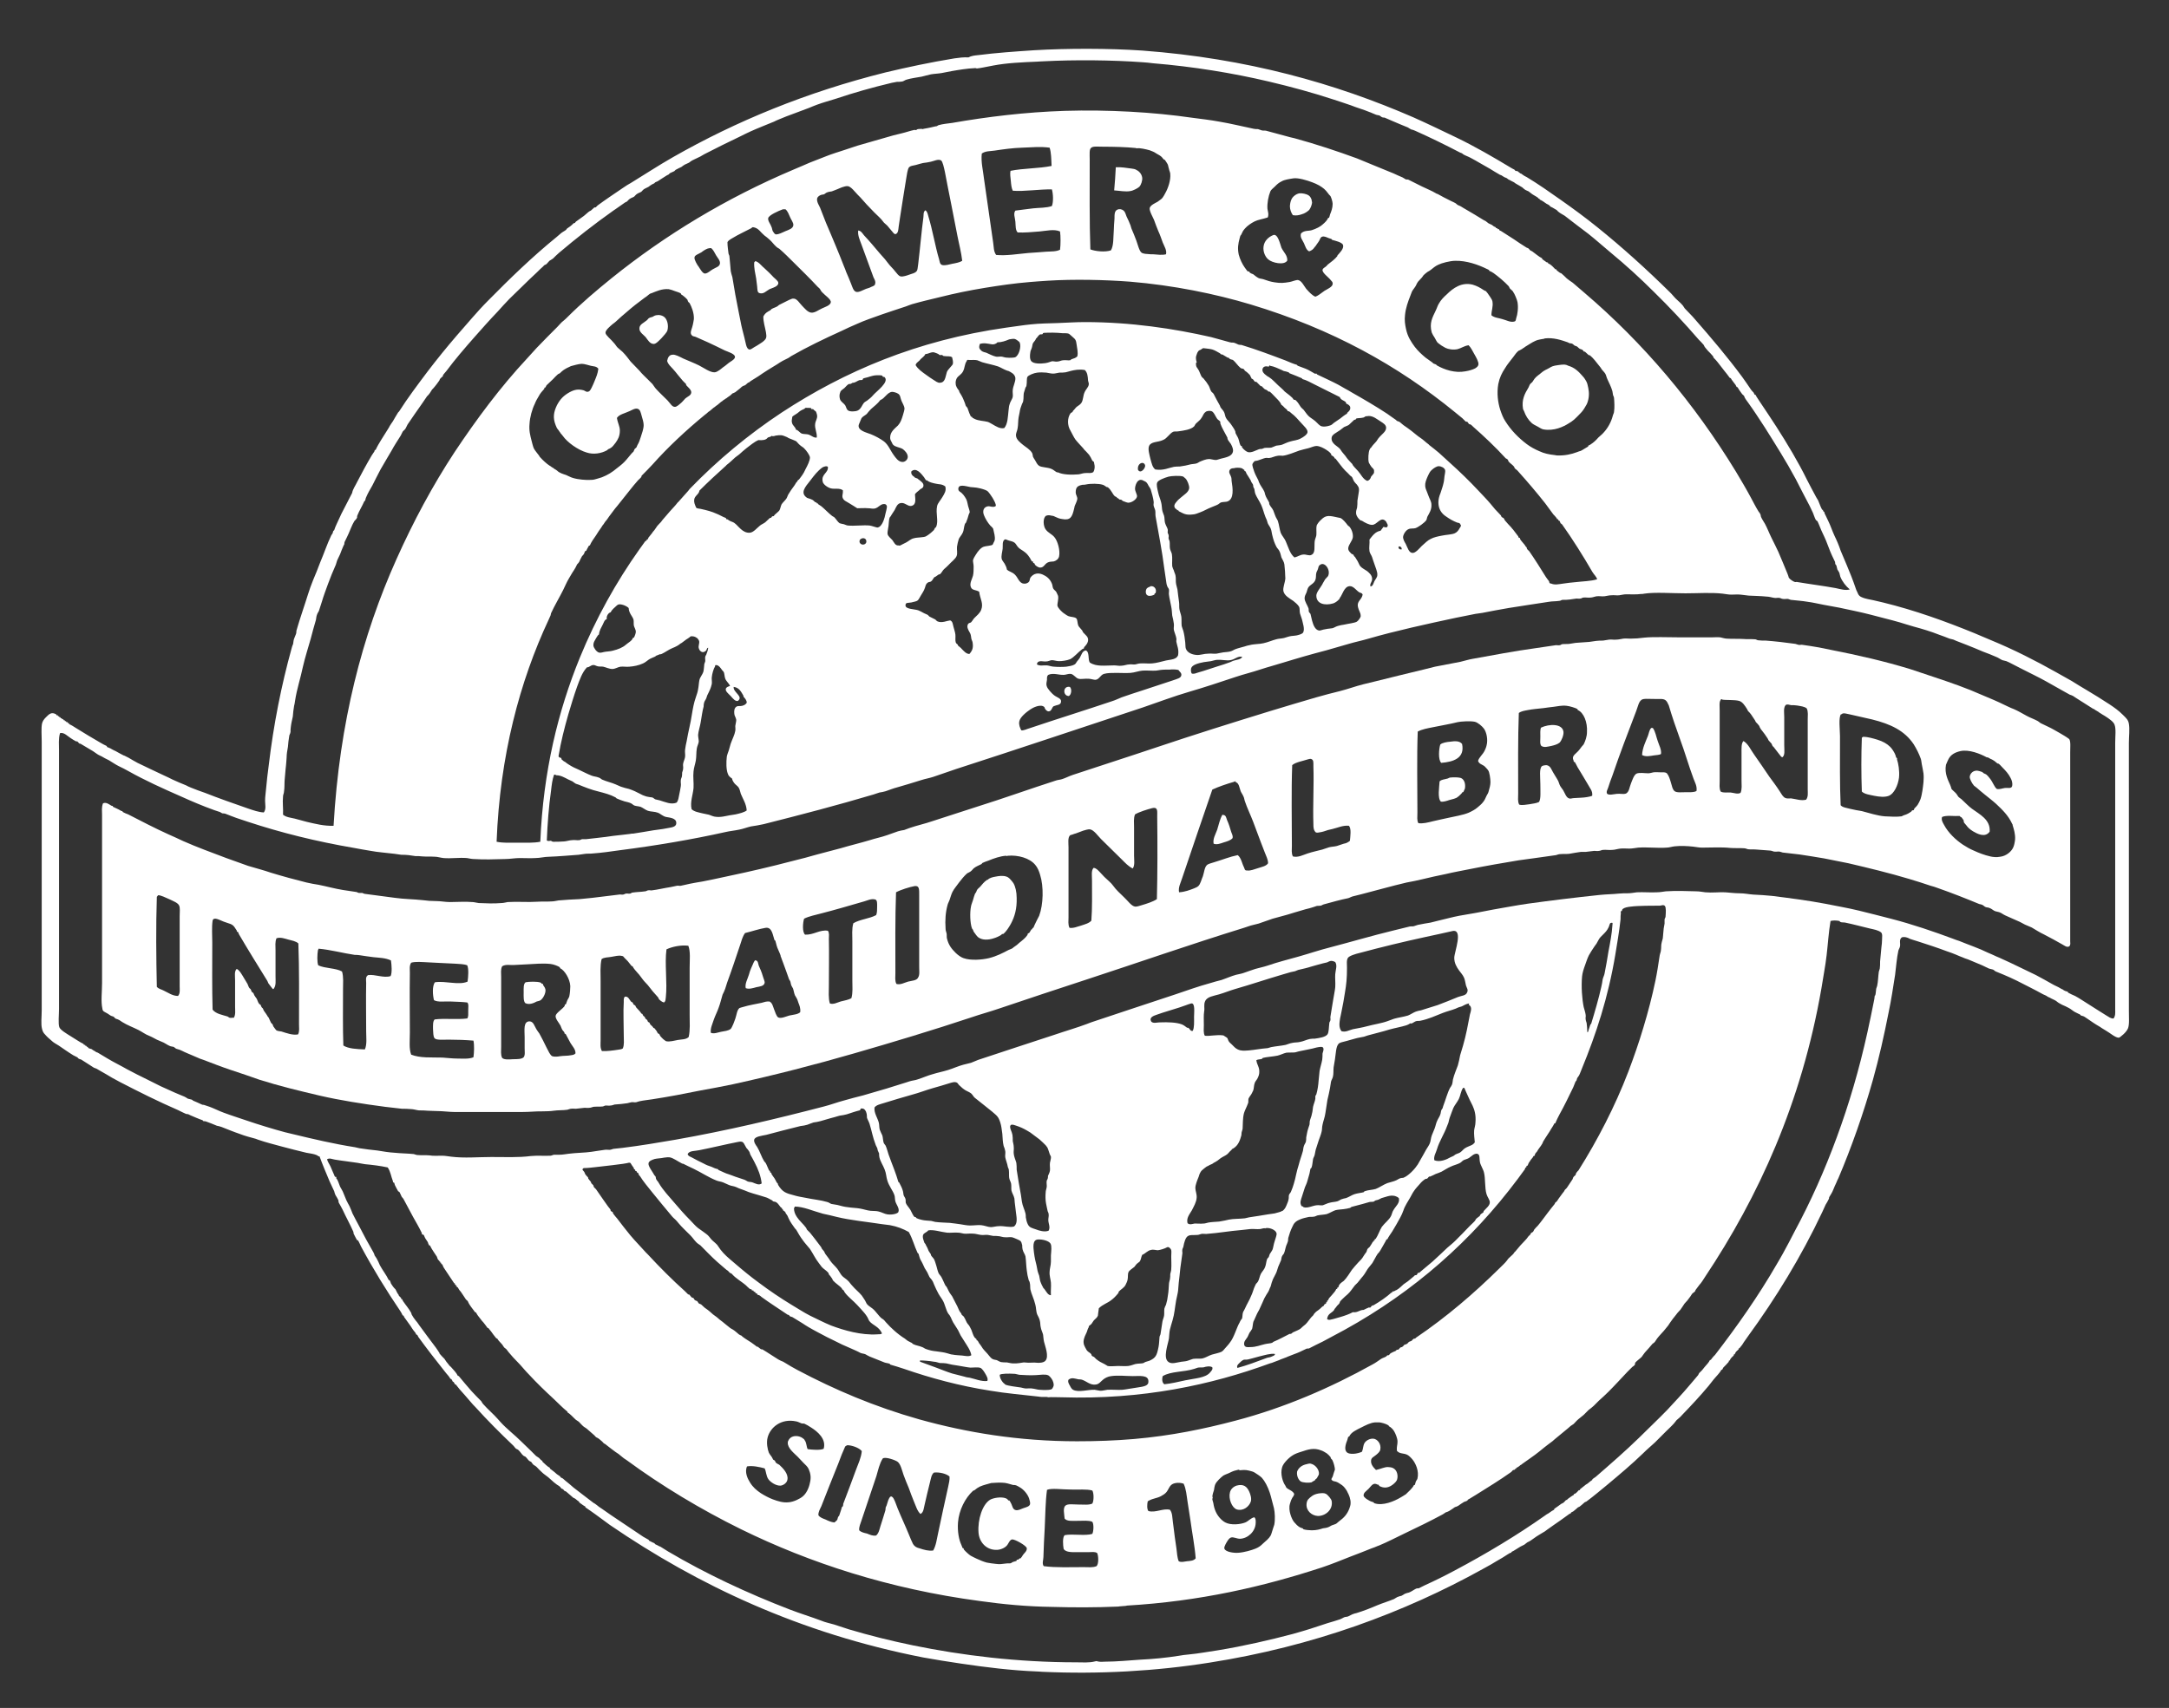 <svg xmlns="http://www.w3.org/2000/svg" xml:space="preserve" style="enable-background:new 0 0 665.2 523.9" viewBox="0 0 665.2 523.9"><rect x="0" y="0" width="665.2" height="523.9" fill="#333333" stroke="none"/><style>.st0{display:none}.st1{display:inline}.st2{fill:#fff}</style><g id="Globe_neu"><path d="M583.3 287.5c-1 .7-.4 1.9-.6 2.8-.1.5-.4.9-.5 1.3-.5 2.3-.7 5-1 7.4-.6 3.9-1.2 7.8-2 11.6-1.4 7.1-2.9 13.8-4.8 20.6-2.9 10.3-6.6 20.8-10.6 30.2l-.3.6c-.2.6-.5 1.1-.8 1.8-.2.4-.3.8-.5 1.2-.3.8-.8 1.5-1.2 2.2-.1.2 0 .5-.2.7-.2.5-.6 1.1-.9 1.6-.3.7-.7 1.5-1 2.2-6.5 13.8-14.3 26.5-22.9 38.3-.3.4-.5.7-.7 1-.4.5-.6.9-1 1.5-.2.3-.5.6-.8 1 0 .1-.3.1-.3.1v.3c-.3.3-.7.6-.9.9l-.3.6-.3.1v.3c-.3.3-.6.5-.9.9-.1.1-.2.4-.3.6l-.3.1v.3c-.5.6-1.1 1.2-1.7 1.8-.1.1-.2.5-.3.6l-.3.1c-.5 1-1.6 2-2.4 3-.5.6-1 1.3-1.5 1.9-2.5 3-5.3 6-8.1 8.9-.5.6-1.1 1.1-1.7 1.6-.3.3-.5.7-.8 1-.7.8-1.7 1.7-2.5 2.5l-3.4 3.4c-1.2 1.1-2.4 2.1-3.6 3.3-3.4 3.3-7.1 6.4-10.8 9.5-2.2 1.8-4.3 3.6-6.6 5.3-.2.1-.4.1-.6.3-.3.3-.9.8-1.4 1.2l-.6.3c-.3.3-.9.8-1.4 1.2l-.6.3c-.1 0-.1.3-.2.3-.2.1-.5.2-.7.4-.7.5-1.7 1.2-2.5 1.8-1.2.8-2.7 1.9-4 2.8-.5.4-.9.7-1.5 1-.8.5-1.7 1-2.5 1.6-.5.3-.9.7-1.5 1l-.6.3c-.3.2-.6.5-.9.7l-1.2.6c-.6.4-1.3.8-2.1 1.3l-.6.3c-.1 0-.1.3-.1.3h-.3c-1.1.6-2 1.3-3.1 1.9-.9.5-1.7 1-2.7 1.6-.7.4-1.8 1-2.7 1.5-24 13.3-51.9 23.7-83.8 28.7-16.4 2.6-33.9 3.6-51.3 2.8-.1 0-1.1-.1-1.6-.1-7.8-.3-15.8-1.3-23.2-2.4-4-.6-7.9-1.2-11.7-1.9-37.8-7.4-69.1-22.2-96-40.6l-4.5-3.3c-.9-.6-1.9-1.4-3-2.1-.1 0-.1-.3-.1-.3-.5-.2-1.2-.8-1.8-1.2-.1 0-.1-.3-.1-.3-.4-.2-.8-.6-1.2-.9l-.6-.3c-.6-.5-1.5-1.3-2.2-1.9-.2-.1-.4-.1-.6-.3-.1-.1-.2-.3-.3-.4-.2-.1-.4-.1-.6-.3-.1-.1-.2-.3-.3-.4-.3-.3-.7-.5-1-.7-.3-.2-.6-.5-.9-.7-.6-.5-1.2-1.1-1.8-1.6-.6-.5-1.3-.9-1.9-1.5-.6-.5-1.1-1.1-1.6-1.6-.3-.3-.7-.5-1-.7-.3-.3-.5-.6-.7-.9-.2-.1-.5-.2-.6-.3-.4-.3-.7-.9-1.2-1.3-.2-.1-.5-.2-.6-.3-.5-.4-1-1.3-1.6-1.8-.1-.1-.4-.2-.6-.3-.3-.2-.5-.6-.8-.9-4.1-3.9-8-7.8-11.8-12-.4-.4-.8-.8-1.2-1.3-.5-.6-1.3-1.5-1.9-2.2-.5-.6-1.1-1.2-1.6-1.8-.4-.5-.7-.9-1.2-1.5l-.3-.1c-.1-.2-.2-.5-.4-.7 0 0-.3-.1-.3-.2-.1-.2-.2-.5-.4-.7l-.3-.1c-.3-.7-1.1-1.4-1.6-2.1-2.7-3.4-5.6-7.1-8.2-10.7l-.3-.6c0-.1-.3-.1-.3-.1-.1-.3-.4-.8-.8-1.2-.4-.5-.6-.9-1-1.5-.5-.7-1.2-1.7-1.8-2.5-.2-.2-.2-.4-.3-.6 0-.1-.3-.1-.3-.1-.2-.4-.4-.9-.7-1.3-4.2-6.2-8.4-13-12.1-19.9-.3-.6-.5-1.2-.9-1.8 0-.1-.3-.1-.3-.1-.3-.6-.7-1.2-1-1.9-.1-.2-.1-.4-.1-.6-1-2.3-2.2-4.4-3.3-6.8-.4-.8-.8-1.5-1.2-2.2-.1-.2-.1-.5-.1-.7-.2-.5-.6-1.1-.9-1.6-.2-.4-.3-.8-.4-1.2-.4-.8-.9-2-1.4-3-1-2.4-2.2-5.2-3.1-7.7-.3.1-.6-.3-.9-.4-.9-.4-2.1-.5-3.1-.7-2.4-.6-5-1.2-7.5-1.9-2.2-.6-5-1.3-7.3-2.1-.3-.1-.5-.2-.8-.3-1.5-.4-3.4-.9-4.9-1.5-1.8-.6-3.7-1.4-5.5-2.1-.5-.2-1-.3-1.5-.4-.9-.4-2.2-.9-3.3-1.3-.2-.1-.5-.1-.8-.1-.1 0-.2-.3-.3-.3-1.2-.4-2.5-1-3.7-1.5l-.6-.3c-.2-.1-.5-.1-.7-.1-.9-.4-1.7-.8-2.5-1.2-6-2.6-12-5.6-17.8-8.6-.8-.4-1.6-.9-2.4-1.3-1.2-.7-2.3-1.4-3.6-2.1-.4-.2-.8-.5-1.2-.7-.2-.1-.5-.2-.8-.3-1.1-.7-2.6-1.7-3.9-2.5-.2-.1-.5-.1-.8-.3-.2-.1-.2-.3-.4-.4l-1.2-.6c-1.5-.9-3-2-4.5-3-.8-.5-1.6-.9-2.2-1.5-.7-.6-1.4-1.2-1.9-1.8-.6-.6-.8-1-1-1.8-.4-1.5-.1-3.7-.1-5.8v-82.3c0-2-.2-4.1.1-5.6.2-.7.5-1.2 1.2-1.9 1-1 1.7-1.7 3.1-.9.1 0 .1.3.2.3h.3c.1 0 .1.3.1.3h.3c.1 0 .1.3.1.3h.3c.1 0 .1.3.1.3h.3c.1 0 .1.3.2.3h.3c.1 0 .1.3.1.3h.3c.1 0 .1.3.1.3h.3c.1 0 .1.3.2.3h.3c.1 0 .1.3.1.3h.3c.1 0 .1.3.1.3.7.3 1.5.8 2.1 1.2 2.6 1.6 5.2 3.2 7.5 4.5.6.4 1.3.7 1.9 1 .1 0 .1.3.1.3.4.2 1.1.4 1.5.7.1.1.8.4 1.2.6.7.4 1.6.9 2.4 1.3.2.1.2 0 .3.1l1.2.6c.8.5 1.9 1.1 2.8 1.6 2.7 1.3 5.4 2.6 8.2 3.9.9.4 1.7.8 2.5 1.2 1.3.6 2.7 1.2 4.2 1.8.4.2.9.5 1.5.7 1.4.6 2.9 1.1 4.3 1.6 4.3 1.7 8.6 3.2 13.2 4.8 1.5.5 3.1 1.1 4.8 1.2.8-1 .4-2.4.4-3.6 0-1.2.2-2.4.3-3.6.2-2.4.5-4.8.8-7.1 1.5-12.7 3.9-24.7 7-35.9.1-.5.3-1 .5-1.5.1-.5.1-1.1.3-1.6l.6-1.5c.1-.3.1-.6.1-.9.2-.8.6-1.9.9-3 .3-1 .8-2.5 1.2-3.7 1-2.9 1.8-5.9 3-8.8.8-1.8 1.5-3.7 2.2-5.5 1.2-2.8 2.1-5.6 3.4-8.3.1-.2.3-.4.4-.6.1-.2.1-.5.2-.7 0-.1.3-.2.3-.3.4-1.3 1.1-2.5 1.6-3.7.2-.4.4-.9.6-1.3 1-1.9 2.2-4.3 3.3-6.4.2-1.2 1-2.2 1.5-3.3 1.4-2.7 2.9-5.5 4.5-8.2.3-.4.5-.8.8-1.2.1-.1.1-.3.1-.4 0-.1.3-.1.3-.1.9-2 2.4-4.1 3.6-6.1.2-.4.5-.7.7-1.2.2-.4.7-1 1-1.5.5-.8 1-1.8 1.6-2.7l.3-.3c2.6-4.1 5.7-8.2 8.7-12.2 2.9-3.8 5.9-7.5 9-11.1 3.2-3.6 6.2-7.3 9.6-10.7 6.6-6.7 13.5-13.4 21-19.5.5-.4.9-.8 1.4-1.2.5-.4 1-.6 1.5-1 .1-.1.2-.3.3-.4.3-.2.7-.5 1-.7.4-.3.7-.6 1-.9.1-.1.3-.1.4-.1.1-.1.2-.3.3-.4.7-.5 1.7-1.2 2.5-1.8.5-.4.9-.8 1.4-1.2.2-.2.5-.3.7-.4.3-.2.6-.6 1-.9.1-.1.3-.1.5-.1l.6-.6c2.3-1.7 5-3.5 7.5-5.2.5-.3 1-.7 1.5-1 .4-.2.8-.5 1.2-.7 4.1-2.5 8.5-5.4 12.9-7.9 19.3-11 40.8-19.9 65.2-26 6.7-1.6 13.8-3.1 21.1-4.3 1.4-.2 2.9-.4 4.3-.3.9-.5 2-.6 3-.7 5.5-.7 11.2-1.1 17.2-1.5 10.2-.6 22.8-.6 33.1.1 32.2 2.4 59.3 10.1 83.2 20.5 4.5 2 8.8 4.1 13.2 6.2 5.6 2.7 11.3 6 16.6 9.2.3.2.7.4 1.1.6.2.1.2.3.4.4.2.1.4 0 .6.1.3.2.6.5.9.7.2.1.2 0 .3.1.1.1.3.2.4.3.1.1.9.6 1.2.7 3.5 2.1 7.2 4.7 10.6 7.1 3.7 2.6 7.5 5.4 11.1 8.3 7.7 6.2 15.1 12.9 22.2 19.9.4.4.8.8 1.2 1.3.7.9 2 1.8 2.8 2.8l.6.9c1 1.1 2.1 2.1 3.1 3.3 4.9 5.6 10 11.6 14.5 17.7.9 1.2 1.8 2.6 2.7 3.9.2.3.5.6.8.9l.3.6c0 .1.3.1.3.1.3.7.9 1.4 1.3 2.1 1.7 2.5 3.4 5.1 5.1 7.7 3.4 5.3 6.7 10.8 9.4 16.3.9 1.8 1.9 3.6 2.8 5.3.2.3.4.7.6 1 .4.9.7 1.9 1.2 2.8 0 .1.3.1.3.1v.3c.1.2.4.3.4.4.1.2 0 .4.2.6.3.7.7 1.4 1 2.1.7 1.4 1.2 3 1.9 4.5.3.7.7 1.4 1 2.2.3.7.6 1.5.9 2.4.6 1.5 1.3 3 1.9 4.5.8 1.9 1.9 4.6 2.7 7 .1.4.3.8.5 1.2.4 1.1.8 1.4 1.9 1.8.9.3 2 .5 3 .7 1 .2 2 .5 3 .7 9.8 2.4 19.2 5.8 28 9.4 1.7.7 3.5 1.5 5.2 2.2 6.8 2.8 13.7 6.3 19.9 9.8l4.8 2.7c1.5.9 3 1.9 4.6 2.8 2.2 1.3 4.6 2.8 6.9 4.3 1.5 1 2.8 1.9 4.2 3.3 1 1 1.6 1.5 1.8 2.7.3 1.7 0 3.9 0 5.9V310c0 2.2.2 4.3-.3 5.5-.3.7-1.1 1.6-1.9 2.2-.4.3-.6.6-1 .6-1.1-.1-2.5-1.4-3.9-2.2-.7-.4-1.3-.8-1.9-1.2-1.4-.8-2.4-1.5-3.7-2.4l-.9-.6c-.3-.2-.7-.3-1.1-.4l-.4-.4c-.2-.1-.2 0-.3-.1l-1.2-.6c-.7-.4-1.2-.9-1.8-1.2-.7-.4-1.4-.7-2.1-1-.5-.3-1.2-.6-1.6-1-.4-.4-1.6-.8-2.2-1.2-.3-.1-.5-.2-.8-.4-.2-.2-.8-.4-1.2-.6-2.7-1.5-5.4-2.8-8.1-4.2-1.4-.7-2.8-1.3-4.2-1.9-.7-.3-1.5-.6-2.2-.9-.3-.1-.6-.5-.9-.6-.3-.1-.9-.2-1.2-.3-.7-.3-1.4-.7-2.1-1-1.4-.6-2.8-1.2-4.3-1.8-.5-.2-1-.3-1.6-.6-.6-.2-1.5-.6-2.2-.9-.7-.3-1.8-.7-2.7-1-2.9-1.1-6-2.1-9.1-3.1-.8-.2-1.5-.5-2.2-.7-.9-.5-1.7-.7-2.5-.5zm-18.9-110.6-.3-1.2c-.2-.4-.4-.7-.6-1l-.3-1.2c0-.1-.2-.3-.3-.4-.1-.2-.1-.5-.1-.7-.3-.7-.7-1.4-1-2.1-.7-1.5-1.2-3.1-1.8-4.5-.3-.8-.7-1.5-1-2.2-.6-1.2-1.1-2.7-1.6-3.7-.1-.1-.4-.3-.5-.4-.4-.7-.6-1.5-.9-2.2-.3-.7-.7-1.4-1-2.1-1.5-2.8-2.9-5.6-4.3-8.3-2.9-5.4-6.2-10.6-9.4-15.7-1.7-2.6-3.3-5.1-5.1-7.6-.5-.7-1.1-1.4-1.3-2.1-.1-.2-.5-.5-.6-.6-.5-.7-1.1-1.5-1.4-2.1l-.3-.1-.3-.6c-.5-.7-1.2-1.5-1.5-2.1l-.3-.1c-.6-.8-1.1-1.5-1.7-2.2l-2.1-2.7c-.3-.4-.8-.9-1.1-1.2-.2-.2-.1-.4-.3-.6-.5-.6-1-1.1-1.5-1.6-.4-.5-.8-.9-1-1.2l-.3-.6c-.5-.6-1-1.1-1.5-1.6-4.4-5.1-9-10-13.8-14.7-4.2-4.2-8.6-8.2-13.2-12-2.3-1.9-4.5-3.9-6.9-5.8-2.1-1.6-4.4-3.3-6.3-4.8-.3-.2-.6-.5-.9-.7-.6-.4-1.3-.7-1.9-1.2-.3-.2-.5-.6-.8-.7-.3-.2-1-.6-1.2-.7-.1-.1-.1 0-.3-.1-.3-.2-.6-.6-.8-.7l-.6-.3c-.7-.5-1.4-1-2.1-1.3l-.1-.3h-.3s-.1-.3-.2-.3c-.7-.5-1.4-.8-1.9-1.2-.3-.2-.6-.5-.9-.7-.4-.2-1-.4-1.2-.6-.3-.2-.5-.4-.7-.6-.3-.2-.7-.4-1-.6-.3-.2-1.1-.6-1.2-.7-.4-.4-.9-.5-1.2-.7-.3-.2-.7-.4-.8-.4-.1-.1-.3-.2-.4-.3-.2-.2-.5-.3-.8-.4-.3-.2-.7-.4-.7-.4-.2-.2-.5-.3-.8-.4-1.1-.6-2-1.2-3-1.8-2-1.1-4.1-2.4-6-3.4-.7-.4-2-.8-2.4-1.2-.2-.2-.5-.3-.8-.4-4.4-2.3-9.3-4.7-13.8-6.7-.4-.2-.8-.3-1.2-.4-.4-.2-.7-.4-1-.6-.7-.3-1.5-.6-2.2-.9-1.6-.7-3.6-1.5-4.9-2.1-.2-.1-.5 0-.7-.1-.4-.1-.7-.5-1-.6-.4-.1-.8-.1-1.2-.3-.6-.2-1.3-.6-1.7-.7-1.9-.8-4.1-1.4-5.8-2.1-1.7-.6-3.6-1.2-5.4-1.8-6.4-2.1-13-3.9-19.8-5.5-11-2.6-23.3-4.6-35.5-5.6-.8-.1-2.5-.3-3-.3-9.5-.7-21-.8-30.6-.3-.6 0-1.7.1-1.8.1-4.8.2-9.4.4-13.6 1.2-1.1.2-2.1.4-3.1.6-.6.1-1.6.3-1.9.3-.1 0-.5-.2-.7-.1-2.3.1-4.7.5-7 .9-1 .2-2.1.4-3.1.6-1.1.2-2.2.2-3.3.4-1 .2-1.9.5-2.8.7-1.6.3-3.3.5-4.6.9-.5.1-.9.5-1.4.6-.5.1-1.1.1-1.6.1-.6.1-1.1.2-1.6.3-5.9 1.4-11.9 3.1-17.2 4.9-1.9.6-3.8 1.1-5.7 1.8-.9.3-1.7.7-2.5 1-1.4.5-2.9 1.1-4 1.5-1.9.7-3.8 1.4-5.4 2.1-.5.2-.9.4-1.3.6-2.4 1-5 2-7.2 3-1.1.5-2.1 1-3.1 1.5-3.8 1.8-7.6 3.7-11.1 5.5-.4.2-.8.5-1.2.7-.8.4-1.7.8-2.5 1.2-.4.2-.7.5-1 .7-.4.2-.9.4-1.3.6-.4.2-.7.5-1 .7-.6.3-1.3.6-1.8.9l-.4.4c-.4.2-.9.4-1.3.6-.2.1-.3.3-.4.4l-.6.3c-.9.6-2.1 1.3-2.8 1.8-.2.1-.5.2-.7.3-.2.1-.3.4-.5.4l-.6.3c-.4.2-.7.5-1 .7l-1.2.6c-.4.2-.7.6-1 .9-.1.1-.4.2-.6.3-.2.1-.5.2-.6.3-.4.2-.7.6-1 .9-.1.1-.4.2-.6.3-.2.1-.5.2-.6.3-.4.2-.7.6-1 .9l-.6.3c-.4.3-.7.5-1 .7-.4.3-.7.5-1 .7-.4.3-.7.5-1 .7-.2.1-.4.3-.6.4-5.8 4.1-11.4 8.5-16.6 12.9-.7.6-1.3 1.2-1.9 1.8-.4.3-.8.5-1.1.7-.3.3-.6.7-.9 1-.1.1-.4.2-.6.3-.2.1-.3.3-.4.4-.7.6-1.3 1.2-1.9 1.8-1.6 1.5-3.2 3-4.8 4.6-1.2 1.2-2.5 2.4-3.7 3.6-1.2 1.2-2.4 2.6-3.6 3.9-2.4 2.5-4.7 5.1-7 7.7-3 3.4-6.1 7-8.7 10.5-.3.4-.9 1-1 1.2-.1.1 0 .3-.1.4-.3.3-.7.6-.9.9-.1.2-.1.4-.3.6-.4.6-.8 1.1-1.2 1.6-.3.4-.6.7-.9 1-.4.6-.7 1.2-1.1 1.6-.1.2-.3.3-.4.4-.5.7-1 1.5-1.5 2.2-1.6 2.2-3.1 4.5-4.5 6.5l-.6 1.2c-.2.4-.7.7-.9 1l-.6 1.2c-1 1.6-2 3.1-2.8 4.6-.5.8-.9 1.5-1.3 2.2l-2.1 3.6c-.9 1.7-1.7 3.3-2.5 4.9-.7 1.2-1.4 2.4-1.9 3.6-.2.4-.2.7-.3 1 0 .1-.3.2-.3.3-.6 1.4-1.6 3-2.1 4.3-.1.2-.1.6-.1.7-.2.4-.5.7-.8 1-.8 1.3-1.2 2.6-1.8 3.9-.4.9-.8 1.7-1.2 2.5-.1.2-.1.5-.1.7-.1.3-.2.3-.3.6-.4.9-.7 1.7-1 2.5-.3.7-.7 1.4-.9 1.9-.2.6-.3 1-.4 1.3-.9 2-1.7 4-2.4 5.9-.7 1.9-1.4 3.8-1.9 5.5-.3 1-.6 1.9-.9 2.8-.2.4-.5.8-.6 1.2-.2.5-.2 1-.3 1.5-.6 2-1.1 3.9-1.6 5.8-.8 2.8-1.7 5.6-2.4 8.6-.7 3.4-1.9 7-2.4 10.4-.1.8-.2 1.2-.3 1.6-.2 1.1-.3 2.1-.4 3.3-.2 1-.5 2.1-.6 3.1-.1.5-.1 1.1-.1 1.6-.1.7-.4.9-.4 1.3-.2 1-.3 2.2-.4 3.3-.2 1.1-.4 2.2-.4 3.3-.1.9-.1 1.9-.2 2.5 0 .3-.1.6-.1.9-.1 1.1-.2 2.2-.3 3.4-.1 1.2 0 2.4-.2 3.6 0 .5-.3 1-.3 1.5-.2 1.9.1 3.8 0 5.6 1 .8 2.3.9 3.6 1.2 1.2.3 2.5.7 3.7 1 2.6.6 5.3 1.3 8.2 1.2 1.8-31.7 8.8-58.4 19.3-81.8 5.2-11.6 11.1-22.6 17.8-32.8 6.8-10.2 14-19.9 22.2-28.7l3-3.3c2.1-2.2 4.2-4.3 6.3-6.4.7-.7 1.3-1.5 1.9-1.9.5-.4.9-.8 1.3-1.2 4.2-4.2 8.8-8.1 13.5-11.9 16.4-13.2 35-24.5 55.8-33.3 1.7-.7 3.5-1.5 4.9-2.1 1.6-.6 3.3-1.3 4.6-1.8 2.2-.9 4.3-1.5 6.4-2.2l3.6-1.2c2.9-.8 5.8-1.7 8.7-2.5 1.6-.5 3.2-.9 4.9-1.3 1.3-.3 2.7-.8 3.7-1 .2-.1.5 0 .7 0 .2 0 .4-.3.6-.3.6-.1 1.3-.1 1.5 0 .1 0 .2-.1.3-.1.8-.1 1.5-.3 2.1-.4.5-.1.9-.2 1.3-.3.1 0 .4-.1.6-.1.2-.1.3-.2.5-.3 1.4-.4 2.8-.5 4.2-.7 10.9-1.9 22.4-3.3 34.5-3.7 13.4-.4 27.3.4 39 2.1 3 .4 5.7.7 8.4 1.2 3.6.6 7.2 1.5 10.6 2.2.4.1.9.1 1.3.1.4.1.8.3 1.2.4.4.1.9 0 1.3.1 1.2.3 2.5.7 3.7 1 1.3.3 2.8.8 3.7 1 .4.1.9.2 1.3.3 6.6 1.8 13.2 4 19.2 6.2 3 1.2 6.2 2.6 9 3.7.7.3 1.5.6 2.2.9.9.4 1.9.9 2.7 1.2.4.2.8.5 1 .6.2.1.5 0 .8.1l4.2 2.1c1.4.7 3 1.3 4.3 2.1 0 0 .1.1.2.1.1.1.1 0 .3.1 1.2.7 2.4 1.3 3.6 1.9.7.4 1.9.8 2.2 1.2.4.4 1 .5 1.3.7.6.4 1 .6 1.5.9 1.9 1.1 3.9 2.3 5.5 3.3l.6.3c.3.2.6.5.9.7.3.2 1 .4 1.2.6.3.3.7.5 1 .6 0 0 .1.3.2.3h.3s.1.3.2.3h.3c.1 0 .1.3.1.3l.6.3c1.3.8 2.6 1.7 3.9 2.5 1.3.9 2.5 1.7 3.8 2.5 0 0 .1.1.2.1.1.1.1 0 .3.1.3.2.6.6.7.7.1.1.5.2.6.3 1 .7 2.1 1.7 3 2.1l.1.3c.6.4.9.7 1.4 1h.3l.1.3c.2.1.5.2.6.3.6.4 1.1 1 1.6 1.5h.3l.1.3c.4.3.6.5.9.7.2.2.4.1.6.3.6.5 1.1 1 1.6 1.5.6.5 1.2.9 1.8 1.3 1.2 1 2.3 2 3.5 3 18.2 15.5 33.8 34 46.6 55 1.5 2.5 3.1 5.2 4.6 8 .7 1.3 1.4 2.7 2.2 4 .2.4.5.6.6.9.3.5.1.6.3 1 .3.7.8 1.4 1.2 2.1.7 1.3 1.3 2.9 2 4.3s1.4 2.8 2.1 4.3c.8 1.8 2 4.8 2.8 6.7.2.4.3.9.4 1.2.3.5 1.4 1.2 1.8 1.3.2.1.4 0 .6 0 4.1.7 8.2 1.2 12 1.9 1.4.3 3 .8 4.3.4-1.2-1-2.3-2.4-2.9-3.9zM356.6 74.4c-.4-1.1-.8-2.3-1.4-3.6-.4-.9-.8-2.1-1.3-3.4-.3-.7-1.5-2.8-1.3-3.6.2-.9 1.9-1.6 2.4-1.9.5-.4 1.2-.8 1.5-1.2.3-.4.6-.9.9-1.5.8-1.4 1.7-3.9 1.5-5.9 0-.4-.3-.9-.4-1.5-.2-.5-.2-1.2-.5-1.6-.2-.4-.6-.9-.8-1.2l-.3-.1c-.5-.6-.6-.8-1.2-1.2-.3-.2-1-.6-1.2-.7-.5-.4-1.4-.7-1.9-.9-1.1-.3-3.1-.8-4-.6-.1 0-.2-.1-.3-.1-2.9-.3-6.7-.4-9.9-.4-1.4 0-3.2-.2-3.7.3-.7.4-.5 2-.5 3.6 0 9.3-.1 19.4.2 27.6 1.6.6 4.5.9 6.3.3.9-1.5.7-3.9.9-6.4 0-.8.1-2 .2-3.3 0-1.4 0-2.4.9-2.8.7-.3 1.4-.1 1.9.3.4.3.7 1.2.9 1.8.5 1 .9 1.9 1.2 2.7.1.3.2.7.3 1 .5 1.2 1 2.3 1.5 3.7.4 1.1.9 3.2 1.6 3.7.2.2 1.1.4 1.7.4.7.1 1.4.1 1.9.1 1.3.1 2.7.3 3.9 0 .3-1.2-.5-2.4-1-3.6zm-43.2-29.1c-3 .1-5.7.5-8.4.9-1.4.2-2.8.1-3.9.9-.3 2.6.4 5.2.7 7.9.9 6.3 1.9 13.3 2.8 19.5.2 1.3.1 2.6.9 3.7 3.2.3 6.5-.3 9.9-.6 1.8-.1 4.1-.3 5.5-.4 1.6-.1 3 0 4.2-.6.2-1.6.2-4.1 0-5.6-1.8-.8-4.1-.2-6.3 0-2.3.2-4.7.4-6.7.3-.7-.7-.6-2-.7-3.3-.1-1.2-.7-2.5 0-3.4 1.8-.2 3.6-.5 5.5-.7 1.9-.2 4-.1 5.7-.7.5-1.3.4-3.7 0-5.1-3.7-.1-8.6.7-12 .4-.4-.8-.5-1.9-.6-3-.1-1.1-.3-2.2-.1-3.1 3.9-.8 8.7-.7 12.6-1.5-.1-2.1-.1-4.1-.6-5.6-2.8-.4-5.6-.1-8.5 0zm-19.8 26.9c-.6-3.2-1.3-6.5-1.9-9.7-.7-3.4-1.2-6.1-1.9-9.7-.3-1.4-.7-3.3-1.2-3.6-.9-.5-2.1.2-3.1.4-.8.2-1.6.3-2.4.4-.6.1-1.4.4-2.2.6-1 .2-1.7.3-2.1.7-.5.6-.7 2.5-.9 3.6-.7 4.2-1.3 8.2-1.9 12-.1.9-.3 1.8-.4 2.7-.1.8-.1 1.9-.9 2.2-.5.1-.8-.5-1-.7-.6-.7-1.1-1.3-1.6-1.9-.3-.3-.7-.6-1-.9-.3-.3-.5-.7-.8-1-.9-1-1.9-1.8-2.8-2.8-1-1-2.4-2.5-3.6-3.9-.5-.5-1.2-1.2-1.8-1.9-.7-.8-1.4-1.5-2.1-1.6-1-.1-2.6.7-3.1.9-.8.3-1.2.5-1.8.7-.4.1-.9.1-1.4.3-.4.1-.7.5-1 .6-.2.1-.5.1-.6.1-.7.2-1.3.5-1.5 1.2-.2 1 .7 2.3.9 2.8.7 1.7 1.3 3.4 1.8 4.6 1.2 2.7 2 4.8 3 7.1.8 1.9 1.8 4.4 2.5 6.2.3.7.5 1.2.7 1.8.5 1.2 1.1 2.5 1.5 3.6.4 1 .7 2.2 1.5 2.5.8.3 2.1-.5 3.1-.9.6-.2 1.1-.3 1.6-.6.5-.2 1.2-.4 1.2-1 .2-.7-.2-1.3-.5-1.9-1.3-3.5-2.5-6.8-3.7-10.1-.5-1.4-1.2-2.8-1-4.3.9.1 1.3.9 1.8 1.5 1.7 1.8 3.2 3.6 4.8 5.5.6.7 1.1 1.2 1.6 1.8.5.6.9 1.2 1.5 1.9.4.5 1.1 1.1 1.6 1.8.7.8 1.1 1.5 1.8 1.6.7.1 1.9-.3 2.7-.6.4-.1.8-.3 1.2-.4 1.4-.6 1.1-1.1 1.4-2.8.6-5 1-9.9 1.6-14.4.1-.7-.1-1.6.6-2.1.6.4.7 1.1.9 1.8 1.3 4.2 2.1 9.2 3.3 13.2.2.7.2 1.6 1 1.8 1 .2 2.1-.2 3.1-.4 1.1-.2 2.2-.4 3-.9-.3-2.7-1-5.2-1.5-7.8zm108.7-1.6c1.3-.4 2.7-1.1 3.4-1.8.7-.6 1.3-1.2 1.6-1.9 0-.1.3-.1.3-.1.1-.2.2-.6.3-1 .4-1 .8-2 .8-3.3 0-.6-.5-2.3-.8-2.5-.2-.2-.5-.5-.6-.7-.9-1.2-1.4-1.6-2.7-2.4-.7-.4-1.4-.7-2.2-1-1.6-.6-4.2-1.4-5.7-1.2-1.3.2-2.7.4-3.6.9-1 .5-1.4.9-2.1 1.6-.6.6-1.2 1-1.4 1.5-.6 1.5-1 3.5-.9 5.3.1.8.5 1.7.1 2.7-1.5.5-3 .7-4 1.2-1.2.6-2.3 1.4-3 2.2-.6.7-.7.9-1.1 1.8 0 .1-.2.3-.3.4-.1.2-.1.5-.2.7-.5 1.8-.7 3.2-.3 5.1.4 1.5 1.1 2.9 1.8 3.9.3.4.7 1 .9 1.2.1.1.3 0 .5.1.1.1.2.4.3.4.3.2.6.3.9.4.5.4 1.1.9 1.7 1.2.4.2 1.1.2 1.6.4 1.1.4 2 .7 3.3.9 1.9.3 2.8.2 4.6-.1.7-.1 2-.7 2.6-.6 1.1.2 1.8 1.8 2.5 2.7 1 1.1 1.8 2 2.8 2.4.7-.2 1.7-1 2.8-1.8.8-.5 2.5-1.2 2.5-2.1.1-.6-.3-.8-.6-1.2-.7-.9-2.6-2.2-2.5-3.1.1-.6.7-.7 1.2-1.2.2-.2.4-.5.6-.6.8-.6 2.1-1.6 2.7-2.4.1-.1 0-.3.2-.4.5-.6 1.9-1.9 1.6-3-.2-.9-2.6-1.4-3.3-1.6-.1 0-.2-.3-.3-.3l-.9-.3c-.7-.3-1.4-.6-1.9-.4-.5.1-.7.8-.9 1.2-.4.7-.8 1.1-1 1.5-.2.2-.4.5-.5.6-.4.6-.8.9-1.6 1.2-.9-.4-1.2-1.6-1.6-2.5-.4-.9-1.3-1.8-.9-3 1-1 2.3-.7 3.3-1zm-162.2-6.4c-1.4.5-4.3 1.8-4.5 2.7-.2.8.7 1.8 1 2.7.2.4.2.9.4 1.3.3.5.5.8.9 1 1.1 0 2-.6 3-1s2.3-.8 2.4-1.8c.1-.8-.7-1.7-1-2.5-.4-.9-.7-1.8-1.4-2.4h-.8zm-3.9 31c.2-.1.3-.3.4-.4.7-.4 1.3-.5 1.9-.9.1-.1.3-.3.5-.4l.6-.3L242 92c.5-.2 1-.5 1.5-.4 1 .1 1.7 1.4 2.5 2.2.7.7 1.7 2 2.8 2.1 1.1.1 2.2-.8 3.3-1.3.8-.4 2.6-.9 2.7-1.9.1-.9-1.8-2.1-2.7-3.1-.3-.3-.4-.6-.6-.9-.2-.3-.5-.5-.7-.7-2.5-2.7-5.1-5.2-7.3-7.4-1.5-1.5-3-3-4.5-4.3-.3-.2-.6-.3-.9-.6-.8-.7-1.3-1.5-2.1-2.2-.5-.5-1.1-.9-1.6-1.3-.6-.5-1-1-1.5-1.5-.6-.6-1.2-.9-1.9-1-.3-.1-.4.2-.6.3-1.7.9-4.1 2-5.7 3-.7.4-1.4.8-1.6 1.3 0 1.2.2 2.4.3 3.3 0 .4.3.7.3 1 .1 1.1.2 2.4.3 3.3 0 .4.1.8.1 1.2.1.6.3 1.3.5 1.9.6 3.8 1.2 7.1 1.9 10.5.2 1 .4 2.1.6 3 .3 1.7.7 3.1 1.2 5.1.4 1.4.5 3.4 1.5 3.6.4.1 1-.4 1.5-.7.5-.3 1.1-.6 1.5-.9.4-.3 1-.6 1.3-.9 1.1-.9 1-1.4.8-2.8-.3-1.7-.8-3-.8-4.8.6-1.2 1.4-1.5 2.1-1.9zm-20.1-18.5c-.4.2-.7.5-1 .7-1.1.6-2 .9-2.1 1.5-.1.6.2.9.4 1.5.3.5.5 1 .8 1.3.4.6 1.2 2.1 1.9 2.2.8.1 1.9-1 2.5-1.3 1-.6 2.1-.8 2.2-1.8.1-.9-.8-1.8-1.2-2.5-.5-.9-.8-1.6-1.5-2.2-.9 0-1.3.2-2 .6zM465 97.6c.4-1.1.7-3.2.4-4.9-.1-.7-1-2.8-1.3-3.1-.1-.1 0-.2-.2-.3-.3-.4-.7-.6-.9-.9-.1-.2-.2-.5-.3-.6-1.4-1.5-3.1-2.9-4.6-4-.4-.3-1-.6-1.3-.7-.1 0-.1-.3-.2-.3-.1-.1-.4-.2-.6-.3-2.6-1.3-6.3-2.6-9.7-2.5-1.6 0-4.2.7-5.2 1.2-.9.4-1.7 1.1-2.2 1.5-.4.3-.7.5-1.1.7-.5.4-.8.6-1.2 1-.2.2-.3.5-.5.7-.4.5-.9.9-1.2 1.3-.4.5-.6 1.2-.9 1.6-.3.5-.8 1-1 1.5-.2.4-.3.9-.5 1.3-.7 1.8-1.4 3.7-1.6 5.8-.2 1.6 0 2.9.3 4.3.5 2.4 1.6 4 2.7 5.5 1 1.3 2.1 2.3 3.3 3.3.7.5 1.5 1.1 2.1 1.5l.3.3c.2.1.6.2.8.3l.3.3c2.3 1.3 5.5 2.4 8.7 1.8 1.2-.2 2.2-.5 3-.9 1.3-.8 1.2-1.4.6-2.8-.2-.5-.6-1.1-.8-1.5-.6-1.1-1.1-2.1-1.8-2.8-1.4.2-2.2.9-3.4 1.2-1.4.3-2.9 0-3.7-.4-.5-.3-.9-.5-1.2-.7-.4-.3-1-.7-1.2-.9-.3-.3-.6-1-.9-1.5-.4-.6-.7-1.1-.9-1.6-.8-2.9.2-4.6 1.2-6.7.4-.8.6-1.6 1-2.2.6-1.1 1.5-2 2.4-2.8 2-2 4.6-3.8 7.9-3 1.4.4 2.4 1 3.3 1.6.3.2.5.3.8.4.2.2.4.5.5.6.5.8 1.3 1.7 1.5 2.5.3 1.7-.3 2.7-.3 4.3.9.8 2.2.8 3.4 1.2 1.2.3 2.5 1.1 3.7.7.4-.1.4-.6.5-1zm23.4 77.9c-2.9-5-6.1-10.1-9.3-14.6-.1-.1-.3-.3-.5-.4-.1-.2-.2-.6-.3-.7 0-.1-.2-.1-.3-.1-.1-.1 0-.3-.2-.4-.1-.1-.2-.1-.3-.1-.1-.1 0-.3-.2-.4-.3-.4-.6-.7-.9-1-.9-1.2-1.7-2.3-2.5-3.4-2.6-3.3-5.5-6.7-8.2-9.7-.3-.4-.7-.7-1.1-1l-.3-.6c-.5-.6-1.2-1-1.6-1.5-.2-.2-.1-.4-.3-.6-.1-.2-.4-.3-.6-.4-3.1-3.4-6.7-6.8-10-9.7-.3-.3-.6-.6-.8-.7-.1-.1-.3 0-.4-.1-.3-.2-.4-.6-.6-.7-.1-.1-.3 0-.5-.1l-1-1c-.7-.6-1.5-1.2-2.2-1.8-17.6-14.4-37.8-25.6-62.7-33.1-11-3.3-23.8-5.9-37-7-8-.6-17.3-.8-25.2-.3-1.9.1-4.1.3-5.5.4-4.9.4-9.6 1.1-13.9 1.8-4.9.8-9.2 1.7-13.6 2.8-2.9.7-5.9 1.4-8.7 2.2-.7.2-1.3.5-1.9.7-2.4.8-5.2 1.7-7.2 2.4-2.8 1-5.5 1.9-7.9 3-1.6.7-3.2 1.4-4.6 2.1-5.3 2.4-10.7 5-15.4 7.7l-.9.6-1.8.9c-.6.3-1.1.7-1.6 1-2 1.2-4.1 2.5-5.8 3.7-.6.4-1.1.7-1.6 1-.4.2-1.1.7-1.3.9-.1.1-.2 0-.3.1-.3.2-.5.5-.8.7-.3.2-.6.2-.9.4-.3.2-.5.4-.7.6l-1.5 1.2c-.3.2-.7.3-.9.4l-.3.3c-.4.4-.8.6-1.2.9-.2.2-.5.4-.6.4-.2.2-.4.3-.6.4-.3.3-.5.4-.8.6-.3.3-.5.4-.7.6-.3.3-.5.4-.8.6-.3.3-.5.4-.8.6-.3.3-.5.4-.7.6-.3.3-.5.4-.8.6-.4.4-.8.7-1.2 1-5.6 4.6-11.3 9.9-16 15.2-1.1 1.2-2.2 2.3-3.3 3.4-.1.1-.1.3-.1.4-.3.4-.7.7-1 1-.9 1-1.7 2-2.5 3-1.3 1.6-2.7 3.4-3.9 4.9-.8.9-1.4 1.8-2.1 2.7-.5.6-1 1.5-1.4 1.9-.3.3-.6.9-.7 1-.3.3-.5.7-.7 1-.6.8-1.1 1.6-1.6 2.4-.7 1-1.5 2.1-1.9 3.1l-.3.1c-.2.3-.3.6-.5.9l-.3.6c0 .1-.3.1-.3.1-.2.3-.3.6-.4.9-.2.3-.4.5-.6.7-.3.5-.6 1.2-.9 1.8-.2.3-.4.5-.6.7-.2.3-.3.7-.5 1-.3.6-.7 1.1-1 1.6-.7 1.2-1.4 2.3-1.9 3.4-.3.6-.6 1.3-.9 1.9-1.2 2.4-2.6 4.7-3.7 7.1-.1.3-.1.7-.3 1-.1.3-.3.6-.4.9-8.9 19-15 41.8-16 68.2 1.9.4 4.1.3 6.4.3 2.4 0 4.9.1 7-.3.9-21.7 5.5-40.2 12.1-56.4 5-12.2 11.2-23.3 18.3-33.3.6-.8 1.2-1.7 1.8-2.5.1-.1.2-.1.3-.1.1-.1.1-.3.2-.4.1-.1.2-.1.3-.1.1-.1.1-.3.1-.4.4-.5.9-1.1 1.2-1.5.2-.4.5-.6.7-.9.3-.4.6-.9.9-1.3.3-.4 1-1 1.2-1.3.3-.4.5-.7.8-1 .6-.7 1.3-1.5 1.9-2.2.7-.8 1.7-1.8 2.2-2.5.1-.2.2-.2.3-.3.9-1 1.7-1.9 2.5-2.8.4-.4.7-.8 1-1.2 8.5-8.8 18-16.7 28.3-23.5 19.1-12.5 41.3-22.1 68.8-26 2.4-.3 5.4-.8 7.6-1 2.7-.3 5.4-.3 8.1-.4 2.8-.1 5.6-.3 8.4-.3 14.1 0 27.3 2 38.7 4.6 2 .5 4.2 1.2 5.8 1.6.3.1.7.1 1.1.1.5.1 1 .4 1.5.6.3.1.6.1.9.1 4.6 1.4 9.4 3.2 13.6 4.8 1.2.5 2.3 1 3.4 1.3.1 0 .2.3.3.3l2.4.9c1 .4 1.9 1 2.8 1.5.1.1.3 0 .5 0 .1 0 .2.3.3.3 2.1 1 4.5 2.1 6.4 3.1.8.4 1.5.9 2.1 1.2.8.4 1.4.8 2.1 1.2 3.7 2.1 7.3 4.2 10.8 6.5.9.6 1.9 1.4 2.7 1.9l.3.3c.2.1.5.2.8.3.4.3.8.7 1.2 1 .9.6 1.7 1.2 2.5 1.8.9.7 1.9 1.6 2.7 2.1.8.5 1.8 1.5 2.4 1.9.2.1.2.2.3.3 1 .8 2.1 1.6 3 2.4 1.2 1.1 2.3 2.1 3.4 3.1 3 2.7 5.9 5.5 8.7 8.5 1.2 1.3 2.6 2.7 3.6 3.9l1.5 1.8c.6.6 1.3 1.4 1.8 1.9.1.1 0 .3.2.4.1.2.4.3.6.4.2.2.3.5.4.7.6.7 1.3 1.5 2 2.2.1.2.3.4.5.6.5.7 1.2 1.6 1.6 2.1.1.1 0 .3.2.4 0 .1.2.1.3.1.1.1.1.3.1.4.3.5.9 1.1 1.2 1.5.2.2.4.5.4.6l.3.3c.2.2.1.5.3.7l.6.6c1.6 2.3 3.5 5.3 5.1 7.9.3.5.7.9.9 1.2.2.3.1.6.3.7.1.1.4.1.4.1 1.1.5 2.3.2 3.8 0 1.2-.2 2.4-.3 3.4-.4 2.5-.3 4.9-.3 6.9-.9-.1-.7-1-1.5-1.4-2.2zm-282.1-66.7c.8-.1 2.1.6 3.3 1.2 1.6.7 3.4 1.4 4.8 2.1 1.4.7 3.4 2.2 4.8 2.1.9-.1 2-1.1 2.5-1.5.4-.3.9-.6 1.2-.9.5-.4.7-.6 1.2-.9.5-.3 1.4-.9 1.3-1.5-.1-.9-2.2-1.5-3.1-1.9-1.8-.9-3.7-1.8-5.2-2.5-1.3-.6-2.5-1.1-3.6-1.6-.4-.2-.8-.2-1-.3-1.2-.7-.4-1.9-.2-2.8.3-1 .4-1.9.5-2.4.1-1.9-.7-3.8-1.3-4.9-.1-.2-.3-.2-.4-.4-.2-.2-.2-.6-.3-.7-.4-.5-1.5-1.4-1.9-1.6l-.1-.3c-.5-.3-1.2-.5-1.8-.7-.7-.3-1.4-.5-1.9-.6-2.1-.2-3.9.7-5.2 1.2-.4.1-.6.2-.7.3-.1.1-.3.2-.4.3-.4.4-.8.6-1.2.9-1.9 1.4-3.7 2.8-5.4 4.3-1.2 1-2 1.7-3.4 3-.2.2-.5.4-.9.7-.7.6-2.3 1.9-2.2 2.7 0 .7 1.8 2.1 2.5 3 .5.5.8 1.1 1.2 1.5.5.5 1.1.9 1.5 1.3 1.1 1.1 1.8 2.1 2.5 3 .9 1 1.8 1.8 2.7 2.8.8 1 1.7 1.8 2.7 2.8l1.3 1.3c.4.5.7 1.1 1.2 1.6.8.9 2.4 2.4 3.4 3.4.9.9 1.5 2.4 2.7 1.9.4-.2.8-.5 1-.7.9-.7 1.2-1.2 1.8-1.8.7-.6 1.8-.9 1.8-1.9 0-.8-1.2-1.7-1.5-2.1-.1-.1-.1-.3-.1-.4l-1-1c-.6-.7-1-1.2-1.5-1.8-.5-.6-1-1.3-1.5-1.8-.7-.8-1.5-1.4-1.8-2.5.2-1.1.7-1.9 1.7-1.9zm123.9-3c-.2-1.6-.4-1.7-1.3-2.5-.5-.4-.9-.9-1.3-1-.4-.1-1.2-.1-1.8-.1-2-.2-3.9-.2-5.7-.1-.4.1-.2.3-.4.4-.2.1-.6 0-.8.1-.5.3-.8 1-1.2 1.3-.2.7-.8 1-1 1.6-.1.3-.1.8-.3 1.3-.1.4-.4.8-.4 1.2-.2 1.1-.2 2.2.3 2.8.7.8 2.7.8 4.2.6.9-.1 1.7-.5 2.2-.6.6 0 1.1.2 1.6.1.6 0 1.2-.4 1.8-.4.7-.1 1.5.1 2.1 0l.4-.3c.9-.3 1.3-.4 1.8-.9.3-1.2-.1-2.5-.2-3.5zm140.8-1.3c-1.2.5-2.4 1.4-3.3 1.9-.2.2-.5.4-.6.4-.2.2-.5.4-.6.4-.3.2-.5.3-.8.4-.6.5-1.1 1.2-1.6 1.9-.9 1.2-1.8 2.2-2.5 3.4-1 1.5-1.7 2.9-2.1 4.9-.5 2.9-.1 5.7.6 7.9.4 1.2.9 2.5 1.5 3.4 1.8 2.9 4.1 5.2 6.6 7.1 1.2.9 2.5 1.6 3.9 2.2 1.5.7 2.9 1 4.8 1.2.1 0 .3.1.6.1 2.5.1 4.5-.4 6.1-1 .4-.2.9-.3 1.2-.4.8-.4 1.6-1 2.2-1.3.1 0 .1-.3.1-.3l.6-.3c1.1-.7 1.7-1.3 2.5-2.2.5-.5 1.2-1 1.6-1.5 1.3-1.4 2.3-3.2 2.8-5.1.1-.5.4-.9.4-1.3.2-1.3.1-3 0-4.2 0-.3-.2-.6-.3-.9-.1-.4-.1-.8-.2-1.2-.4-1.4-1-2.5-1.5-3.6-.3-.6-.4-1.3-.7-1.8-.3-.5-1-1.1-1.2-1.5-.2-.3-.3-.5-.5-.7-1-1.3-2.1-2.7-3-3.4-.1-.1-.3 0-.4-.1-.4-.3-.7-.7-1.1-1-.1-.1-.3 0-.4-.1-.1-.1-.2-.4-.3-.4-.2-.2-.6-.3-.9-.4-.3-.2-.5-.4-.7-.6-.2-.2-.7-.3-.9-.4-.3-.2-.5-.5-.8-.6-.2-.1-.5-.1-.7-.1l-.6-.3c-2-.7-4.4-1.5-7-1.2-.1 0-.2.1-.2.1-.6.1-2 .3-2.6.6zm-170 3.1c.5.4.9.4 1.5.6.9.4 2 1 3 1.2.5.1 1.2-.1 1.8 0 .5.1 1 .3 1.5.3 1 .1 2.2 0 2.5-.1 1.2-.5 2-3.3 1.4-4.6-.1-.2-1.2-1-1.4-1-.6-.2-1.6.1-1.8.1-1.2.5-2.3.9-3.6.9-.5.6-1.3.7-1.8.6-1.3-.2-2.3-.5-3.6-.1-.3 1-.3 1.4.5 2.1zm80.9 6.2c-.2-.1-.3-.5-.5-.6-.3-.2-.6-.1-.9-.3-.9-.7-1.6-1.9-2.4-2.5-.2-.1-.6-.1-.9-.3-.1 0-.2-.2-.3-.3-.1-.1-.3-.1-.4-.1l-1.5-.9c-.2-.1-.3-.1-.5-.1-.2-.1-.2-.2-.3-.3-.7-.4-1.7-1-2.4-1.2-.7-.2-1.9-.3-2.7-.4-.3 0-.4.2-.6.3-.3.2-.5.3-.8.4-.2.2-.3.4-.5.7-.1.3-.4 1.1-.4 1.2-.1.5.1 1.5.2 1.6.1.1-.1.3-.2.3-.1 1.4.4 1.4.9 2.4.3.6.5 1.3.8 1.8.1.2.4.4.6.6.6.7 1.2 1.5 1.6 2.2.3.5.4 1.2.8 1.8.2.3.4.3.6.6.2.2.3.6.5.9.4.8.9 1.7 1.3 2.4.2.3.3.6.4.9.3.5.8.9 1.1 1.5.3.6.3 1.3.6 1.8.3.6 1 1.2 1.5 1.9.4.6 1 1.4 1.3 2.1.1.2.1.4.1.6.3.7.9 1.5 1 2.1.2.7.3 1.3.6 1.8 0 .1.3.1.3.1.1.1.1.3.1.4.5.7 1.4 1.4 1.9 1.5 1.1.2 2.2-.5 3.3-.9.3-.1.6-.1.9-.1.3-.1.5-.2.8-.3.7-.1 1.4 0 2.1-.1.4-.1.9-.4 1.5-.6.6-.1 1.2-.1 1.8-.3.8-.3 1.7-.8 2.6-1 .9-.3 2-.3 3.1-.9.8-.4 2-1.2 2.1-1.9.1-.9-1.1-1.9-1.8-2.7-1.2-1.3-2-2.3-3.1-3.1-.4-.3-.6-.7-1.2-.7-.1-.5-.6-.7-.9-1-.3-.3-.6-.7-1-.9-.3-.8-1-1.5-1.6-2.1-.7-.7-1.3-1.4-1.9-1.9-.1-.1-.3-.1-.5-.1l-.3-.3c-.2-.2-.6-.3-.8-.4-.4-.3-.7-.7-.9-.9-.1-.1-.3 0-.4-.1l-1.2-1.2c-.1-.1-.3-.1-.5-.1-.4-.3-.5-.9-1-.9l-.6-1.2c-.5-.5-.9-.9-1.4-1.2zm-92.5-4.6c-.2 0-.3-.3-.5-.3-.2-.1-.5.1-.7 0-.1 0-.3-.2-.4-.3-.4-.2-.7-.3-1-.4-1-.5-2 .4-3 .4-.3.7-1 1.1-1.5 1.6-.4.7-1.3.9-1.5 1.8.8 1.3 2 2.1 3.4 3.1.5.4 1.3.9 1.9 1.3.8.5 1.5 1.1 2.2 1 1.6-.1 1.6-1.7 2.1-3.3.3-.8 1.6-1.9 1.8-2.4.2-.8-.1-1.5-.2-2.1-.7-.5-1.5-.2-2.6-.4zm7.1 1.5c-.8 1.2-.5 2-1.2 3.3-.5.9-1.4 1.3-1.8 1.9-.3.5-.5 1.2-.4 1.8 0 .9.7 1.7 1 2.1.1.1.1.3.1.4.5.8 1 1.6 1.3 2.4.3.6.5 1.3.7 1.9.1.2.4.4.5.6.3.7.5 1.6.8 2.1.2.5.2.6.6.7.1 0 .1.3.2.3.2.1.5.2.6.3 1.2.6 2.9.6 4 .9.4.1 1 .5 1.4.7 1.2.7 2.4 1.5 3.7 1.2 1.1-1.3 1.1-3.6 1.3-5.3.1-.6.1-1.4.3-1.9.2-.9.9-1.7 1-2.4.1-.6-.1-1.4 0-2.1.1-1.2.9-2.5.8-3.7-.2-1.2-1.3-1.7-2.1-2.1-.1 0-.3-.1-.4-.1-1.1-.4-2-1-2.8-1.3-1.5-.5-3.6-.9-4.9-1.3-.6-.2-1.1-.5-1.5-.6-.8-.2-2 0-2.7-.1-.3-.1-.5.1-.5.3zm-115.3 1.5c-.9-.2-1.9-.6-2.8-.6-.8 0-2.6.5-3.3.7-.9.4-1.7.8-2.4 1.3-.4.3-.7.6-1 .9-.2.1-.5.2-.6.3-.6.5-1 1-1.5 1.5-.6.6-1.4 1.3-2 1.9l-.3.6c-.1.1-.2.1-.3.1-.1.1 0 .3-.1.4-.6.7-1.2 1.3-1.6 2.1-.5.8-1 1.7-1.3 2.5-.8 1.6-1.5 4.1-1.6 6.1-.2 2.1.2 3.5.6 5.1.2.7.4 1.7.7 2.4.4.8 1.1 1.5 1.5 2.1.2.2.3.6.5.7.8.9 2 2 2.8 2.5 0 0 .1.1.2.1.1.1.3.2.4.3.1.1.3.2.5.3.1.1.3.2.4.3.1.1.3.2.5.3.1.1.3.2.4.3.7.7 1.8 1 2.7 1.3.7.3 1.4.7 2.1.9 1.6.5 4.1.7 5.5.6 1 0 1.3-.2 2.1-.4.4-.1.9-.3 1.3-.4 1.8-.7 3.2-1.6 4.5-2.7 1.3-1 2.2-1.7 3.1-2.8.5-.6 1.1-1.3 1.5-1.8l.6-.6c.1-.2.2-.5.3-.7.2-.3.5-.4.6-.6.1-.2.2-.5.3-.7.5-.8.7-1.5 1-2.4.4-1.2.9-2.6.9-3.7 0-.8-.3-1.8-.6-2.8-.3-1-.4-1.9-1.2-2.2-.8-.3-2 .5-2.5.7-1.5.7-3.2 1-3.9 2.1.3 1.8.9 2.5.9 3.9 0 1.7-.6 2.7-1.3 3.7-.5.7-1.1 1.4-1.5 1.6-.3.2-.5.3-.8.4l-.3.3c-1.8 1-4.2 1.4-6.3.7-2.7-.8-5.9-3.1-7.3-5.1-.2-.3-.5-.6-.6-.7-.2-.4-.4-.5-.6-.9-.3-.4-.6-.7-.7-1-.1-.2-.2-.5-.3-.7-.9-2.3-.6-4 .4-6.1 1-1.9 2.1-3 3.9-4 1.5-.8 2.6-1 4.2-.6.5.1.9.7 1.6.4.4-.1.7-.7 1-1.3.3-.6.6-1.3.8-1.8.6-1.5 1-2.3 1.2-3.9-.6-.8-1.5-.7-2.3-.9zm206 1c-.2.8.5 1.5 1.1 1.9.3.3.6.4.9.6 1.1.7 1.8 1.6 2.8 2.5.3.3.7.6 1 .9.4.3.7.7 1 1 .7.6 1.5 1.1 2.2 1.8.3.2.4.6.6.7.1.1.3 0 .5.1.8.7 1.1 1.4 1.6 2.1.2.3.6.6.9.9.5.6.9 1.3 1.5 1.9.5.5 1.4 1 2.1 1.6.8.7 1.3 1.5 2.1 1.6 1 .2 2.2-.2 2.7-.4.4-.2.6-.5.9-.7.6-.4 1.3-.9 1.9-1.3.5-.4 1.5-1.2 2.1-1.5l.1-.3c.5-.4 1-.9.9-1.6 0-.5-.5-.8-.8-1-.1-.1-.2-.1-.3-.1-.2-.1-.2-.5-.3-.6-.6-.5-1.5-.6-1.8-1.5l-7.8-3.9c-1.2-.6-2.4-1.3-3.6-1.6-.1 0-.2-.3-.3-.3-1.2-.5-2.6-1.1-3.7-1.5-.1 0-.2-.3-.3-.3-.5-.2-1-.3-1.5-.4l-.6-.3c-1.2-.5-2.3-1.1-3.6-1.3 0-.4-.4.2-.4.3-.9-.3-1.7-.1-1.9.7zm-58.9.6c-.5.1-.9.3-1.5.4-.6.1-1.3.1-1.9.1-.7.1-1.3.3-1.9.3-.7 0-1.4-.2-2.1-.3-.9-.1-2-.1-2.8 0-1 .1-2.7.8-3 1.3-.3.6-.1 1.7-.3 2.7 0 .2-.2.4-.3.6-.2.6-.3 1-.4 1.3-.3.8-.1 1.8-.3 2.8 0 .3-.3.7-.4 1-.3.8-.6 1.6-.7 2.5-.1.4-.2 1-.3 1.5-.2 1.1-.1 2.2-.3 3.3-.1.9-.6 1.5-.5 2.4.1 1.1 1.2 2 2.2 2.8.9.7 2.1 1.4 2.7 2.4.2.3.2.8.3 1.2.2.4.4.7.6 1 .4.7.7 1.4 1.3 1.8.9.5 2.4.4 3.7.9.4.2.8.4 1 .6.3.2.4.3.6.4.1.1.4.1.5.1 1.4.7 4 .8 6.3.6.7-.1 1.4-.4 2.1-.4.9-.1 1.7.2 2.4-.3.5-.8.5-1.8.3-2.5 0-.1-.1-.4-.1-.6-.1-.1-.3-.2-.5-.4-.4-.9-.6-1.2-1-1.8-.5-.6-1.1-1.2-1.5-1.6-.1-.1-.2-.3-.3-.4-.8-.9-1.7-1.8-2.4-2.7-.5-.7-1.1-2-1.5-2.7-1-1.6-1-3.9 0-5.3.1-.2.5-.3.6-.4.1-.1.1-.3.2-.4l.3-.3c.2-.2.3-.4.5-.6l.3-.3c.6-.4 1.2-.8 1.5-1.3.5-.8.5-2.3.9-3.1.4-1 1.2-1.6 1.3-2.4.1-.3-.1-.8-.2-1.2-.1-1.5-.2-2.5-1-3.3-1.7-.3-3.2 0-4.4.3zm-64.7 2.8c-.6.2-1.1.6-1.5.7-.2.1-.3.1-.6.1-.2.1-.3.2-.5.3-.2.1-.6.1-.7.1-.4.2-.9.8-1.3 1.2-.6.5-1.2.8-1.3 1.3-.3.7-.3 1.4-.1 2.1.2.8 1.2 1.3 1.6 1.9.3.5.4 1.3.9 1.6.5.4 2.2.4 3 0 1-.5 1.3-1.7 1.9-2.4.2-.2.6-.4.9-.6.7-.5 1.4-1.1 1.8-1.6 1.1-1.3 5.1-4.1 3.6-5.6-.1-.1-.3-.1-.5-.1-.1-.1-.2-.4-.3-.4-.2-.1-1-.1-1.5-.1-1 0-1.8.3-2.2.4-.8.3-1.6.4-2.1.6-.1.7-.7.4-1.1.5zm3.5 8.9c-.5.5-.9 1-1.3 1.5-.6.5-1.3.8-1.6 1.3-.1.2-.7 1.7-.8 1.9-.6 1.9 2.5 2.5 3.7 3 .7.3 1.4.6 2.1 1 .7.4 1.4.8 1.9 1.2 1.4 1.1 1.9 2.7 3 4.2.6.8 1.4 2.1 2.7 2.1.8 0 1.6-.7 1.6-1.6 0-1-1-2-1.6-2.4-.9-.5-2.2-.6-2.8-1.2-.3-.2-.4-.7-.6-1-.3-.5-.4-.8-.4-1.3 0-1.8 1.5-2.8 2.4-3.7.8-.9 1.1-1.8 1.5-3.1.2-.8.5-1.5.5-2.2-.1-.7-.6-1.5-.9-2.2-.4-.9-.3-1.7-1-2.2-.6-.4-1.5-.6-1.9-.6-1.5.1-2.3 2.1-3.6 2.5-.8 1.1-1.9 1.9-2.9 2.8zM250 130c.1-.9.7-1.6.6-2.5 0-.3-.3-1.2-.4-1.3-.1-.1-.3-.2-.4-.3-.2-.1-.3-.4-.5-.4-.1-.1-.3.1-.4 0-.1 0-.1-.3-.1-.3-.3-.1-1.1-.1-1.5-.1-.3-.1-.5.2-.6.3-.4.2-1.1.5-1.2.6-.1.1-.3.2-.4.3-.6.6-1.7 1.1-2.1 1.5-.1.8-.3 1.3-.1 1.9.2.9 1.1 1.3 1.2 2.1.7.1 1.1.9 1.8 1.2.6.2 1.4.1 2.1.3.9.3 1.6 1.1 2.5.9.1-1.6-.7-2.7-.5-4.2zm110 13.2c.6-.1 1.2-.1 1.8-.1l1.8-.3c.6-.1 1.1-.3 1.7-.4.6-.1 1.3-.1 1.8-.3.3-.1.5-.3.7-.4.9-.4 2.1-.9 3-.9.6 0 1.4.3 2.1.3.4 0 1-.3 1.5-.4 1.6-.4 3.4-.7 3.7-2.1.2-.6-.1-1.5-.6-2.4-.3-.5-.9-1.1-1-1.5-.1-.2 0-.5-.2-.7-.6-1.2-1.6-2.8-2-4-.1-.3 0-.6-.1-.7-.1-.2-.5-.4-.8-.7-.6-.7-1.1-2.3-1.9-2.5-.6-.2-1.6 0-1.8.3-.6.4-.8 1.2-1.1 1.6-.5.9-1.1 1.2-1.8 1.9-.3.3-.4.7-.6.9-1 1-3.3 1.3-4.8 1.5-.5.1-1.1 0-1.5.1-.6.2-1.2.9-1.6 1.3-.5.5-.9 1-1.7 1.3-1.5.7-3.6.4-4.2 1.8-.4 1 .1 2.6.4 3.9.4 1.4.6 2.6 1.5 3.3 2.5.4 4.1-.5 5.7-.8zm60.5 3c.7-.9 1-.9.9-1.8 0-.6-.5-.8-.8-1.2-.3-.4-.6-.9-.8-1.3-.3-1.1-.1-3.2.2-3.9.1-.3.3-.6.5-.7.5-.8 1.1-1.3 1.6-1.9l.6-.9c1.1-1.4 2.5-2.1 2.4-3.4-.1-.8-.7-1.2-1.8-1.9-1-.6-2.1-1.6-3.5-1.6-.2 0-.7.1-1 .1-.2.1-.5.4-.8.4-.7.2-1.7.1-2.1.3 0 0-.1.3-.2.3-.1.1-.3 0-.4.1-.6.5-1.1 1.1-1.6 1.5-.4.3-.9.4-1.5.7-.4.3-.9.7-1.3 1-1 .7-2.4 1.3-2.5 2.2-.3 2 2.1 2.7 2.7 3.7.5.9 1.5 1.8 1.9 2.5.4.6 1 1.1 1.4 1.6l.3.3c.1.1.1.3.2.4.5.7 1.2 1.3 1.6 1.8.9 1 1.5 2.5 2.8 3 .6-.1 1-.6 1.2-1.3zm-205.6 9.9c1.8.4 3.4.8 4.9 1.5.8.3 1.6.8 2.1 1 .3.1.5.2.7.3.1 0 .1.2.1.3.1.1.3.1.4.1.2.1.4.3.6.4.5.3 1.1.4 1.5.7 1.3.9 2.5 3.2 4.8 3 1.1-.1 2.1-1.4 3.1-2.2.5-.4 1.1-.6 1.6-1s.9-.9 1.4-1.3c.1-.1.3 0 .4-.1.1-.1.2-.3.3-.4.1-.1.3 0 .5-.1.1-.1.2-.3.3-.4.5-.5 1-.8 1.4-1.3.3-.4.4-1.3.7-1.9.3-.5 1.2-1.3 1.5-1.8.3-.5.4-1.1.8-1.6.6-1.1 1.7-2.3 2.2-3.3l.3-.3c.1-.1.1-.3.2-.4.1-.1.4-.2.4-.3.7-.9 1.4-1.8 1.9-3 .7-1.3 1.4-2.7 1.4-3.7-.1-.7-1-2-1.8-2.8-.4-.4-.9-.6-1.3-1-.5-.4-.8-.9-1.2-1.2-.6-.3-1.5-.6-2.2-.9-.1 0-.3-.2-.5-.3-.7-.3-1.4-.6-1.9-.6s-1 0-1.3.1c-.4-.1-.8.4-1.6.1-.2.4-.9.3-1.2.6-.5.7-1.6.8-2.8.7-1.4.6-2.6 1.7-3.7 2.5-.8.6-1.5 1.3-2.2 1.9l-1.2.9c-.8.7-1.8 1.7-2.5 2.2-.2.1-.2.2-.3.3-2.9 2.6-5.6 5.1-8.2 7.7-.1 1.1-1.5 1.6-1.6 2.8-.1.8.2 1.5.6 2.4.2.3.9.3 1.4.4zm210.7 5.1c0-.3-.1-.4-.2-.6l-.3-.6c-1.6-1.9-2.7 1-4.3 1-1 0-2.4-.8-3-1.2-.3-.2-.6-.1-.7-.3-.5-.4-1.1-1.2-1.2-1.9-.1-.9.2-1.4.3-1.9.1-.7.1-1.4.1-2.1.1-.6.2-1.2.3-1.9.1-.7.3-1.5.1-2.1 0-.2-.7-1.2-.9-1.3-.3-.3-.6-.7-.7-1-.2-.3-.3-.8-.5-1-.1-.1-.3-.3-.5-.4-.5-.6-1-1-1.5-1.5-1-1-2.1-2.6-3-3.7-.1-.1-.2-.1-.3-.1-.1-.1 0-.3-.2-.4-.2-.3-.6-.4-.8-.6-.1-.1 0-.3-.1-.4-.4-.5-.9-.9-1.4-1.2-.8-.5-2-1.2-3.1-1.2-.7 0-1.7.5-2.5.7-1 .2-1.9.5-2.7.7-1.7.6-3.5 1.4-5.1 1.6-.2 0-1.1-.1-1.5 0-1 .1-1.7.6-2.7.7-.3 0-.8-.1-1.2 0-.5.1-1.4.5-2.1.7-.5.2-.9.1-1.2.3-.2.2-.6.7-.6.9-.1.4.3 1.6.6 2.4.4 1.1.9 1.8 1.2 2.5.1.2.1.4.2.6.5 1.2 1.2 1.9 1.6 2.8.2.4.2.7.3 1 .3 1 .9 1.7 1.2 2.4.1.2 0 .4.1.6.3.7.9 1.2 1.2 1.9.2.5.4 1.1.6 1.6.2.6.6 1.1.8 1.6.4 1.2.5 2.6.9 3.7.4.9 1.1 1.6 1.5 2.5.8 1.8 1.3 3.9 2.7 5 1.2-.3 1.6-.8 2.7-.9.9-.1 1.8.5 2.5.1 1.3-.6.8-2.5 1-4.2.1-.7.4-1.2.5-1.8.1-1-.1-2.2.1-3 .2-.5.8-1.3 1.4-1.8 1.2-1.2 2.1-1.3 4-.9.8.2 1.5.3 1.9.4.7.3 1.7 1.5 2.2 2.2.2.2.3.3.5.4.7.8 1.2 2.1 1.1 3.3-.1.7-.5 1.2-.8 1.8-.3.6-.7 1.1-.6 1.9.1.5.5.9.9 1.3.2.2.5.2.7.4.1.1.1.4.2.4l.3.3c.3.4.5.9.8 1.3.3.5.5 1.2.8 1.5.5.6 1.4 1 2.1 1.5.7.6 1.4 1.2 1.5 2.2.1 1.2-.8 1.5-.5 2.5.8-.1.9-1 1.2-1.6.3-.6.9-1.2.9-1.9.1-1-.6-2.4-1-3.7-.2-.5-.4-1.2-.6-1.8-.2-.6-.7-1.2-.8-1.8-.2-1.2.1-2.3 0-3.6.9-1.1 1.7-2.4 3.4-2.7l.9-1.2c.6.2 1.2.4 1.3-.4zm-74.4-18.4c-.3-1.5-2.5-.8-2.2 1.3.8 1.4 2.3-.5 2.2-1.3zm-99 .6c-1.5 1.1-2.4 2.3-3.7 4-1.6 2-3.2 3.8-1 5.3.2.1.6.2.9.3.3.1.7.3.9.4.3.2.5.5.8.7h.3l.1.3h.3s.1.3.2.3l.9.6c1.1.9 2.2 2.1 3.1 2.8.3.3.7.4.9.6.6.6 1 1.4 1.6 1.8.2.1.9.2 1.3.3.5.2 1 .4 1.3.4 1.8.2 4.7-.2 6.6 0 .8.1 2.2.7 2.5.6 1.1-.2 1.8-2 2.1-3.1.2-.7.3-1.5.5-2.1.1-.7.5-1.4-.2-1.9-1.4-.5-2.1 1.1-3.4 1.3-.7.1-1.2-.1-1.9-.1-1.1-.1-2.2 0-3.4 0-.7-.4-1.5-1-2.4-1.5-.9-.6-1.8-.8-2.1-1.8-.2-.7.2-1.2.1-2.2-1-.8-2.6-.3-3.7-.6s-2.4-1.3-2.5-2.1c-.5-2.3 1.8-2.6 1.6-4.5-.4-.4-1.4 0-1.7.2zm194.7 16.9c-1.3-.5-2.3-1.1-3.3-1.8-.8-.5-1.4-1.1-1.8-1.8-.7-1.2-.8-2.6-.5-4 .1-.5.3-1 .5-1.5.3-1 .7-2 .9-3 .2-.7.2-1.4.3-2.1.1-.7.3-1.4.2-1.9-.2-.7-1.2-1.2-2-1.2-.6 0-1.6.7-1.8.9-.6.5-.8.7-1.2 1.5-.4.8-1 2.1-1.1 3-.1 1.2.2 1.6.5 2.4.2.4.3.9.5 1.3.3.9.9 1.7.9 2.7.1 1.5-.7 2.7-1.2 3.6-.2.4-.2.9-.4 1.2-.6.8-2.4 2.1-3.3 2.4-.6.2-1.5 0-2.1.3-.8.3-1.6 1.5-1.7 2.4 0 .8.5 1.6.8 2.1.6 1.2 1 2.8 2.1 2.8.9.1 2.2-1.5 2.8-2.1 1-.9 1.9-1.8 2.8-2.2.9-.5 2.3-.8 3.4-1 1.4-.3 2.9-.3 3.9-.7.7-.3 1.2-.9 1.5-1.5.2-.4.7-.8.3-1.2-.2-.6-.7-.5-1-.6zM377 144.6c-.1.6.4 1.1.6 1.8.1.3.1.7.1 1 .4 2.5.8 5.6-1.2 6.4-.5.2-1.2.1-2 .3-.3.1-.6.4-.9.6-.7.4-1.5.6-2.1.9-1.3.5-2.2 1.1-3.3 1.5-.8.3-1.7.7-2.4.7-2.3.3-3-.4-4.3-1 0 0-.1-.3-.2-.3h-.3s-.1-.3-.2-.3c-.2-.2-.3-.1-.4-.3-.6-.8 0-1.5.6-2.2.4-.5 1-.9 1.3-1.2.9-.8 2.2-1.5 2.4-2.7.1-.9-.6-2.5-1.1-3-.2-.2-.6-.5-.7-.6-.9-.4-3.8-.2-4.5 0-1.4.4-3.2 1.1-3.5 1.8-.3.7 0 1.8.3 3.1.2 1 .7 2.1.9 3 .2.7.2 1.5.3 2.2.1.7.4 1.3.6 1.9.2.7.1 1.5.3 2.2.2.7.6 1.3.8 1.9.1.3 0 .6 0 1 0 .3.3.6.3.9.1.4-.1.7 0 1 0 .3.3.6.3.9.1.7 0 1.5.1 2.1.1.7.5 1.2.6 1.8.2 1.2 0 2.5.1 3.7.1.4.3.9.5 1.3.1.5.4 1 .5 1.5.2.9 0 1.8.2 2.7.1.6.3 1 .4 1.6.2 1.4.3 2.8.5 3.9.1.7 0 1.4.1 2.1.1.8.5 1.6.6 2.4.1.9 0 1.9.1 2.8.1.4.3.9.5 1.5.3 1.1.5 2.5.6 3.6.1.8 0 1.4.2 1.9.4 1.1 1.7 1.8 3.3 1.9 1.1.1 2.2-.4 3.6-.4.8-.1 1.7.1 2.5 0 .6-.1 1.4-.3 2.1-.4.8-.1 1.5-.1 2.2-.3.4-.1.9-.4 1.3-.6 1-.4 2-.6 3-.9.5-.2 1-.3 1.5-.4 1.5-.4 3.1-.3 4.3-.6 1.4-.3 2.7-.9 3.9-1.2.6-.2 1.5-.2 2.4-.4.7-.2 1.5-.5 2.2-.6.7-.1 1.5-.1 2.1-.3.8-.2 1.5-.5 1.6-.9.5-1-.2-2.9-.4-3.9l-.3-.9-.3-.9c-.2-.7 0-1.5-.3-2.1-.3-.6-1.4-1.5-1.8-1.8-1.2-.8-2.7-1.6-3-3-.2-1.1.5-2.5.6-3.9 0-.5-.1-1.2-.1-2.1-.1-.7-.1-1.5-.2-2.2-.1-.8-.7-1.6-.9-2.1-.2-.6-.3-1.4-.6-1.9-.2-.5-.6-.8-.9-1.3-.6-1.1-1-2.3-1.3-3.6-.2-.7-.2-1.4-.5-2.1-.2-.5-.7-1.1-.9-1.6-.1-.3-.2-.7-.3-1-.1-.3-.3-.6-.4-.9-.5-1.3-.8-2.6-1.3-3.7-.6-1.3-1.4-2.4-1.8-3.4-.2-.6-.2-1-.3-1.5l-.3-.6c-.1-.3 0-.6-.2-.9-.1-.2-.3-.4-.4-.6-.1-.2-.2-.5-.3-.7-.4-.7-.9-1.4-1.2-1.9-.1-.2-.2-.6-.3-.7-.1-.1-.2-.1-.3-.1-.1-.1 0-.3-.1-.4-.1-.1-.2-.1-.3-.1-.1-.1-.2-.3-.3-.3-.9-.4-2.3-.2-2.5-.1-.7 0-1.4.2-1.5 1zm-89.8 3.8c-1.1-.2-2.3-.5-2.8-1-.1-.1-.3 0-.4-.1-.2-.2-.4-.6-.6-.9-.8-1-2.4-3.2-3.9-1.8-.2.8.4 1.4.8 1.6l.3.3c.2.1.6.2.8.3.1.1.3.3.5.4.6.5 1.4 1 1.3 1.8 0 .6-.6.9-.9 1l-.1.1c-.6.6-1.2.9-1.6 1.5.1 1.6.5 3.3-1.2 3.6-1.1.1-1.9-1.1-3.1-.9-1.1.1-1.5 1.3-1.9 2.1-.4.7-.9 1.3-1.2 1.9-.1.2-.4.4-.4.6-.2.6-.2 1.5-.3 2.4-.1.9-.4 1.9-.3 2.5.2.8 1 1.3 1.5 1.9.5.7.9 1.7 1.8 1.6.5.2.8-.1 1.2-.3l1.2-.6c.8-.4 1.4-1.1 2.4-1.3 1-.3 3-.2 3.7-.6.9-.5 1.8-1.3 2.4-1.9.1-.1.2-.4.3-.6.2-.2.4-.3.4-.4.8-1.8-.2-4.1.3-6.4.2-.9 1.1-1.8 1.6-2.7.6-1 1.3-2 .9-3.3-1.1-.8-2-.6-2.7-.8zm73.6 48.6c-.1-.4 0-.7 0-1-.1-.9-.6-1.9-.8-2.8-.1-.6.1-1.3 0-1.9-.1-.8-.3-1.7-.5-2.5-.1-.9-.1-1.8-.3-2.7-.2-1.2-.6-2.7-.7-3.7-.1-.5.1-1.1 0-1.6-.1-.4-.5-.7-.6-1.2-.2-.5-.2-1.1-.3-1.6-.2-1.1-.3-2.3-.5-3.4-.7-5.6-1.8-11.1-2.7-16.2-.1-.6 0-1.2-.1-1.8-.1-.5-.4-1-.5-1.5-.1-.4.1-.9 0-1.3-.1-1-.6-2.7-.9-3.7-.1-.3-.4-.7-.6-1-.5-1-.7-1.3-1.5-1.6-.4-.2-.5-.3-.9-.3-1.2-.1-1.8 1.8-1.8 2.7 0 .9.7 1.8.6 2.4-.1.8-1.5 1.9-2.7 1.9-.3 0-1.3-.4-1.3-.4-.1-.1-.1 0-.3-.1-.2-.1-.3-.3-.5-.4-.2-.1-.4 0-.6-.1-.2-.1-.3-.3-.4-.4h-.3l-.1-.3c-.2-.1-.5-.2-.6-.3-.7-.6-1-1.8-2.1-2.7-.1-.1-.3-.1-.4-.1-.3-.2-1-.7-1.2-.7-1.2-.4-3.8-.4-5.1-.1-.3.1-.7.1-1.1.1-1.5.3-2.1.7-2.1 2.4 0 .6.5 1.2.5 1.9 0 .5-.6 1.7-.8 2.2-.1.3-.1.6-.2.9-.6 2.5-1.1 3.6-3.7 3.1-.8-.1-1.5-.4-1.9-.6-.5-.2-.7-.4-1.2-.4-.5-.1-1-.3-1.8 0-1.1.8-.8 3.3-.1 4.2.8 1.1 1.9 1.4 2.7 2.4 1 1.2 1.8 4.1 1.4 5.9-.2.8-.9 1.3-1.6 1.5-.5.1-1.1 0-1.8.3-1.1.5-1.2 1.6-2.4 1.6-.6 0-1.4-.6-1.6-.9-.1-.1 0-.3-.2-.4-.1-.1-.2-.1-.3-.1-.1-.1 0-.3-.1-.4 0-.1-.2-.1-.3-.1-.3-.3-.4-.7-.6-1-.8-1.2-1.1-1.5-2.1-2.2-.4-.3-1-.6-1.3-.9-.6-.5-.9-1.3-1.3-1.6-.5-.4-1.1-.5-1.8-.7-.5-.1-.9-.5-1.3-.3-.8.6-.5 1.8-.6 2.8-.1 1-.5 2.1-.3 3.1.1.5.6 1 .9 1.5.4.7.6 1.2.7 1.8.7.7 1.6.7 2.5 1.6 1.1 1.1 1.3 3 3.3 2.7.4-.1.8-.3 1-.6.2-.2.2-.8.4-1.2 1-1.4 2.6-1.7 4.3-.7 1.2.6 2 1.6 2.4 2.8.1.3.1.8.3 1.2.2.4.7.7.9 1l.3.6c.1.3.3.6.3.7.2 1-.3 2.4-.2 3 .2.8 1.4 1.9 1.8 2.2.6.4 1.1.8 1.6 1 .8.3 1.9.2 2.4.7.4.4.3 1.5.6 2.2.1.3 1 1.2 1.2 1.5.1.2.2.5.3.6.8.9 1.4 1.2 1.5 2.1.1 1.1-.8 2-1.2 2.4-.1.1 0 .3-.1.4-.1.1-.4.1-.6.3-1.2.9-2.4 2.4-3.6 3-1 .4-2.4.6-3.4.6-.8 0-1.5-.3-2.2-.3-.5 0-1.1.4-1.8.4-1 .1-2.6-.6-2.8.9 1 .6 2 .2 3.1.3.8.1 1.5.4 2.2.4 1.1.1 2.6.1 3.7 0 .7-.1 1.9-.3 2.4-.6.5-.2.6-.6.9-1 .3-.4.7-.8.9-1.2.5-.9.7-2 1.8-2.2 1.2.5.6 2.7 1.2 3.7 2 1.4 4.8.9 7.5.9.7 0 1.5.2 2.2.1.8 0 1.7-.4 2.5-.4.6-.1 1.2.1 1.8 0 .5-.1 1-.3 1.5-.3 1.2-.1 2.4.1 3.6 0 1.4-.1 3-.6 4.3-.9 1.5-.3 3.2-.3 3.7-1.6.3-1.8-.3-2.9-.5-4zm-56.4-44.3c-.4-.6-1.1-1.7-1.6-2.1-.6-.4-2.1-.8-2.7-.9-.8-.2-1.7-.2-2.5-.3-1.6-.3-3.7-1-3.7.6 0 .7.7.9 1 1.2.4.4.7.7 1 1.2.7 1 .7 1.5 1 2.8.2.7.5 1.5.5 1.9 0 .1-.2.5-.3.7-.2.8-.5 1.7-.8 2.4-.1.3-.4.4-.4.6-.3.8-.3 1.9-.6 2.5-.3.8-1.1 1.5-1.3 2.2-.2.6-.4 1.5-.5 2.2-.1 1 .2 1.9-.1 2.8-.3.9-1.6 1.8-2.5 2.8-.4.4-.9.9-1.4 1.3-.5.5-.7 1.1-1.2 1.5-.1.1-.4.1-.4.1-.3.2-.9.6-1 .7-.1.1-.2.1-.3.1-.4.4-.6 1-1 1.3-.2.2-.6.2-.9.3-.7.4-.8.9-1 1.6-.4 1.2-.8 1.6-1.3 2.5-.4.6-.6 1.2-1 1.5-.2.2-1 .4-1.9.6-1 .2-1.8-.1-1.8.9 0 1.2 2.7 1.1 3.9 1.5.5.2 1.1.5 1.8.9.3.1.6.3.9.4.3.1.5.4.7.6l1.8.9c.1 0 .2.2.3.3.1.1.3.2.4.3 1.4.6 2.9-.2 3.9-.3.8.3.8 1.2 1 1.9.2.8.5 1.6.6 2.4.1.8-.1 1.7.1 2.4.1.4.5.6.6.7.1.1 0 .3.2.4.3.3.8.6 1 .9.7.7 1.4 1.6 2.4 1.6 1-1.1 1.2-2 1-3.4 0-.4-.3-.8-.4-1.3-.1-.5-.1-1-.3-1.5-.3-.7-1-1.5-.9-2.4 0-.2.1-.5.3-.7.1-.2.5-.2.8-.4.4-.4.7-1 1-1.3.8-.8 1.7-1.5 2.1-2.5.8-2-.3-3.3-.6-5.6-1-.6-2.1-.4-2.5-1.3-.6-1.2.4-2.7.6-3.6.2-.8.2-2 .2-2.8 0-.7-.2-1.3-.2-1.9.1-.6.6-1.3.9-1.8.6-1 1.5-2.1 2.4-2.4.5-.2 2.3-.3 2.7-.6.1-.1.2-.4.3-.6.5-.8.5-1.2.3-2.5-.1-.5-.3-1.4-.4-1.8-.2-.4-.6-.7-.9-1-.8-.9-1.5-2.1-1.9-3.1-.6-1.4-.1-2.6 1.2-2.8.6-.1 1.7.5 2.4-.1.1-.6-.5-1.6-1-2.5zm-40.8 13.5c.2 1.2 2.1 1.1 2.1-.1 0-.9-.8-1.2-1.5-.9-.6.3-.6.6-.6 1zm166.3 2.3c0-.6-.3-.9-.9-.9-.3.4.1 1.1.9.9zm-13 13.2c-.9-.5-1.8-2-3-1.9-1.7.1-2.2 2.7-3 3.6-.1.1 0 .3-.2.4-.5.6-1.4 1.2-1.9 1.3-2.4.7-5.1.2-5.1-2.4 0-1 1.1-2.2 1.8-3.4.1-.1.1-.3.2-.4.2-.4.5-.8.7-1.2.3-.4.7-.7.9-1 .9-1.9-1.1-4.6-2.5-3.4-.4.2-.5.8-.6 1.2-.1.4-.4.8-.5 1.2-.2.7 0 1.4-.3 2.2-.4 1.1-1.5 1.4-2.1 2.2-.3.4-.4 1-.6 1.6-.3.6-.6 1.2-.6 1.8 0 1 .9 2.2 1.2 3.1.1.3 0 .7.1 1 .1.3.4.5.5.7.2.7.3 1.4.5 2.1.4 1.5 1 2.8 2.1 3 .4.1 1.1-.3 2-.4.8-.2 1.7-.2 2.1-.3.5-.1 1-.5 1.7-.7.6-.2 1.3-.3 1.9-.4 1.3-.3 3.2-.5 3.9-.9.4-.2 1.1-1.2 1.2-1.6 0-.4 0-.5-.1-.9-.3-.9-.8-1.6-.8-2.7.1-1.3 1.2-1.6 1.5-3.1-.2-.6-.7-.5-1-.7zm231.8 128.2v-82c0-2.1.3-4.3-.2-5.6-.3-.9-1.6-1.8-3-2.7-.3-.2-.9-.5-1-.6-.1-.1-.3-.2-.5-.3-.1-.1-.3-.2-.4-.3-.1-.1-.3-.2-.5-.3-.1-.1-.3-.2-.5-.3-.1-.1-.3-.2-.4-.3-.1-.1-.1 0-.3-.1-1.9-1.2-3.5-2.2-5.2-3.3l-.9-.6c-.3-.2-.7-.3-1-.4-.6-.3-1.2-.7-1.8-1-1.9-1.1-3.7-2.1-5.5-3.1-2.5-1.4-5.1-2.6-7.6-3.9-1.2-.6-2.5-1.3-3.7-1.9-.3-.1-.6-.3-.9-.4-.3-.1-.9-.2-1.2-.3-.7-.3-1.3-.8-1.9-1-1.3-.6-2.7-1.1-4-1.6-1.6-.7-3.6-1.5-5.1-2.1-1.1-.4-2.1-.8-3.1-1.2-.3-.1-.6-.3-.9-.4l-1.2-.3c-1-.4-2.3-.9-3.2-1.2-2.5-1-5.2-1.8-7.8-2.5-1.5-.4-2.9-.9-4.3-1.3-3.1-.9-6.2-1.6-9.1-2.4-3.1-.8-6.2-1.4-9.4-2.1-1.6-.3-3.3-.6-4.9-.9-1.6-.3-3.2-.7-4.8-.9-1.7-.3-3.5-.4-5.2-.6-.4-.1-.7-.3-1-.3-.5 0-1 .1-1.5 0-.3 0-.7-.3-1-.3-.5-.1-1 .1-1.5 0-.8-.1-1.6-.4-2.4-.4-1.9-.2-3.8-.2-5.5-.3-.9-.1-1.7-.2-2.5-.3-.9-.1-1.9 0-2.8 0-1 0-1.8-.2-2.7-.3-3.5-.4-7.5-.1-11.4-.1-4.2 0-9.3-.4-12.6.1-.3.1-.7.1-1 .1-1.5.2-3.1.1-4.6.1-.7 0-1.4.2-2.1.3-.8.1-1.6-.1-2.4 0-.7 0-1.4.2-2.1.3-.8.1-1.6-.1-2.4 0-.7.1-1.3.4-1.9.4-.8.1-1.5-.1-2.2 0-.3 0-.6.3-.9.3-.4.1-.8 0-1.2 0l-2.1.3c-.7.1-1.5.1-2.2.1-.3 0-.6.3-.9.3-1.3.2-2.2.1-3.3.3-4.2.6-8.3 1.3-12.3 1.9-2.9.5-5.6 1-8.1 1.5l-2.1.3-6 1.2c-8.9 1.9-18.5 4-26.8 6.4-2 .6-4 1-5.7 1.5-2.5.7-5.2 1.5-7.3 2.1-2.2.6-4.6 1.2-6.6 1.8-2.2.6-4.3 1.3-6.4 1.9-2.5.8-4.9 1.4-7.3 2.2-2.4.8-4.9 1.4-7.3 2.2-4.8 1.6-9.6 3.2-14.4 4.6-4.8 1.4-9.5 3.2-14.2 4.8-19.1 6.3-38.1 12.7-57.3 18.9-2.3.8-4.7 1.6-7 2.4-1.2.4-2.5.6-3.7 1-2.5.8-4.9 1.5-7.3 2.2-1.2.3-2.4.8-3.6 1.2-.6.2-1.3.3-1.9.4l-1.8.6c-11.1 3.3-22.2 6.2-33.7 9.1-1.3.3-2.6.5-3.9.7-1.3.3-2.5.8-3.7 1-1.4.3-2.7.4-4 .7-10.3 2.3-21.5 4.2-32.5 5.6-2.8.4-5.6.8-8.4 1-.7.1-1.5 0-2.2.1l-2.1.3c-3 .2-6 .5-9 .6-1.4 0-2.8.4-4.2.4-1.5.1-3.2 0-4.8 0-1.5 0-3 .3-4.5.3-3.2.1-6.5.2-9.6 0-.7 0-1.4-.2-2.1-.3-2.5-.2-4.8.2-7.2 0-.9-.1-1.9-.4-2.5-.4-1.5-.1-2.6 0-3.9-.1-.8-.1-1.5-.1-2.2-.1l-2.1-.3c-.8-.1-1.5-.1-2.2-.1l-2.1-.3c-2.3-.3-5.3-.5-7.3-.9-1.8-.3-3.6-.6-5.1-.9-11.7-2-22.5-4.7-32.5-8l-3.6-1.2c-1.2-.4-2.3-.9-3.4-1.3-.3-.1-.6-.1-.9-.1-.3-.1-.5-.3-.7-.4l-1.8-.6c-3.6-1.3-6.9-2.7-10.2-4.2-5.5-2.4-11.2-5-16-7.7-1-.6-2.1-1.1-3.1-1.6s-2-1.2-3-1.8c-.5-.3-.9-.4-1.2-.6-.6-.4-1.3-.7-1.9-1-.6-.3-1.3-.9-1.8-1.2-1.2-.7-2.7-1.6-3.7-2.2-.1-.1-.3-.1-.4-.1-.2-.1-.4-.4-.6-.6-.1-.1-.3-.1-.5-.1-.5-.3-1.1-.6-1.5-.9-1-.6-2.2-2-3.4-1.6-.5 1.7-.3 3.6-.3 5.3v79.3c0 1.7-.3 4.5.1 5.6.3.8 2.1 1.9 3.4 2.7 1.5.9 2.9 1.9 4 2.4 0 0 .1.3.2.3h.3l.1.3h.3l.1.3h.3c.1 0 .1.3.1.3.3.2.7.3 1.1.4.1.1.3.2.4.3.3.2.7.4.7.4.2.2.5.3.8.4l3 1.8c2 1.2 4.1 2.2 6 3.3 2 1.1 4.1 2.1 6.1 3.1l4.2 2.1c1.4.6 2.8 1.3 4.2 1.9 1.1.5 2.2.9 3.1 1.3.4.2.7.4 1 .6.3.1.9.2 1.2.3.1 0 .3.2.4.3 1 .4 1.8.8 2.7 1.2.2.1.4.1.6.1l1.8.6c1.6.6 2.9 1.3 4.3 1.8 2.4.9 4.7 1.6 7 2.4 3.8 1.3 8.1 2.6 11.8 3.6.8.2 1.7.4 2.5.6 6.2 1.5 12.6 3 19 4 .5.1.9.2 1.3.3 1.8.3 3.7.5 5.5.7 1.8.3 3.6.6 5.4.7 1.9.2 3.9.2 5.8.4.4.1.8.3 1.2.3 1.2.1 2.8 0 3.6.1 1.1.2 2.6.1 3.9.1.9 0 1.9.2 2.8.3 4 .5 8.2.1 12.3.1 4.1 0 8.2.2 12.1-.3 2-.2 4.1 0 6-.1.4 0 .8-.3 1.2-.3h1.6c1 0 1.9-.2 2.8-.3 2.3-.3 5-.3 7-.6.4-.1.9-.1 1.3-.2.9-.1 1.8-.3 2.7-.4.5-.1 1 0 1.5 0 .4 0 .8-.2 1.2-.3.9-.1 1.9-.2 2.8-.3 5.7-.7 10.9-1.6 16.2-2.5 15.9-2.8 31-6.4 45.6-10.2 2-.5 4.1-1.3 6-1.8 2.1-.6 4-1.1 6-1.6l7.2-2.1 4.8-1.5c.8-.2 1.5-.5 2.2-.7.9-.3 1.7-.3 2.5-.6 1.6-.5 3.1-1.2 4.6-1.6 1.6-.5 3.2-.8 4.8-1.3 1.6-.5 3.1-1.2 4.6-1.6l2.4-.6c.8-.3 1.5-.6 2.2-.9 7.9-2.6 15.7-5.2 23.4-7.7 3.2-1.1 7-2.2 9.9-3.3.7-.3 1.1-.4 1.6-.6 8.6-2.9 17.2-5.7 25.6-8.5 3.5-1.2 7.2-2.5 10.5-3.4 1.3-.4 2.4-.7 3.6-1 1.5-.5 3-1.2 4.5-1.6.8-.2 1.6-.3 2.4-.6 1.2-.4 2.5-.9 3.5-1.2 1.4-.4 2.5-.6 3.7-1 3.2-1.1 6.4-1.9 9.6-2.8 3.2-.9 6.4-2 9.6-2.8 6.5-1.7 12.9-3.6 19.5-5.2 1.6-.4 3.3-.8 4.9-1.2.5-.1.9 0 1.3-.1s.8-.3 1.2-.4c1.3-.3 2.8-.5 3.9-.7.9-.2 1.6-.4 2.4-.6 2.2-.5 4.3-1.1 6.4-1.5 1.7-.3 3.5-.6 5.2-.9 1.7-.3 3.5-.7 5.2-1 3.5-.6 7.1-1.3 10.6-1.8 7.2-1 14.6-1.9 22.2-2.7 1.9-.2 3.8-.2 5.7-.4 1-.1 1.9-.1 2.8-.1 1 0 1.9-.2 2.8-.3 2-.1 4.1.1 6.1 0 1 0 1.9-.2 2.8-.3 3.1-.2 6.3-.1 9.3 0 1 0 1.9.2 2.8.3 2.1.2 4.2-.1 6.1 0 1.5.1 2.9.3 4.3.3 1.7 0 2.8.3 4.3.4 1.9.1 3.9.2 5.7.4 5.6.7 11 1.4 16.3 2.4 3.5.7 7 1.3 10.3 2.1 3.4.8 6.7 1.7 9.9 2.5 6.6 1.7 13.3 4 19.2 6.2.7.3 1.1.4 1.7.6 2.9 1.2 6.2 2.3 8.8 3.6.9.4 1.9.8 2.7 1.2.6.2 1.1.5 1.6.7 3.6 1.6 7.1 3.4 10.5 5 1.7.9 3.5 1.9 4.9 2.7.8.5 1.9.9 2.5 1.3.3.2.7.4.8.4.4.4 1.1.6 1.5.7.1 0 .1.3.2.3.7.4 1.4.7 2.1 1 1.3.7 2.6 1.6 3.9 2.4 1.9 1.2 3.9 2.5 5.7 3.6.7.4 1.4 1 2.2.9.6-.8.5-1.8.5-2.5zM189.2 185.7c-.7.7-1.5 1.2-1.9 2.1-.8.2-1.4 1.3-1.2 2.1-.7.2-.9 1-1.2 1.6-.5 1-1.1 1.9-1.2 3.1-.4.2-.6.8-.8 1-.4.8-1 1.4-.9 2.5.1.6.9 1.9 1.8 2.1.6.1 1.1-.2 2-.3.6-.1 1.4-.1 2.1-.3 1.7-.4 3.1-1 4-1.8.8-.7 1.9-1.2 2.2-2.1 0-.1.3-.1.3-.1.3-.5.6-1.4.6-1.8 0-.7-.5-1.4-.6-1.9-.1-.6 0-1.2-.1-1.8-.3-1.1-1.4-1.9-1.5-3.6-.8-.8-2.7-1.4-3.3-1-.1.1-.2.1-.3.2zm25.1 13.1c-.2-.7.3-1.5.1-2.2-.1-.3-.5-.9-.8-1-.5-.4-1.3-.5-1.8-.4-.4.4-1.1.8-1.4 1-.1.1-.3.2-.4.3-.1.1-.3.2-.4.3-.1.1-.3.2-.4.3-.1.1-.3.2-.5.3-.3.3-.7.5-1 .7-.5.3-1 .5-1.5.7-1.2.5-2.2 1.3-3.3 1.8-.2.1-.4.1-.6.1-.4.2-.7.3-1 .4-.1.1-.3.2-.4.3-.6.3-1.3.5-1.9.9-.6.4-1.1.9-1.8 1.2-1.3.6-2.8.9-4.2 1-.9.1-1.8-.1-2.7 0-.8.1-1.6.7-2.5.7-1 0-1.9-.5-2.8-.7-.5-.1-1.1 0-1.6-.1-.6-.1-1-.5-1.5-.4-.7 0-1.1.7-1.9.7-1.5 1.6-2.2 3.8-3 5.9-1 2.8-1.9 5.8-2.7 8.5-1.2 4.2-2.3 8.5-3 12.8 0 .5.6.5.8.6.1.1.1.4.1.4.2.2.6.5.7.6.4.2.6.3.9.6.2.1.4.3.6.4 1.1.7 1.9 1.1 3.1 1.6 1.3.6 2.6 1.3 3.9 1.8.7.3 1.5.3 2.2.6.4.1.7.4 1 .6 1.3.6 3.1 1 4.2 1.5.7.3 1.1.5 1.6.7.8.3 1.7.5 2.5.7 1.2.4 2.5 1 3.4 1.5.5.3 1.2.6 1.6.7.5.2.9.2 1.3.3.2 0 .5.1.8.1.4.1.7.5 1 .6.4.1.9.2 1.3.3 1.7.5 3.5 1.4 5.2.7.6-.7.6-1.6.8-2.4.2-1 .4-1.9.5-2.7.1-.6-.1-1.2 0-1.8 0-.3.2-.7.3-1 .1-.4.1-.9.1-1.3.1-.4.3-.8.3-1.2.1-.5-.1-1 0-1.5.1-.7.5-1.4.6-2.1.1-.8-.1-1.5 0-2.2.1-.9.3-1.8.5-2.7.5-3 1.2-5.4 1.6-8.2.3-1.8.6-3.5 1.2-5.2.3-.9.6-1.7.7-2.5.2-.9.2-1.9.4-2.8.2-.9.9-1.6 1.2-2.5.2-.8.2-1.6.3-2.4.1-.4.3-.7.3-1 0-.5-.1-.9 0-1.3 0-.1.2-.4.3-.6.3-.8.5-1.3.6-2.1-.5 0-.4.7-.7.9-1 1-2 .1-2.2-.8zm163 3.7c-1.2.2-2.6-.2-4-.1-.6 0-1.3.3-1.9.4-.8.1-1.5.2-2.2.3-1.6.3-3.6.8-3.9 1.9-.1.5-.1 1.2.2 1.6.7.2 1.3-.1 1.9-.3 2.2-.6 4-1.3 6-1.9 1.3-.4 2.6-.8 3.9-1.3.3-.1.6-.3.9-.4 1.1-.4 2.2-.3 2.8-1.2-1.4-.4-2.2.8-3.7 1zm-154.9 5.6c-.2-.6-.2-1.3-.4-1.9-.1-.2-.3-.4-.5-.6-.5-.7-1-1.5-1.8-1.6-.6 0-.3.2-.4.4-.5.8-.9 2.3-1 3.3-.1.6.1 1.3 0 2.1-.1.5-.4 1.4-.5 1.6-.3.7-.6 1.3-.9 1.9l-.3.9c-.2.5-.6.9-.7 1.5-.1.3-.1.7-.1 1-.4 1.4-.6 3.1-.9 4.8-.2 1.3-.7 2.7-.8 3.9 0 .8.2 1.4.2 2.1-.1.7-.5 1.4-.6 2.1-.2 1.2-.1 2.5-.3 3.7-.2 1.1-.6 2.2-.7 3.3-.2 1.7.1 3.4 0 5.1-.2 2.2-1.1 4.3-.6 6.5.8.8 2.2 1 3.4 1.3.6.1 1.3.3 1.9.4.6.2 1.2.5 1.8.6 1.8.3 3.3-.2 4.5-.4.6-.1 1.3-.2 1.9-.3 1.3-.3 2.6-.6 3.4-1.2-.1-2-1.2-3.6-1.8-5.1-.2-.6-.3-1.3-.6-1.8-.3-.6-1.1-1-1.5-1.6-.3-.4-.5-.8-.6-1.3-.6-.4-1.1-.8-1.3-1.5-.5-1.3-.5-3.5-.3-5.2.1-.6.4-1.3.6-1.9l.6-2.1c.5-1.4 1.2-2.7 1.4-3.9.1-.5 0-1.1 0-1.5.1-.8.3-1.3.3-1.9-.1-.7-.6-1.3-.6-1.9-.1-.8 0-1.7.6-2.1.5-.4 1.1-.1 1.8-.3.8-.2 1.1-.5 1.4-.9.1-.7-.6-1.5-.9-1.8-.1-.1-.1-.3-.1-.4-.7-1.2-1.3-2.5-3-2.7-.2 1.7 3.1 2.9 1.3 4.3-.8.2-1.5-.7-2.2-1.5-.7-.7-1.7-1.5-1.5-2.2.1-.5.7-.7 1.3-.9-.4-.9-1.2-1.4-1.5-2.3zm93.6 15.2c8.3-2.8 16.7-5.4 25-8.2 1-.3 2-.8 3-1.2 2-.7 4.1-1.4 6.3-2.1 2.8-.9 6.4-2.1 9.4-3.1 1.4-.5 2.5-.7 2.6-1.6.1-.7-.5-1-.9-1.6-.9-.2-1.9-.2-2.8-.1h-1.2c-1.2 0-2.1.2-2.8.3-1.3.1-2.8-.1-4.2 0-1.2.1-2.4.6-3.7.7-1.4.1-2.9 0-4.2 0-1.4 0-2.9 0-3.9.3-1.1.3-1.4 1.6-2.5 1.8-.6.1-1.5-.3-2.2-.3-1.1-.1-2.4.2-3.1 0-.9-.2-1.4-1.3-2.4-1.5-.7-.1-1.5.3-2.1.3-1.6.1-3.2-.7-4.8 0-.5.4-.4 1.1-.4 1.5-.1.7-.3 1.3-.1 1.9.2.9 1.7 2.4 2.2 2.8 1 .8 2.4 1 2.2 2.1-.1 1-1.3.9-2.2 1.3-.6.2-.6 1.6-1.6 1.6-.6 0-1-.6-1.2-1-.1-.2 0-.2-.1-.3-1.1-1.1-3.6.2-4.3.7-1.2.8-3.2 2.4-3.4 3.7-.2 1 .2 1.9.6 2.7.6.2 1.7-.4 2.8-.7zm-146.1 14.4c-.5 1.4-.7 3-.9 4.8-.7 4.9-1.1 10.3-1.3 15.3.4.3.8.1 1.2.1.4.1.4.3.8.3.9 0 2.1 0 3.3-.1.5 0 1.8-.4 2.5-.4.8-.1 1.5.1 2.2 0 .3 0 .6-.3.9-.3h1.2c2-.2 4.3-.5 6.1-.7.8-.1 1.4-.2 2.1-.3 1.6-.2 3.8-.4 5.2-.6.4-.1.6-.1 1-.1 2.2-.3 4.1-.7 6.1-1 1.1-.2 2.6-.3 4-.6s3.1-.3 3.1-1.6c.1-1.6-2.1-1.7-3.1-1.9-1-.2-1.9-1.1-2.5-1.3-1.1-.4-2.2-.3-3.1-.6-.8-.3-1.5-.9-2.2-1.2-.6-.2-1.3-.2-1.9-.4-.3-.1-.6-.4-.9-.6-.7-.4-1.5-.5-2.2-.7-.9-.3-1.8-.6-2.4-.9l-.3-.3c-1.7-.9-3.3-1.3-5.2-1.8-2.2-.5-4.4-1.4-6.1-2.1l-.9-.3c-.4-.2-.7-.5-1-.7-.4-.2-.9-.4-1.3-.6-1.2-.6-2.3-1.3-3.7-1.3-.4-.3-.6-.2-.7-.1zm9.3 121.8c.1.2.2.5.3.7.2.3.6.7.8.9.1.1.1.3.1.4.3.4.6.8.8 1 .1.1.1.3.1.4l.6.6c.2.2.1.5.3.7l.6.6c.3.4.6.9.9 1.3 1 1.4 1.9 2.8 2.8 4 .3.4.6.7.7.9.1.1 0 .3.1.4.1.2.5.3.6.4.1.1.1.3.1.4.4.6.9 1.1 1.3 1.6 1.3 1.7 2.6 3.4 4 5.1 1.5 1.8 3.4 3.7 4.8 5.3l.6.6c3.6 3.9 7.6 7.9 11.4 11.3l.9.9c.1.1.3.1.4.1.3.3.5.7.8.9.1.1.3.1.4.1.2.2.3.4.4.6.2.2.5.3.8.4.2.2.3.4.4.6.2.2.5.3.8.4.5.4 1.1 1.1 1.5 1.3.9.6 1.5 1.2 2.2 1.8.7.5 1.4 1 1.9 1.5.7.5 1.3 1 1.9 1.5.5.4 1.1.9 1.5 1.2.3.2.5.3.7.4.7.4 1.4 1.1 1.9 1.5.3.2.5.3.8.4l.3.3c.9.7 1.8 1.2 2.7 1.8.5.4 1.3.9 1.6 1.2.1.1.3.1.4.1.3.2.7.6.9.7.1.1.3.1.5.1 1.7 1 3.4 2.2 4.9 3.1.5.3 1 .5 1.5.7.8.5 1.8 1.1 2.5 1.5.6.3 1.2.7 1.8 1 11.5 6.1 23.7 11.3 37.5 15.2 14.4 4 30.4 6.7 48.3 6.7 5.9 0 11.7-.2 17.5-.7 11.5-1 21.5-3.1 31-5.6 15.3-4 29.6-10.3 42-17.2 1-.5 1.9-1.2 2.8-1.8.5-.3 1-.4 1.5-.7l.3-.3c.1-.1.3-.1.5-.1.2-.1.4-.5.6-.6.5-.3 1-.5 1.5-.7l.3-.3c.1-.1.3-.1.5-.1.2-.1.4-.4.6-.6.2-.2.5-.1.7-.3.2-.1.4-.4.6-.6.2-.1.5-.1.8-.3.2-.1.4-.4.6-.6.2-.1.6-.2.8-.3.2-.2.3-.4.6-.6.1-.1.3-.1.5-.1l.3-.3c9.3-6.3 17.8-13.6 25.5-21.2.8-.8 1.9-1.8 2.4-2.5.5-.9 1.8-1.6 2.2-2.4.1-.2.2-.2.3-.3.6-.7 1.1-1.3 1.6-1.9.8-.9 1.9-1.9 2.4-2.7.2-.3.5-.4.6-.6.1-.1.1-.3.2-.4.2-.2.4-.3.6-.4.2-.2.3-.5.4-.7.3-.4.7-.8 1.1-1.2 1.1-1.3 2-2.6 3-3.9.7-.9 1.6-2.1 2.2-2.8.1-.1 0-.3.2-.4.2-.2.5-.4.6-.6.3-.5.6-.9.9-1.3.4-.6.9-1.2 1.2-1.6.1-.1.1-.3.2-.4l.6-.6 1.8-2.7c.1-.2.1-.5.3-.7.1-.2.5-.4.6-.6.1-.1.1-.3.1-.4.2-.3.3-.5.5-.7l.3-.3c5.8-9.2 11.2-19.6 15.3-30.3 1.7-4.5 3.2-8.8 4.6-13.5 1.4-4.6 2.7-9.6 3.7-14.4.5-2.4.9-5 1.3-7.7.1-.6.4-1.2.4-1.8.1-.6 0-1.4.2-2.1.1-.6.4-1.2.4-1.8.1-.8.1-1.5.2-2.2 0-.4.2-1.2.3-1.9v-1.2c0-.4.3-.6.3-.9.1-1.3.2-2.8-.2-3.3s-1.2-.1-1.5-.1c-2 0-6.8 0-9 .3-1 .1-1.9.3-2.4.7-.2.1-.2.4-.3.6 0 .1-.3.1-.3.1-.1.2 0 .4 0 .6-.1.5-.1 1.2-.1 1.9-.4 3.8-1.1 7.7-1.6 10.8-2.2 13.2-5.9 24.4-10.3 35.1l-.6 1.5c-.2.5-.5.9-.8 1.3-.1.2-.1.5-.2.7-.1.2-.4.4-.4.6l-.6 1.5c-1.4 2.9-2.7 5.6-4.2 8.3-.5.9-.9 1.8-1.3 2.7 0 .1-.3.1-.3.1-.1.1-.1.3-.2.4-.3.5-.5.9-.8 1.3-.3.5-.5.9-.8 1.3-.5.8-1.2 1.8-1.6 2.5-.1.2-.2.5-.3.7-.5.9-1.2 1.6-1.6 2.4-.2.3-.4.4-.5.6-.2.2-.1.5-.3.7 0 .1-.2.1-.3.1-.1.1-.1.3-.2.4-.3.4-.7.8-.9 1.2-.2.3-.3.4-.4.6-.1.2-.2.6-.3.7 0 .1-.2.1-.3.1-.1.1 0 .3-.1.4 0 .1-.2.1-.3.2-.1.1-.1.3-.1.4-.7 1-1.5 2-2.2 3-14.2 19-31.9 34.6-53.1 46.3-2.2 1.2-4.6 2.5-6.7 3.6-1.5.7-2.8 1.4-4.2 2.1-.2.1-.5 0-.8.1-.7.3-1.4.7-2.1 1-1.1.5-2.4.9-3.3 1.3-.3.1-.5.2-.7.3-.3.1-.5.2-.8.3-.3.1-.5.2-.8.3-.3.1-.5.2-.7.3-.3.1-.5.2-.8.3-.3.1-.5.2-.8.3-.4.2-.8.3-1.2.4-18 6.6-39.2 11.2-64 10.4-1.4 0-3.1-.1-4 0-.2 0-.2-.1-.5-.1h-1.5c-.4 0-.9-.1-.9-.1-5.2-.6-10.1-1-14.8-1.8-9.6-1.5-18.4-3.9-26.5-6.7-1.4-.5-2.9-.9-4.2-1.3-.1 0-.2-.3-.3-.3-.6-.2-1.1-.2-1.6-.4l-3-1.2-1.5-.6c-.5-.2-.9-.5-1.3-.7-.5-.2-1-.2-1.5-.4-.4-.2-.9-.5-1.4-.7-1.5-.7-3-1.3-4.3-1.9-.5-.2-.9-.5-1.4-.7-2.1-1-4.3-2.1-6.1-3.1-.9-.5-1.9-1-2.7-1.5-.7-.4-1.3-.8-1.9-1.2-1-.6-2.3-1.4-3.1-1.9-.2-.1-.5-.1-.8-.3-.1 0-.1-.2-.2-.3-.1-.1-.3-.1-.4-.1-2.8-1.9-5.5-3.6-8.1-5.5-.1-.1-.3-.3-.5-.4-.2-.2-.5-.1-.7-.3-.1 0-.1-.2-.1-.3-.1-.1-.3 0-.5-.2-.1-.1-.1-.2-.1-.3-.1-.1-.3 0-.4-.1-.1 0-.1-.2-.1-.3-.1-.1-.3 0-.5-.1-.1-.1-.1-.2-.1-.3-.1-.1-.3 0-.5-.1-.5-.4-1-.9-1.3-1.2-.4-.3-.6-.5-.9-.7-.8-.6-1.7-1.2-2.4-1.8-.4-.3-.7-.7-1-1l-.6-.3c-.3-.3-.5-.6-.7-.7-.4-.2-.6-.5-.9-.7-.7-.6-1.5-1.3-2.2-1.9-1.8-1.6-3.6-3.5-5.2-5.1-.4-.3-.8-.5-1.2-.9-.7-.7-1.2-1.5-1.9-2.2-1.2-1.2-2.6-2.5-3.6-3.7-.2-.2-.3-.4-.5-.6-.5-.6-1.1-1-1.5-1.5-2.1-2.5-4-4.8-6.1-7.4-1.2-1.5-2.8-3.4-3.7-4.9l-.3-.3c-.1-.2-.2-.5-.3-.7 0-.1-.2-.1-.3-.1-.1-.1 0-.3-.2-.4 0-.1-.2-.1-.3-.1-.1-.1-.1-.3-.1-.4 0-.1-.2-.1-.3-.1-.1-.1-.1-.3-.1-.4-.4-.5-.8-1.2-1-1.5-.3-.3-.7-.1-1.2 0-1.5.3-3.1.4-4.3.6-1.8.2-3.5.4-5.2.6-1.1.1-2.3.3-3.7.3-.8.5 0 .8.2 1.2zm-77.8-1.6.9 2.1c.2.3.2.7.5 1h.3c.1.1 0 .4 0 .4.1.1.2.3.3.4.4.7.6 1.5.9 2.2.3.6.8 1.3 1 1.9.3.7.6 1.5.9 2.2.3.7.7 1.3 1 1.9.4.8.6 1.5.9 2.2.7 1.4 1.4 2.7 2.1 4 .7 1.3 1.4 2.7 2.1 4 .7 1.3 1.5 2.6 2.2 3.9.2.3.3.7.4 1l.6.9c.4.7.7 1.4 1 2.1.8 1.5 2 3 2.7 4.5 0 .1.3.1.3.1.2.3.3.7.4 1l.6.9c.2.3.5.6.8.9l.6 1.2c.1.1.2.3.3.4.1.1 0 .1.1.3.2.3.5.5.7.7v.3l.3.1.3.6c.8 1.2 1.8 2.3 2.5 3.6.1.2.1.5.2.6.2.4.8 1.3 1 1.5.1.1.2.3.3.4.4.4.6.8.9 1.2 1.7 2.4 3.5 4.7 5.2 7 .3.4.8 1.2 1 1.5.1.1.1.2.1.3.5.6 1 1.1 1.5 1.6l.6.9c.3.4.6.7.8 1 .1.2.5.5.6.6.7.8 1.7 1.8 2.1 2.7l.3.1c1.3 1.6 2.6 3.1 3.9 4.6 1 1.1 2 2.1 3 3.1.2.3.3.6.6.9 1.4 1.6 3.2 3.1 4.5 4.6.3.3.5.6.8.9 1.9 2.1 4.3 3.9 6.3 5.9 1 1 2.1 2 3.1 3l1.5 1.5.9.6c.4.4.6.7 1 .9l.1.3c.7.6 1.5 1.5 2.2 1.8l.1.3c.5.4.9.7 1.3 1 .3.2.5.5.8.7l.9.6c.1.1.2.3.3.4l.6.3c.3.2.5.5.8.7.9.7 1.7 1.4 2.5 2.1 2 1.5 4.1 3.2 6 4.6.1.1.3.2.5.3.6.4.9.7 1.3 1l.9.6c1.8 1.3 3.6 2.5 5.4 3.7 2.5 1.7 4.9 3.3 7.3 4.9.5.3 1.2.7 1.6.9.1 0 .1.3.2.3.3.2 1.1.5 1.2.6.1.1.1 0 .3.1.2.1.3.4.4.4.4.2 1.1.5 1.2.6.1.1.1 0 .3.1l2.4 1.5c11.5 6.8 24.3 12.8 37.3 17.8 3.1 1.2 6.7 2.3 9.6 3.4 1.4.6 2.7.8 4 1.2 1.5.5 3.1 1 4.6 1.5 6.4 1.9 12.8 3.5 19.6 4.9 15.1 3.1 32.2 5.2 50.1 5.2 1.9 0 3.9.2 5.8-.3.4-.2.8.1 1.2.1.6.1 1.2 0 1.8 0 3.5 0 7.6-.4 10.6-.6 4.2-.2 8.2-.6 12-1.2 1-.2 2-.3 3-.4 3.3-.3 6.2-.9 9.1-1.3 7.9-1.3 15.7-3.1 22.9-5 3.6-1 7.1-2.1 10.6-3.3 1.3-.4 2.8-.8 3.9-1.2.5-.2.8-.4 1.2-.6.4-.2.9-.1 1.3-.3l1.2-.6c.4-.2.9-.3 1.3-.4 2.3-.7 4.3-1.5 6.4-2.4 1.7-.7 3.4-1.2 5.1-1.9.4-.2.6-.4 1-.6.4-.2.9-.3 1.3-.4.4-.2.7-.4 1-.6.4-.2.9-.3 1.3-.4.8-.3 1.4-.8 2.2-1.2.2-.1.5-.1.8-.1l.6-.3 1.2-.6c3.1-1.4 6.3-3 9.3-4.6 9.6-5.1 19.1-10.8 27.6-16.8.4-.3.7-.5 1.1-.7.4-.3.7-.5 1-.7.3-.2.5-.3.7-.4l.1-.3c.8-.5 1.5-1.1 2.1-1.5l.6-.3c.3-.2.6-.6.9-.9h.3s.1-.3.2-.3c.6-.4 1.3-1 1.8-1.2l.1-.3c.2-.1.4-.1.6-.3.3-.2.6-.6.9-.9h.3l.1-.3c.6-.5 1-.8 1.5-1.2.3-.3.7-.4 1-.7.4-.3.8-.7 1.2-.9l.1-.3c.4-.3.7-.5 1-.7 4.6-4 9.1-7.9 13.3-12 2.9-2.9 6-5.8 8.7-8.6 2.2-2.4 4.6-4.9 6.6-7.3.9-1.1 2-2.3 2.8-3.3l.3-.6.9-.9c.3-.3.5-.7.8-1 .6-.7 1.3-1.4 1.6-2.1l.3-.1c.3-.4.5-.7.8-1 .1-.2.3-.3.4-.4 6.8-8.8 13.4-18.2 19-27.9.7-1.2 1.3-2.2 1.9-3.3 1.3-2.3 2.4-4.5 3.6-6.8 4.9-9.1 9.2-18.7 12.9-28.8 3.8-10.3 6.9-20.9 9.4-32.2.7-3.3 1.5-6.9 2.1-10.1.1-.3.1-1.6.3-1.2.2-.7.2-1.4.3-2.1l.3-.9c.3-1.4.3-2.9.5-4.3.1-.4.2-.7.3-1 .1-.7.1-1.4.1-2.2.1-1.4.3-2.9.4-4.3.1-.8.2-1.6.2-2.4 0-.7.2-1.7-.3-2.2-.9-.7-2.2-.9-3.5-1.2-2.5-.6-5.1-1.3-7.5-1.8-.5-.1-1.1 0-1.5-.2-.1 0-.2-.3-.3-.3-1-.2-1.9-.2-2.7 0-.6 3.6-.8 7.1-1.2 10.5-.4 3.5-1.1 6.9-1.6 10.2-6.1 35.1-19.3 63.9-35.7 88.5-.5.8-1.2 1.9-1.7 2.4-.1.1-.2.3-.3.4-.1.1-.2.3-.3.4-.1.1-.2.3-.3.4-.1.1-.2.3-.3.4-.1.1 0 .2-.1.3-.2.3-.5.5-.8.7-.3.3-.6.9-.7 1-.1.1-.2.3-.3.4-.1.1-.2.3-.3.4-.1.1-.2.3-.3.4-.4.4-.6.7-.9 1-.3.5-.8 1.2-1 1.5-.1.1-.1.2-.2.3-.4.5-.9.9-1.3 1.5-.7.8-1.4 1.8-1.9 2.5l-.6.9c-.5.6-.9 1.1-1.3 1.6-.7.8-1.5 1.6-2.1 2.4l-.6.9c-.2.3-.5.5-.8.7-.7.9-1.4 1.6-2.1 2.4-.4.4-.8 1.1-1 1.3-.1.1-.1.2-.2.3-.6.6-1.5 1.2-2 1.8-.1.1 0 .4-.1.6-.2.3-.5.5-.8.7l-1.5 1.5c-1.9 2-3.8 4.1-5.8 6.1-1 1-2 1.9-3 2.8l-1.5 1.5c-.5.5-1.1.9-1.6 1.3l-1.5 1.5c-.6.5-1.1.9-1.6 1.3s-1 1-1.5 1.5l-.9.6c-.3.2-.5.5-.8.7-1.3 1.1-2.8 2.3-4 3.3-.3.2-.5.5-.8.7-.9.7-1.8 1.3-2.5 1.9-.6.5-1.1.9-1.6 1.3-1.6 1.3-3.6 2.6-5.1 3.7-.2.2-.5.4-.6.4-.4.4-.9.7-1.3.9l-.1.3h-.3s-.1.3-.2.3h-.3c-.2.1-.5.5-.6.6-3.5 2.5-7.3 4.8-10.8 7-.9.5-1.7 1.1-2.5 1.5-.1 0-.1.3-.2.3-.3.2-.8.3-1 .4-.7.4-1.2.8-1.8 1.2-.3.2-.7.3-1 .4-.6.4-1.1.8-1.8 1.2-.3.2-.7.3-1 .4l-.9.6c-3.9 2.1-7.8 4-11.8 5.9-2.5 1.2-5.2 2.6-7.6 3.6-.6.2-1 .4-1.5.6-.4.1-.7.3-1.1.4-2.2.9-4.3 1.7-6.4 2.5-2.8 1.1-5.7 2.3-8.7 3.3-18 5.9-37.5 10.4-59.8 11.7 0 0-.2.1-.5.1-.7.1-1.9.1-2.1.2-7 .3-13.6.3-20.5.1-7.5-.1-14.9-.8-22-1.8-27.8-3.7-52.2-11.7-73.2-22-12.4-6.1-24.5-13.4-35.1-21.2l-.9-.6c-.6-.5-1.1-.9-1.6-1.3l-.9-.6c-.9-.7-1.8-1.3-2.5-1.9-.4-.3-.7-.6-1-.7-.2-.1-.5-.5-.6-.6-.6-.5-1.2-1.1-1.8-1.3-.2-.1-.5-.5-.6-.6-.8-.7-1.7-1.5-2.4-2.1l-.9-.6c-.5-.4-1-1-1.5-1.5l-.9-.6c-.8-.7-1.7-1.8-2.5-2.2l-.1-.3c-1.5-1.2-2.9-2.7-4.2-3.9-2.6-2.4-5.2-4.9-7.5-7.4-1-1-1.9-2.1-2.8-3.1-.9-1-1.9-1.9-2.8-3-.5-.5-.9-1.1-1.3-1.6-.2-.3-.5-.4-.8-.7l-.6-.9c-.5-.6-1.2-1.2-1.5-1.8l-.3-.1c-.6-.7-1.1-1.4-1.6-2.1-.3-.4-.6-.7-.8-1l-.3-.1c-.4-.5-.9-1.3-1.2-1.6-.4-.4-.7-.8-1-1.2-.5-.6-1.1-1.4-1.3-1.9l-.3-.1c-.7-1-1.8-2.2-2.2-3.3-.1-.2-.5-.5-.6-.6-.5-.7-1.2-1.9-1.6-2.4-.4-.4-.7-.9-.9-1.3l-.3-.1v-.3l-.3-.1v-.3l-.3-.1v-.3s-.3-.1-.3-.2l-3-4.5c-.3-.4-.4-.9-.6-1.2l-.3-.1v-.3c0-.1-.3-.1-.3-.1v-.3l-.3-.1v-.3l-.3-.1c-.2-.3-.3-.7-.4-1-.7-1.1-1.6-2.3-2.1-3.4 0-.1-.3-.1-.3-.1-.2-.3-.3-.7-.4-1l-.6-.9c-.3-.4-.4-.8-.6-1.2-.1-.3-.8-.1-.6-.6-.8-1.7-1.8-3.4-2.7-5-1-1.9-2.1-3.9-3-5.6-.2-.3-.4-.4-.5-.6-.2-.4-.4-.9-.6-1.3-.1-.2-.3-.3-.5-.4-.4-.7-.7-1.3-1-1.9-.1-.2-.1-.5-.2-.7l-.3-.1c-.1-.1-.1-.4-.1-.4-.6-1.5-.7-2.9-1.6-4.2-2.3-.5-4.8-.8-7-1-.8-.1-1.5-.3-2.2-.4-2.5-.4-4.7-.6-7-1-.8-.1-1.6-.6-2.4-.1.2.8.8 1.6 1.1 2.3zm391.9-73.4c-.4.9-1 1.5-1.6 2.1-.6.6-1.1 1-1.5 1.8-.4.8-.7 1.3-1.2 1.9-.6.9-1.2 1.8-1.7 2.7-.5 1-.8 2-1.2 3.1-.4 1.1-.8 2.3-.9 3.4-.3 3.1 0 7 .5 9.4.2.8.5 1.6.6 2.4.1.5-.1.9 0 1.3 0 .4.2.8.3 1.2.1.9.2 1.8.2 2.8.4 0 .3-.5.4-.7.2-.5.3-.9.5-1.5 0-.1.3-.4.3-.4 1.1-3.6 2.3-7.7 3.1-11.3.2-.8.3-1.5.4-2.2.1-.6.5-1.3.6-1.9.5-2.4.8-4.4 1.2-6.8.4-2 1.1-5.7 1.2-8 0-.5.3-.9-.5-.7-.4.1-.4.9-.7 1.4zm-43.7 17.8c-.2-.8-.3-1.7-.6-2.4-.4-.9-1-1.5-1.5-2.2-.8-1.1-1.5-2.3-1.5-3.9 0-1.7 2.9-9-.6-8.2-2.6.6-5.4 1.2-8.2 1.8-6.9 1.5-13.5 3.1-20.2 4.9-1.3.3-3.2.9-3.6 1.5-.5.7-.3 2-.3 3.1 0 3.2-.2 5-.6 7.4-.3 2.1-.7 4.1-1.1 6.1-.1.7-.3 1.3-.4 1.9-.2 1.3-.5 2.8.4 4 1.3.4 2.3-.3 3.5-.6 1.4-.3 2.9-.5 4.3-.9 2.2-.6 4.5-.9 6.4-1.6.6-.2 1.3-.5 1.9-.7 1.4-.4 3-.6 4.3-1 .8-.3 1.6-.9 2.4-1.2.5-.2 1.1-.3 1.6-.4 1.7-.5 3.4-1.1 5.1-1.6 1.1-.4 2.1-.8 3.1-1.2 1.1-.4 2.1-.9 3.2-1.3s2.3-.4 2.7-1.3c.5-.9-.1-1.5-.3-2.2zm-42.6-7.1c-.5.1-.9.2-1.3.3-1.2.3-2.5.7-3.6 1-1.2.4-2.6.7-3.9 1-.4.1-.7.3-1 .4-.4.1-.9.2-1.4.3-.8.2-1.6.5-2.4.7-5.1 1.5-9.5 3-14.7 4.5-1.4.4-3.1 1.1-4.8 1.6-1.7.5-3.7.7-4.3 2.1-.5 1-.1 2.2-.3 3.1-.2 1.2-.1 2.8-.1 4.2 0 1.2-.2 2.4.3 3.3 1.5.2 3.6-.4 5.7-.1.4.3.7.4 1.1.7.3.3.3.8.6 1.2.2.3.6.6.9.9.7.7 1 1.1 1.8 1.5 1.1.5 1.9.4 3.4.3 1.1-.1 1.7-.2 2.4-.3 1.2-.2 2.4-.3 3.4-.4.4-.1.7-.2 1-.3 1.5-.3 3.1-.4 4.5-.7.7-.2 1.3-.5 2-.6.8-.2 1.6-.1 2.4-.3 1.1-.2 2-.7 3-.9.5-.1 1-.1 1.5-.1 1.5-.2 3.3-.5 3.9-1.3.5-.7.4-2.2.6-3.6 0-.2.3-.5.3-.7.1-.4 0-.7 0-1 .3-2.1.6-3.5.9-5.5.2-1.3.5-2.6.6-3.7.1-1.4-.1-2.8 0-4 .1-1.3.7-2.6 0-3.7-1.3-.7-1.8-.2-2.5.1zm-40.8 16.6c0-1.2.4-4.3-.9-4-1.1.3-2.2.8-3.5 1.2-2.4.8-4.7 1.4-6.9 2.2-1.2.4-2.6.9-1.8 2.2.7.6 1.7.2 2.6.2 2.6-.1 5.1 0 6.7.6.6.2 1.2.7 1.6 1 .1.1.3 0 .5.1.4.3.6 1.1 1.3.9.5-1 .4-2.6.4-4.4zm84.3-4c-.8.1-1.6.6-2.2.9-.3.1-.7.2-1 .3-.3.1-.6.3-.9.4-1.3.5-2.6.8-3.9 1.3-2.3.9-4.4 1.9-6.9 2.4-.4.1-.8 0-1.2.1-.5.1-.9.5-1.4.7-.1.1-.3 0-.5 0-.2.1-.6.4-.7.4-.2.1-.3.1-.5.2-1.6.5-3.4.8-5.2 1.3-2.2.7-4.5 1.2-6.6 1.8-.4.1-.8.3-1.2.4-.9.2-1.8.3-2.8.6-.8.2-1.7.5-2.5.7-1.2.3-2.2.5-2.5.9-.8.9-.8 2.9-1.1 4.8-.1.8-.3 1.6-.4 2.4-.1 1 0 2-.2 2.8-.1.6-.5 1.1-.6 1.6-.1.6-.2 1.3-.3 1.9-.2 1.2-.5 2.4-.8 3.7-.2 1.3-.4 2.5-.6 3.9-.2 1.5-.7 2.6-.9 3.7-.2.8-.1 1.5-.3 2.2-.2.9-.6 1.8-.9 2.7-.3.9-.6 1.9-.9 2.8l-.3 1.5c-.1.5-.4.9-.5 1.3-.2 1.1-.2 2-.5 2.7 0 .1-.3.2-.3.3l-.3 1.5-.6 2.1c-.2.8-.5 1.4-.8 2.1-.3.9-.6 1.9-.9 2.8-.3 1-.8 1.9-.1 3 .3-.1.4.2.6.3 1.2.4 2.8-.5 4-.6.6-.1 1.3.1 1.9 0 .3-.1.7-.3 1-.4.4-.2.8-.3 1.2-.4.7-.2 1.5-.2 2.2-.4.4-.1.8-.4 1.2-.6.5-.2 1-.3 1.5-.4.9-.3 1.7-.9 2.6-1.2.9-.3 2.1-.4 2.8-.6.1 0 .2-.3.3-.3 1.1-.4 2.4-.4 3.4-.7 1.1-.4 2.3-1.3 3.6-1.8.9-.3 2-.5 2.8-.9.4-.2.8-.5 1.2-.6.3-.1.5-.1.8-.1 1.5-.5 3.5-2.6 4.2-3.7.1-.1.2-.3.3-.4.6-1 1.1-1.9 1.6-2.8.3-.6.7-1.2 1-1.8.4-.6.9-1.4 1.1-1.9.3-.7.3-1.6.6-2.4.3-.7.6-1.5.9-2.2.3-.8.4-1.6.8-2.4.3-.7.8-1.3 1-2.1.1-.4.1-.8.3-1.2.1-.2.2-.3.3-.4.1-.2.1-.5.2-.7.7-1.8 1.3-4.1 2.1-5.6.2-.3.5-.7.6-1 .2-.5.2-1.1.3-1.6.4-1.6 1-2.9 1.5-4.3.3-1 .5-2.1.7-3.1l.9-3c.9-3.1 1.5-6.3 2.1-9.5.2-.8.9-2.4-.4-3 .2-.3.2-.4.1-.4zm-46.7 13.5c-1.7.5-3.8.8-5.5 1.2-.3.1-.7.2-1.1.3-.9.1-1.8 0-2.7.1-.9.2-1.8.7-2.7.9-1.4.3-3.4.4-4.5.7-.1 0-.2.3-.3.3-.6.2-1.2.1-1.7.4.2 1.5 1 2.1.9 3.7 0 .6-.2 1.2-.5 1.8-.2.5-.7.9-.9 1.5-.3.8-.2 1.7-.5 2.4-.1.2-.2.3-.3.6-.3.7-.8 1.1-1.1 1.8-.1.4 0 .9-.1 1.3-.1.3-.3.7-.4 1-.3.7-.7 1.5-.9 2.2-.4 1.6-.3 3.1-.4 4.6 0 .4-.2.7-.3 1.2-.1.5 0 .9-.2 1.3-.5 1.9-1.3 3.2-2.8 3.9 0 0-.1.3-.2.3-.5.4-.9 1-1.3 1.3-.5.4-1.3.7-2 1.2-.3.2-.6.5-.9.7-.4.3-1 .6-1.2.7-.4.4-1 .5-1.3.7-.3.2-.7.4-.8.4-.2.2-.6.4-.8.6-.6.5-.9.7-1.2 1.3-.3.5-.3.8-.5 1.3-.4 1-1 2.4-1 3.4 0 .9.5 1.9.4 3-.1 1.4-.9 2.7-1.5 3.9-.7 1.2-1.7 2.3-1.3 3.9.7.6 1.5.2 2.2.1.9 0 1.8.1 2.8 0 .4 0 .9-.2 1.4-.3 1.1-.2 2.3-.2 3.3-.3 1.3-.2 2.1-.4 3-.6 1.5-.3 3.2-.2 4.9-.4.4-.1.9-.2 1.3-.3 2-.3 4-.6 5.7-.9.8-.1 1.5-.2 2.1-.3.7-.2 2-.5 2.2-.7.1-.1.2-.1.3-.1.7-.6.9-1.1 1.2-1.8.3-.7.5-1.2.6-1.8.1-.4 0-.8.1-1.2.1-.4.4-.6.6-1 .4-.9.7-1.8.9-2.5.3-1 .5-1.8.7-2.8.2-1 .5-2 .8-3 .4-1.6.9-2.8 1.3-4.3.1-.5.1-1 .3-1.5.1-.4.5-.9.6-1.3.1-.4.1-.9.1-1.3.2-1 .3-1.8.6-2.7.1-.4.3-.8.4-1.2.1-.5 0-1 .2-1.5.1-.4.3-.8.4-1.2.1-.4.2-.9.3-1.3.1-.5.1-1 .2-1.5.2-.9.6-1.7.7-2.5v-.7c0-.2.2-.4.3-.6.4-1.4.6-2.8.7-4.2l.3-3c.2-1.1.6-2.3.8-3.4.1-.6.1-1.3.1-1.9.1-.6.5-1.2.2-1.8-.2-.5-1.4-.2-2-.1zm-92.2 50.8c-.1-1.1-.3-2.3-.4-3.3 0-.4-.1-.9-.1-1.2-.2-.9-.7-1.6-.9-2.4-.1-.7 0-1.3-.1-2.1-.1-.6-.5-1.1-.6-1.8-.1-.7 0-1.5-.1-2.4 0-.3-.2-.6-.3-.9-.2-1.2-.6-2-.8-3-.1-.6.1-1.3 0-1.9-.1-.6-.3-1.1-.5-1.6-.3-1.2-.3-2.5-.4-3.7-.2-1.5-.3-2.4-.6-3.4-.6-1.9-1-2.1-2.5-3.4-1.7-1.4-2.9-2.3-4.5-3.6-.5-.4-1.1-.8-1.3-1.2-.2-.3-.6-.8-.8-.9-.5-.4-1.5-.7-2.1-1.2-.6-.4-1-.9-1.5-1.3-.2-.2-.4-.6-.6-.7-.7-.4-1.7 0-2.1.1-1.9.6-3.6 1.1-5.4 1.6-2.1.6-4.1 1.4-6 1.9-3.2.9-6.2 1.8-9.1 2.7-.9.3-2.1.5-2.7 1.3-.2 1.7.9 3.1 1.3 4.6.2.7.1 1.5.3 2.2.2.6.5 1.1.8 1.8.2.7.2 1.6.4 2.2.1.3.4.6.6.9.4.9.6 1.8.9 2.7.6 1.7 1.2 3.2 1.8 4.8.4 1.1.9 2.5 1.2 3.6 0 .1.3.2.3.3.4.8.8 1.5 1 2.2.2.5.2 1 .3 1.5.1.5.5.8.6 1.3.1.3 0 .9.1 1.2.2.6.9 1.3 1.4 2.1.5.9.8 1.8 1.3 2.2h.3c.1 0 .1.3.2.3.6.3 1.3.5 1.8.6.9.2 1.8.2 2.8.3l1.2.3c1.5.2 3 .2 4.5.3 1.1.1 2.2.3 3.1.4 1.2.2 2.2.4 3.1.4 1.2 0 2.5-.2 3.4-.1 1.1.1 2.1.6 3 .6.7 0 1.6-.3 2.5-.3 1.6-.1 3.3.5 4.6.1 1.1-.9.8-2.6.6-4.1zm140.5-25.4c.1-.8.4-1.6.4-2.4.2-2.3-.3-3.9-.9-5.2l-.9-1.8c-.5-1.2-1.1-2.3-1.6-3.6h-.4c-.7 1-.8 2.4-1.3 3.4s-1.3 1.9-1.7 2.8c-.4.9-.6 1.7-.9 2.4-.3.7-.4 1.3-.6 2.1-.1.3-.3.7-.4 1-.9 2.5-2.4 4.7-3.1 7.1-.3 1.1-1.1 2.2-.8 3.4 1.7.7 3.9-.3 4.9-.9.4-.2 1-.4 1.2-.6.5-.5 1.4-.6 1.8-.9.6-.4 1-1 1.5-1.3.6-.4 1.3-.6 1.9-.9.5-.2.8-.5 1.1-.9-.1-1.2-.3-2.5-.2-3.7zm-188.5-6.1c-1.3.3-2.6.8-3.9 1.2-.7.2-1.4.3-2.1.4-.1 0-.3.1-.4.1-.9.3-1.8.5-2.5.7-1.1.3-2.1.6-3.1.9-.7.2-1.4.3-2.1.4-.7.2-1.3.5-1.9.7-.6.2-1.3.3-2.1.4-3.3.8-7.5 1.9-10.5 2.7-1.4.3-3.5.5-3.7 1.5-.2.7.6 1.8.9 2.2.8 1.3 1.4 3.2 2.1 4.3.2.3.4.5.5.6.4.7.7 1.6 1 2.2.1.2.2.2.3.3.1.1.1.3.1.4 0 .1.2.1.3.1.1.1.1.3.1.4.3.5.6.9.9 1.3.3.5.5.9.7 1.3l.3.3c.1.1.1.3.1.4 1.4 2.3 2.4 2.6 5.1 3.3 1 .3 2.2.5 3.3.7 2.3.5 4.7.7 6.7 1.3.5.1.9.5 1.3.6l1.8.3c1.1.3 2.2.6 3.3.7 1.2.2 2.5.2 3.6.4 1.2.2 2.2.6 3.3.7 1 .1 1.7 0 2.4.2 1 .2 1.9.8 2.8.9 1.7.2 3.1-.3 3.3-.7.5-1.1-.7-2.4-.9-3.3-.2-.7-.1-1.4-.3-1.9-.4-1.3-1.7-2.8-2.2-4.6-.3-.9-.3-2.1-.8-3.3-.5-1.3-1.3-2.4-1.6-3.7-.1-.4-.1-.8-.1-1.2-.1-.3-.3-.6-.4-.9-.1-.4-.1-.7-.3-1-.1-.3-.3-.5-.4-.9-.8-2-1.2-4.3-1.8-6.2-.2-.7-.6-1.3-.8-1.9-.1-.2.1-.9-.3-1.9-.4-.8-.7-1-1.4-1-.1 0-.3.1-.3.2-.1.4-.2.4-.3.4zm46.2 4.8c-.1.9.5 1.6.7 2.7.1.6.1 1.2.1 1.9.1.6.3 1.2.3 1.8.1.7-.1 1.4 0 2.1.1 1 .6 2 .8 2.8.1.7.1 1.4.1 2.1.4 2.7.9 5.5 1.3 7.7l.3 2.1c.2 1.3.8 2.4 1.1 3.6.1.4.1.8.1 1.2.1.7.3 1.5.6 2.1.5 1.1 1.4 1.2 2.5 1.6 1 .4 2.7.9 3.9.4.6-1.1-.1-2.2-.1-3.3 0-.6.2-1.2.1-1.8 0-.3-.2-.6-.3-.9-.2-.8-.3-1.5-.5-2.4-.2-1.1-.2-2.3-.1-3.4 0-.5.2-.9.3-1.5.1-.6-.1-1.3 0-1.9 0-.2.2-.5.3-.7.1-.3.1-.6.1-.9.2-.5.5-1 .6-1.6.1-.7-.1-1.6 0-2.4.1-.7.4-1.4.3-1.9 0-.2-.3-.5-.4-.9-.3-.8-.5-1.8-.9-2.2-.1-.1-.2-.3-.3-.4-.6-.6-1.1-1.1-1.9-1.8-.9-.7-2-1.5-2.8-2.1-.3-.2-.7-.4-1-.6-1.2-.7-2.1-1.1-3.3-1.5-.6-.2-1.1-.4-1.5-.3-.2 0-.3.2-.4.4zm-78.4 11.1c-.4-.8-.8-1.5-1.2-2.2-.2-.3-.2-.8-.5-1.2-.2-.3-.5-.7-.8-1-.6-1-.8-1.8-1.5-1.9-.6-.1-.9.1-1.2.1-3.6.7-8.1 1.8-11.7 2.5-1.3.3-3.1.1-3.6 1.2.1.6.8.8 1.2 1 1.2.7 2.7 1.4 3.7 1.9.9.5 1.5.7 2.4 1 .6.3 1.3.6 1.9.7.1 0 .2.3.3.3 1.2.5 2 1 3.1 1.3.7.2 1.3.5 1.9.7l2.7.9c.4.1.8.4 1.2.6.5.2 1 .1 1.5.3.9.3 1.9 1 2.8.3-.3-2.4-1.1-4.4-2.2-6.5zm188.3 44.6c.1-.1.3 0 .5 0 .2-.1.4-.5.6-.6.2-.1.3-.1.4-.1 1.9-1.1 4.1-2.6 5.5-3.9h.3s-.1-.3 0-.3c.1-.1.4-.1.5-.1.3-.2.5-.3.8-.4.9-.5 1.5-1.2 2.2-1.8.4-.3.9-.6 1.3-.9.6-.5 1.3-1.1 1.8-1.5l.3-.3c.1-.1.3 0 .5-.1s.3-.4.4-.6c.1-.1.3-.1.5-.1l.3-.3c1.3-1.1 2.5-2.1 3.7-3.1 1.7-1.5 3.2-3 4.6-4.3.8-.7 1.6-1.3 2.4-2.1 1.5-1.5 3-3 4.5-4.6.5-.5 1.3-1.2 1.6-1.6.1-.1.1-.3.2-.4.3-.4 1-.8 1.2-1 .1-.1.1-.3.2-.4.2-.3.7-.5.9-.7.1-.1.1-.3.1-.4.9-1 1.9-1.7 1.9-2.7 0-.8-.7-1.5-1-2.5-.6-1.9-.3-4.8-.8-6.7-.1-.5-.4-1-.6-1.5-.2-.5-.5-1-.6-1.5-.3-1.3.1-2.5-.9-2.7-.5-.1-1.2.3-1.3.4-.3.2-.5.4-.8.6-.1.1-.3.2-.4.3-.5.3-1 .4-1.5.6-.5.2-.7.6-1.2.9-.9.5-2 .7-3 1.2-.9.4-1.8 1-2.7 1.5-.6.3-1.3.5-1.8.7-.6.3-1.2.6-1.5.7-.1.1-.3.1-.5.1-.2.1-.4.5-.6.6-.1.1-.3.1-.5.1-.8.5-1.3 1-1.8 1.6-.6.7-1.2 1.3-1.6 1.9-.6.8-.9 1.5-1.3 2.2-.7 1.2-1.7 2.7-2.1 4-.5 1.5-1.4 2.9-2.1 4.2-.5.8-.9 1.5-1.3 2.2-.5.8-1.2 1.7-1.5 2.4l-.3.1-.3.6c-.6 1-1.1 2-1.6 2.8-.3.5-.5.7-.8 1-.6.9-1.1 2-1.6 2.8-.5.7-1.1 1.3-1.5 1.9-.4.6-.7 1.2-1 1.6-.3.4-.5.7-.8 1l-1.2 1.5-.9.9c-.8 1-1.4 2-2.2 2.7-.3.2-.5.5-.8.7-.5.5-1.1 1-1.5 1.5-.1.2-.2.6-.3.7l-.6.6c-.3.4-.6.8-.8 1-.1.1-.1.3-.2.4-.7.9-1.9 1-2.1 2.7.5.5 1.3.1 1.9 0l2.1-.6c1.4-.4 2.8-.9 3.9-1.5 1.5.2 2-.7 3.3-.7.5-.3 1.1-.5 1.5-.7zm-153.1 4.1c-.1-.1-.2-.4-.3-.6l-.3-.6c-.6-1-1.2-1.6-1.9-2.4-.4-.4-.8-.9-1.2-1.3-1.2-1.3-2.7-2.4-3.7-3.7-.2-.2-.3-.5-.4-.7-.1-.1-.4-.4-.5-.4-.1-.1-.1-.2-.1-.3-.8-.9-1.9-1.5-2.7-2.4-.1-.1-.2-.4-.3-.6-.3-.5-.8-1.1-1-1.3-.1-.1 0-.3-.1-.4-.6-.8-1.5-1.2-2.1-1.9l-.9-1.2c-1.1-1.4-1.7-2.8-2.7-4.3-.7-.9-1.6-1.8-2.2-2.7-.7-.9-1.4-2.1-1.9-3-.1-.2-.3-.4-.5-.6-.7-1-1.4-1.9-1.9-3-.2-.4-.4-1-.6-1.2-.1-.1-.2-.3-.3-.4-.1-.1 0-.1-.1-.3-.2-.3-.5-.5-.8-.7v-.3l-.3-.1v-.3l-.3-.1c-.5-.6-.9-1.3-1.4-1.6-.2-.2-.8-.2-1-.3-.1 0-.2-.3-.3-.3-.6-.3-1.4-.8-1.8-.9-1.3-.4-2.9-.9-4-1.2-1-.3-1.9-.6-2.5-.9-.8-.3-1.4-.5-1.9-.7-.3-.1-.6-.3-.9-.4-.7-.3-1.4-.3-2.1-.6-.3-.1-.6-.3-.9-.4-.3-.1-.6-.3-.9-.4-.7-.3-1.4-.3-2.1-.6-2.3-.9-4.7-2.5-7-3.6-1-.5-2.4-1.1-3.1-1.5-.2-.1-.4 0-.6-.2-1.2-.6-2.5-1.6-3.6-1.8-.8-.1-1.4.1-1.8.1-.8.2-1.9.2-2.8.4-1 .3-1.8.7-1.9 1.3-.2.9 1.3 2.7 1.8 3.7l.3.3c.2.3.1.8.3 1 .2.4.6.7.7 1 1.4 2.4 3.3 4.3 4.8 6.1 1.7 2 3.2 3.7 4.8 5.3.9.9 1.6 1.8 2.5 2.5.8.6 1.9 1.3 2.5 1.8.7.5 1 1 1.5 1.6.6.7 1.7 1.4 2.1 2.1 1 1.6 2.2 2.8 3.6 4 2.2 1.9 4.8 4.1 7 5.8.7.5 1.3 1 2 1.5 3.2 2.4 6.6 4.7 9.9 6.7 1.9 1.1 3.8 2.4 5.8 3.4 2.1 1 4.2 2.1 6.4 3 4 1.5 9.2 3 14.1 2.7.7-.1 1.1.1 1.5-.3-1-2.2-2.8-2.4-3.9-3.8zm158.1-38c-.4.1-.7.2-1 .3-.3.1-.5.3-.8.4-.4.2-.7.2-1 .3-.3.1-.5.4-.7.4-.4.1-.8 0-1.2.1l-2.1.6c-1.1.3-2.3.6-3.4.9-.1 0-.4.3-.4.3-.7.2-1.4.3-2.1.4-.7.1-1.6.1-2.4.3-.7.2-1.8.9-2.7 1.2-.8.2-1.8.2-2.8.4-.4.1-.8.4-1.2.4-.6.1-1.1 0-1.6.1-.9.2-1.8.4-2.5.7-1.5.6-2 1.2-2.5 2.4-.5 1-.9 2.2-1.2 3.3-.1.4 0 .9-.2 1.3-.1.4-.3.7-.4 1-.3.8-.4 1.7-.7 2.4-.1.3-.5.6-.6.9-.2.3-.2.8-.3 1.2l-.9 2.1c-.3.8-.4 1.5-.8 2.2-.3.7-.8 1.4-1 2.1-.3.7-.4 1.5-.6 1.9-.1.1-.1.2-.2.4-.3.9-.6 1.3-1 1.9-.5.8-.9 1.6-1.2 2.4-.4.9-.7 1.6-1 2.2-.5.8-.8 1.5-1.2 2.4-.2.5-.4.9-.6 1.3-.2.7-.2 1.5-.4 2.2-.2.4-.5.8-.8 1.2-.2.4-.4.9-.6 1.3-.4.7-1.3 1.4-1 2.5.3.8 1.2.6 1.8.6 1.9 0 3.1-.6 4.5-.9.8-.2 1.6-.2 2.2-.4.1 0 .3-.2.4-.3 1.7-.7 3.5-1.7 4.9-2.4.2-.1.4 0 .6-.1.2-.1.3-.3.5-.4.8-.4 2-.8 2.4-1.2.4-.4 1-.9 1.5-1.3.7-.7 1.1-1.4 1.7-2.1l.6-.6c.2-.2.3-.6.5-.7.4-.5.8-.7 1.2-1 .4-.3.7-.6 1-.9.2-.2.5-.3.6-.4.1-.1 0-.3.2-.4.1-.1.4-.2.5-.3v-.3s.3-.1.3-.2v-.3s.3-.1.3-.2c.2-.3.2-.5.3-.6.4-.4.6-.7.9-1 .5-.6 1.1-1.2 1.3-1.8l.3-.1v-.3l.3-.1c.2-.3.2-.8.5-1 .3-.4.8-.7 1.2-1 1-1 1.8-2.4 2.5-3.4.6-.8 1.3-1.5 1.9-2.2.6-.6 1.3-1.3 1.6-1.9.3-.5.6-.9.9-1.3.2-.3.2-.7.4-1 .2-.3.6-.5.7-.7.3-.5.7-1 .9-1.5l.3-.1v-.3l.3-.1v-.3l.3-.1c.7-1 1.3-2.8 1.9-3.7.9-1.2 2.2-2.1 2.8-3.3.3-.6.4-1.4.8-1.9.6-1.1 2-2.1 1.6-3.6-1.5-1.3-3.3-.6-4.3-.3zm-181.2 3.4c0 1 .3 1.8.9 2.7.7 1.1 2.1 2.3 2.8 3.3l.3.6.9.9c.6.7 1 1.3 1.5 1.9.6.8 1.4 1.8 1.9 2.5l.3.6c.2.3.6.6.7.9l.3.6c.5.7 1.1 1.4 1.5 2.1.7 1 1.5 1.6 2.2 2.5.6.8 1 1.7 1.5 2.2.5.5 1.2.9 1.6 1.3.6.5.9 1.1 1.4 1.6 1 1.2 2.1 2 3 3.1.3.4.5.8.8 1.2.3.4.5 1 .7 1.3.4.6 1.2 1 1.8 1.5 1 .8 1.9 2.3 2.8 3 .7.4.9.7 1.3 1.2.9 1 1.6 1.7 2.5 2.5 1 .9 2.3 1.9 3.3 2.5.4.3.6.5.9.7l.6.3c.1.1.4.2.6.3.2.1.3.4.5.4.7.4 1.8.5 2.7.9.4.1.8.5 1.2.6 1.1.4 2 .6 3.1.7 1.4.2 2.4.3 3.4.6.5.1 1.1.4 1.6.4 1 .2 2 .2 3 .3 1 .1 2 .4 2.8-.1-.3-1.6-1.3-2.9-2.1-4.2-.4-.6-.8-1.3-1.2-1.9-.4-.7-.6-1.4-1.1-2.1-.4-.7-.8-1.2-1.2-1.9-.3-.5-.5-1.1-.7-1.5-.2-.3-.4-.7-.4-.7-.5-.5-.8-1.2-1-1.8-.3-.7-.5-1.6-.9-2.4-.4-.8-1-1.5-1.5-2.4-.5-.9-.9-1.8-1.3-2.7-.2-.4-.3-.9-.6-1.3-.2-.4-.7-.8-.9-1.2-.2-.4-.4-.9-.6-1.3-.3-.6-.6-.9-.8-1.3-.2-.4-.4-.9-.6-1.3-.2-.5-.5-.9-.7-1.3-.3-.6-.4-1.2-.6-1.8 0-.1-.3-.2-.3-.3-1-2.1-1.5-4.3-2.7-6.4-1.8-1-3.6-1.7-5.8-2.1l-2.4-.3c-4.5-.7-9.7-1.2-13.8-2.2-1.5-.4-2.9-.7-4.3-1-3-.8-6-2.2-8.7-2.2.1.2-.1.3-.2.5zm142.9 6.4c-1 .1-2-.1-3 0l-2.7.3c-3.7.3-6.8.9-10.8 1.2-.4 0-1-.1-1.5 0-.4.1-.8.3-1.2.3-1.2.1-2.1-.1-2.8.3-.8.4-1.2 1.8-1.5 3.4-.1.3-.3.6-.3.9-.1.4.1.8 0 1.2-.2 1.6-.4 2.7-.6 4.3-.2 1.7-.3 3.2-.5 4.6-.1.8-.1 1.6-.2 2.4-.1.9-.4 1.9-.6 3-.4 2.3-.5 4.1-1.1 6.1-.3 1-.6 2-.8 2.8-.2.9-.2 1.7-.3 2.7-.2 1.6-2 6.1-.1 7.3 1 .7 2.5.1 3.9-.1.6-.1 1.3-.1 1.9-.3.7-.2 1.3-.5 1.8-.6.9-.1 2 0 2.7-.1 1-.2 2-.9 3-1.2 1-.3 2.2-.5 3-.9.3-.2.6-.5.9-.9.6-.7 1.2-1.3 1.6-1.9 1.3-1.6 2-4.5 3-6.2.1-.2.1-.3.2-.4.1-.3.4-.6.5-.7.2-.6.1-1.3.3-1.9 0-.1.2-.5.3-.6l.3-.6c.6-1.4 1.4-2.6 1.9-3.9.4-.8.6-1.6.9-2.4.2-.4.5-1.2.6-1.3.2-.2.5-.5.6-.7.4-.7.5-1.6.9-2.4.4-.7 1.1-1.4 1.3-2.1.3-.7.3-1.6.6-2.4.1-.2.3-.4.5-.6l.3-.9c.3-.5.7-1 .9-1.5.2-.6.3-1.5.6-2.4.3-1.1.7-1.9.6-2.5-.2-1-2-1.8-3.3-1.6-.1 0-.2.2-.2.1-.3-.2-.9.1-1.6.2zm-103.3 1.8c-.3.8.3 2 .4 2.4.2.3.4.4.4.6.4.7.7 1.3.9 1.9.2.4.5.7.6.9.1.1.1.3.1.4.2.4.6.7.7.9.3.3.5.9.6 1.2.3.8.5 1.7.7 2.4.1.3.2.7.3.9.2.5.6.8.9 1.3.5.9.9 2 1.3 2.7l.3.3c.3.5.5 1.1.8 1.6.3.5.6.9.9 1.3.6 1.1 1.1 2.2 1.6 3.1.3.6.6 1.5.9 1.8.1.1.2.3.3.4.1.1 0 .2.1.3.2.3.6.5.7.7.5.7.8 1.8 1.2 2.2.5.5.8 1.2 1.1 1.8.3.7.5 1.6.9 2.2.1.2.5.5.7.7v.3l.3.1c.2.3.4.6.4.7.1.1.2.3.3.4.1.1.2.3.3.4.1.1 0 .1.2.3.5.9 1.1 1.4 1.8 2.2.6.7 1.1 1.4 1.5 1.6.3.2.8.3 1.4.4.4.2.9.5 1.3.6.5.1 1.2.1 1.8.1.6.1 1.3.3 1.8.3 1.4.1 2.5-.2 3.4-.3.5 0 .9.1 1.4.1 1.1 0 1.8-.1 2.5 0 .8.1 2.2 0 2.7-.6 1.2-1.3-.1-4.5-.4-5.8-.2-.8-.2-1.6-.3-2.2-.2-.8-.6-1.5-.7-2.2-.2-.7-.1-1.4-.3-2.1-.1-.6-.6-1.5-.8-1.9-.4-1-.3-2.1-.6-3.1-.4-1.7-1.2-3.2-1.5-4.6-.1-.7 0-1.4-.2-2.1 0-.2-.2-.5-.3-.7-.3-1.1-.5-2-.6-3-.2-1.4-.2-2.9-.4-4.3-.1-.6-.7-1.3-.9-2.2-.1-.4-.1-.8-.1-1.2-.3-1.4-.5-1.4-1.6-1.9-.5-.2-1.1-.5-1.6-.6-.6-.1-1.4.1-2.2 0-.5 0-1-.2-1.6-.3-.6-.1-1.3-.1-1.9-.1-.6-.1-1-.2-1.6-.3-.7-.1-1.4.1-2.1 0-.9-.1-1.7-.4-2.5-.4-1-.1-2 .1-2.8 0-.6-.1-1.2-.3-1.8-.3-1.1-.1-2.2.1-3.4 0-1.8-.2-4.1-1-5.7-.7-.1 0-.1.1-.1.1-.4.5-1.3.7-1.5 1.3zm39.2 14.6c-.1-1.1-.5-2.1-.4-3.3 0-.9.4-2 .4-3.1v-1.9c.1-1.4.3-2.8-.1-3.6-.5-.9-2.5-1.4-3.9-1.3-1.7.1-1.4 2.4-1.2 4 .2 1.6.5 2.9.8 4 .1.5.2 1.1.3 1.6.1.5.3.9.5 1.5.1.5.2 1.1.3 1.6.3.9.7 1.7 1 2.2l.3.3c.6.8 1.1 1.9 2 1.9-.1-1.3.1-2.6 0-3.9zm14.4 10.2c-.3.7-.9 1-1.3 1.5l-.6.9c-.2.3-.6.5-.8.7-.1.1-.1.3-.1.4-.3.5-.4.9-.6 1.5-.2.5-.6 1.2-.7 1.6-.5 1.3-.3 2.2.2 3.1.2.3.4.8.6 1 .3.4 1 .7 1.2 1 .2.2.1.4.3.6.2.2.5.2.7.4l.6.6c1 .8 1.5 1 2.5 1.5.4.2.8.5 1 .6.8.2 2 0 3.2 0 1 0 2.2.1 3.1 0 .8-.1 1.5-.4 2.2-.6.9-.2 1.9-.1 2.5-.3.2-.1.4-.3.8-.4.3-.1.7-.2 1-.3 2-.9 2.3-1.7 2.8-4.2.2-1 .2-2 .3-3 0-.3.2-.6.3-.9l.6-3.9c.1-.6.4-1.2.5-1.8.1-.7 0-1.5.1-2.2.1-.4.3-.8.5-1.2.3-1 .5-2 .6-3 .2-1.1.2-2.1.3-3.3 0-.5.2-1 .3-1.5.1-.5.1-1.1.1-1.6.1-.5.3-1 .3-1.5.1-1.2 0-2.7 0-3.9 0-.7.1-1.5 0-1.9-.1-.5-.8-1.2-1.3-.9-.7.4-2 .8-2.8.9-.6 0-1.3-.3-2.1-.1-1.1.2-1.8 1.2-2.7 1.5-.4.8-.3 1.4-.8 2.1-.2.2-.6.4-.9.7-.3.3-.5.7-.7.9-.7.6-1.5 1-1.8 1.6-.3.7-.1 1.6-.3 2.4-.1.5-.4 1.1-.6 1.5-.4.9-1.6 1.5-2.1 2.1-.1.1 0 .3-.1.4-.7.9-1.5 1.7-2.2 2.2-1.1.9-2.6 1.3-3.8 2.5-.2 1.1-.2 1.8-.3 2.3zm49.4 12.5c-.8.2-1.5.4-2.2.6l-1.2.3c-.5.1-1 0-1.3.1-.5.2-1 .7-1.3 1-.4.4-.9.8-.6 1.5 3-.8 6.1-2 8.8-3 .4-.2 1-.2 1.5-.4.4-.2 1.3-.4 1.2-.9-1.4-.2-3.2.4-4.9.8zm-103.9 1.6c1.6.6 3.2 1.2 4.9 1.8 1.6.6 3.3 1.3 4.9 1.8 1.4.4 2.9.7 3.9 1 .5.2 1 .2 1.5.3 1.8.4 3.5 1.2 5.4 1 .3-.7-.2-1.5-.6-2.2-.4-.7-1-1.6-1.5-1.8-.7-.3-2-.1-3.1-.1-1.1-.1-2.4-.4-3.7-.6-.6-.1-1.3-.2-1.9-.3-.6-.1-1.2-.3-1.8-.4-.6-.1-1.3-.1-1.9-.1-.6-.1-1.2-.4-1.8-.4-1.7-.3-3.4-.4-4.3-.4-.1.1-.1.3 0 .4zm87 1.7c-.6.1-1.3 0-1.8.1-.4.1-.8.3-1.2.4-3.2 1-7.1.7-9.6 2.2-.3.9-.2 2.1.5 2.5 2-.2 4.2-.7 6.4-1.2 2.8-.6 6.2-.7 7.6-2.4.4-.5.9-.9.7-1.6-.7-.5-2.1-.2-2.6 0zm-61.2 5 .3.3c.8.4 3.4.7 4.8.9.5.1 1.1.3 1.6.3.6 0 1.3-.1 1.8 0 1 .1 1.7.4 2.4.4 1.2.1 2.8.1 3.4-.1.5-.2.4-.3.6-.6.4-.6.3-1.3-.1-2.2-.3-.6-1-1.5-1.5-1.6-.7-.3-2.2-.1-3.6 0-1.6.1-3.6 0-5.1-.1-.6-.1-1.1-.3-1.5-.3-1.7-.1-4-.1-4.5.3 0 1.1.8 2.3 1.4 2.7zm20.1.6c.3.6.6 1.1 1 1.3 1.7.9 4.6-.1 6.6 0 .8.1 1.4.3 1.9.3.6 0 1.2-.2 2-.3 1.5-.1 3.3.1 4.6 0 1.2-.1 3-.5 4.6-.7 2-.3 3.5-.5 3.4-1.9 0-2-2.6-1.6-4.8-1.6-2 0-4.5-.3-6.6 0-1 .1-1.9.6-2.4 1-.8.6-1.3 1.5-2.4 1.6-1.7.2-2.7-1-4.2-1.5-.3-.1-.7-.1-1-.1-1.1-.2-2.1-.7-3.1.1-.3.6.1 1.3.4 1.8zm-79.3 12.9c-.6-.4-1.6-1-2.1-1.2-.3-.1-.6 0-.9-.1-.6-.2-1-.5-1.6-.6-4.6-1-8 1.8-8.8 5-.4 1.6 0 3.6.4 4.6.3.6.8 1.1 1 1.5l.3.6c.1.1.3.2.5.3.1.1.2.4.3.6.3.3.7.5 1.1.7 1.2 1.1 2.8 2.8 2.5 4.5-.1 1-1.2 1.8-2.1 1.9-1.5.1-3.2-1.2-3.7-1.9-.8-1.1-.7-2.5-1.2-3.4-1.5-.4-3.7-.9-5.4-.6-.8 1.8.2 3.8.9 4.9.9 1.5 2 2.4 3.3 3.3 1.1.7 2.6 1.5 3.7 1.9 1.6.6 3.2 1.1 4.9.9 1.5-.1 3.5-1.1 4.3-1.8 1.1-.9 1.9-2.6 2.2-4.2.4-1.6.2-2.8-.4-4.2-.3-.7-1-1.3-1.6-1.9-.6-.6-1.2-1.3-1.8-1.9-1-1-3.1-2.6-3-4.3 0-.6.6-1.5 1.4-1.8 1.2-.5 2.6 0 3.1.4.3.2.6.4.7.7.6.8.5 2 .9 2.7 1.3.2 3.8.4 4.9-.1.9-3-1.9-5.3-3.8-6.5zm179.8 4.3c0-1.1-.7-2.6-1-3.1-.3-.6-1-1.3-1.6-1.6-.1 0-.1-.3-.2-.3-.8-.5-2-.8-2.7-.9h-1.4c-1.4.1-2.9.9-4.3 1.6-1.4.7-3 1.4-3.6 2.7 0 .1-.3.1-.3.1-.1.2-.2.7-.3 1-.4 1-1 2.7-.3 3.6.8 1.1 3.6.6 4.8 0 .4-.9.3-1.9.8-2.7.5-.8 1.7-1.4 2.7-1.3 1.2.1 2.5 1.6 2.1 3.4-.1.6-.8 1.2-1.3 1.6-.7.6-1.4.8-1.5 1.6-.2 1.3.8 2.3 1.5 3 1.7-.4 2.6-.9 3.6-.9.5 0 1.2.1 1.6.3 1.3.6 1.6 2.3 1.3 3.4-.1.6-.8 1.3-1.5 1.8-1.4 1-2.7 1-4 .3-.1 0-.1-.3-.1-.3-.1-.1-.4-.1-.4-.1-1.4-.8-1.9.4-2.8 1.3-.7.7-1.6 1.2-1.5 2.1.1.5 1 1.1 1.4 1.3.6.4 1 .5 1.6.7.1 0 .2.3.3.3 2.6.9 6.1-.6 8.1-1.8.3-.2.9-.5 1-.6.1-.1.3-.2.5-.3.7-.7 2.1-1.9 2.5-2.8 0-.1.3-.1.3-.1.1-.2.2-.7.3-1 .1-.3.4-.6.5-.9.6-2.4-.6-4.8-1.5-5.9-.5-.6-1.2-1.3-1.7-1.5-1.1-.5-2.3-.2-3.1-1.2-.1-1.4.2-1.7.2-2.8zm-168.7 1.1c-.2 0-.7.4-.7.4-.7 1.5-1.4 3.3-2.1 5.2-1.7 4.3-3.6 8.9-5.2 13.1-.4.9-1 1.8-.9 2.8.5.7 1.4 1 2.2 1.3.8.4 1.7.8 2.7.9.3-.3.7-.5.9-.9.1-.2.1-.5.2-.7.1-.3.4-.4.4-.6.2-.5.3-1 .5-1.5.1-.4.2-.7.3-1 0-.1.3-.2.3-.3.1-.2.1-.5.1-.7 1.4-3.6 2.6-6.9 3.9-10.4.7-1.9 1.6-3.7 1.8-5.8-.9-1.1-3.2-1.8-4.4-1.8zm149 9c.1-.3.4-1.3.5-1.5 0-.7-.4-2.1-.6-2.5-.2-.6-.4-.7-.6-.9-.1-.1-.1-.3-.1-.4-.4-.5-.8-.9-1.2-1.2-.5-.3-1.1-.7-1.7-.9-2.3-.9-4-.3-6.1.4-1 .3-2.1.7-2.8 1.2-1.1.7-2.8 2.4-3.1 3.6-.6 2 .2 4.5 1 5.6.1.1.2.5.3.6.7.7 1.9.9 2.4 1.9 0 .7-.6 1.1-.7 1.5-.3.5-.4 1-.6 1.6-.6 2 .6 4.8 1.3 5.6.6.7 1 1.1 1.6 1.5.4.2.6.3 1 .4.1 0 .2.3.3.3.7.2 1.7.3 2.5.3 1.5 0 2.5-.3 3.4-.6.5-.1 1-.1 1.5-.3.4-.1.8-.4 1.2-.6.5-.2 1.3-.4 1.5-.6.2-.2.5-.4.7-.6 1.5-1.1 2.5-2.1 3.2-3.9.2-.6.4-1.1.4-1.6.1-1.3-.5-2.7-.9-3.4-.1-.3-.3-.6-.5-.9-.6-.9-1.1-1.3-1.6-1.6-.4-.2-.8-.6-1.2-.7-.5-.3-1.4-.1-1.7-.9.3-.5.5-.9.6-1.4zm-128.6 8.3c-.5-1.3-1.1-2.7-1.6-4.2-.5-1.2-1.1-2.6-1.6-4-.5-1.5-.9-3.3-1.8-4-.6-.5-3.9-1.7-4.6-1-1 1.6-1.4 3.6-1.9 5.3-1.5 4.5-3.1 9.2-4.6 13.7-.3 1-.8 1.9-.7 3 .6.6 1.5.8 2.4 1 .8.3 1.7.8 2.8.6.8-.7 1-1.8 1.3-2.8.5-1.6 1.1-3.4 1.5-4.8.1-.3.1-.6.1-.9.1-.3.2-.5.3-.7.2-.5.3-1.1.5-1.6.2-.4.4-1.1.9-1.2.7.2.9 1 1.2 1.6.3.7.5 1.4.8 2.1 1.1 2.7 2.3 5.2 3.4 7.9.4 1 .9 2.2 1.3 3 .5.8 1.1 1.1 1.9 1.3 1.5.5 2.9.9 4.3.7.9-1.6 1.1-3.5 1.5-5.3 1-4.9 2.1-9.7 3.1-14.3.2-1 .5-2.1.4-3.1-1-.9-3.2-1.4-4.8-1.2-.8.7-.9 1.9-1.2 3-.6 2.3-1.1 4.6-1.6 6.7-.3 1.1-.3 2.5-1.3 3-1-.9-1.4-2.4-2-3.8zm104.8 6.6c-.1 2.6-2.4 4.7-4.8 4.8-1 0-2-.6-2.7-.4-.7.1-1.5 1.6-1.8 2.2-.2.5-.4.8-.3 1.2.3 1.1 3.1 1.4 4.2 1.3 1.8-.1 4.2-.8 5.4-1.3 1-.4 1.6-.9 2.2-1.5.9-.8 1.9-1.6 2.4-2.5.3-.6.5-1.6.8-2.4l.3-.9c.3-1.5.2-3.8-.1-5.1-.5-1.7-.8-3.3-1.3-4.8-.6-1.8-1.5-3.5-2.4-4.5-.6-.6-1.6-1.2-2.2-1.6-.5-.3-.9-.4-1.7-.6-1.2-.3-1.9-.2-3-.1 0 0 0-.2-.1-.2s-.6.1-.9.2c-1 .2-1.6.6-2.3.9-.7.3-1.3.5-1.6.7-.8.6-2.1 1.8-2.5 2.7-.2.5-.3 1.1-.4 1.8-.2.6-.4 1.2-.5 1.8 0 0 .2 0 .1.1 0 .1-.2.1 0 .3.1.1-.1.5-.1.4 0 .4.2.9.3 1.3.3 2 .9 3.3 1.9 4.5.5.6 1.2 1.2 1.8 1.5 1.7.9 4.6.6 6.1 0 1-.4 1.7-1.4 2.8-1.6.5.5.4 1.2.4 1.8zM300.5 456c-.6.3-1.2.7-1.5 1-.2.2-.5.2-.6.3-2.4 2.2-4.3 5.9-4.6 9.7-.2 2.8.3 5.3 1 6.8.1.3.3.8.4 1 0 .1.2.1.3.1.1.1 0 .3.1.4.5.6 1.6 1.6 2.1 1.9.5.3 1.2.6 1.8.9 1.1.5 2 .9 3.1 1.2 1 .2 1.9.3 2.8.4 1.4.2 1.8 0 3-.1.5-.1 1.2 0 1.6-.1.1 0 .4-.3.7-.4.3-.1.8-.2 1-.3.1 0 .1-.3.1-.3.1-.1.3-.1.5-.1l.3-.3c.1-.1.3-.1.4-.1.3-.3.6-.8.7-1 .4-.6 1.3-1.2 1.2-2.1-.1-.8-3.7-2.8-4.5-2.7-.7.1-1.1 1.2-1.4 1.6-.5.8-1.8 1.5-3.1 1.6-3.4.2-5.6-2.4-5.8-5.3-.3-4 1.2-8.7 3.6-10.1.9-.5 3.3-1 4.8-.4.3.1.7.5.7.6.1.1.3 0 .4.1.1.1.3.5.4.7.5.8.5 2 1.5 2.2.7.2 1.6-.3 2.4-.6.9-.3 1.8-.5 2-1.2.1-.4-.1-1.2-.3-1.8-.5-1.4-1.7-2.7-2.7-3.3-.5-.3-1-.6-1.3-.7-.3-.1-.6-.1-.9-.1-1.1-.3-2.2-.7-3.3-.7-1.2-.1-2.8.1-3.4.1-1 .3-2.4.6-3.5 1.1zm60.1-1.1c-1.9.3-1.9 1.5-2.8 2.7-.3.4-.8.8-1.2 1-1.6 1.1-2.8.8-4.6 1.9-.2.8-.3 2.4.2 3 2.3.6 4.4-.9 6.6-.4.8 1 .7 2.4.9 3.7.3 2 .5 4.3.8 6.1l.3 2.1c.2 1.4.2 2.7.7 3.9.8.4 1.7.1 2.5 0 .9-.1 2.1-.1 2.7-.9-.3-3.9-1.1-7.8-1.6-11.6-.3-1.9-.6-3.9-.9-5.8-.3-1.9-.4-3.8-1.2-5.5-.9-.3-1.7-.3-2.4-.2zm-32.2 2c-2.8 0-5.9-.5-7.3.1-.5 3.7-.5 7.7-.7 11.7-.2 3-.3 6.1-.4 8.9 0 .9-.5 2 .1 2.8 3.6.5 8.4.3 12.3.3 1.4 0 2.7.2 3.9-.3.7-.7.6-3.1.2-4-.7-.5-1.6-.3-2.5-.3h-3c-1.9 0-4.1.2-4.8-1-.2-1.1-.4-3.5.3-4.2 2.5-.5 6.3.3 8.5-.4.4-.8.5-3 0-3.7-1.1-.5-2.8-.3-4.5-.3-1.6 0-3.3.2-4-.7-.1-1.4-.6-3.3.3-4 .7-.6 2.5-.3 4-.3 1.6 0 3.2.2 4.2-.3.5-.8.5-3.2 0-4-1.8-.5-4.2-.2-6.6-.3z" class="st2"/><path d="M341.7 58.4c.2-2.3.4-4.7.5-7.1 1.5-.1 3.3.2 4.8.4.5.1.9.1 1.3.3.9.4 1.8 1.2 2 2.5.1.8-.3 2.2-.9 2.8-.4.4-1.9 1.2-2.7 1.3-1.5.3-3.3-.1-5-.2zM396.5 66c-.5-.7-.9-1.7-.9-2.7 0-.6.2-1.7.5-2.2.3-.7 1.3-1.6 2.4-1.8.8-.1 2.2.2 2.8.6.5.3 1 1.1 1 1.8 0 .1.1.3.1.3 0 .6-.4 1.8-.9 2.4-.5.5-1.4 1.1-2.2 1.3-.8.3-1.8.5-2.8.3zM394.8 79.9c-.9 1.6-4.7.7-5.8-.3-.8-.6-1.7-2.2-1.5-3.9.2-1.8 1.5-3 3-3.6 1.4-.5 2.1 2.8 2.5 3.9.8 1.6 1.8 2.2 1.8 3.9zM232.9 89.9c-.7-.2-.6-1.2-.7-2.1-.1-.7-.2-1.6-.3-2.4-.3-1.6-.7-3.3-.6-4.9.1-.2.3-.2.3-.4.2 0 .3 0 .3.1.7.2 1.3.9 1.9 1.5 1.2 1.1 2.1 1.9 3.4 3.3.6.6 1.5 1.2 1.5 1.8 0 1.1-1.8 1.5-2.7 1.9-1.1.6-1.8 1.6-3.1 1.2zM201.2 96.7c.9-.2 2 0 2.7.7.7.7 1.2 2.3.8 3.9-.2.7-1.1 1.6-1.8 2.4-.8.8-1.7 1.8-2.4 1.8-1.2 0-1.8-1.2-2.5-2.1-.6-.7-2-1.5-1.9-2.7 0-1.2 1.4-1.7 2.2-2.4.3-.2.5-.6.7-.7.3-.2.7-.3 1.1-.4.4-.2.6-.4 1.1-.5zM477.8 112c.3 0 1.6-.3 2.4-.1.2 0 .5.2.8.3 1.8.5 3.1 1.7 4.3 3.1.4.4.7.8 1.1 1.5.4.7.5 1.2.7 2.2.3 1.4.3 3-.3 4.6-.2.6-.7 1.2-1 1.8-.5.8-1.1 1.4-1.9 2.2-.9.9-1.5 1.5-2.7 2.2-1.7 1.1-4.6 2.5-7.9 1.9-.5-.1-1.1-.5-1.8-.9-.6-.3-1.2-.6-1.7-1-1.2-1.1-1.9-2.3-2.4-3.7-.1-.3-.3-.5-.3-.6-.5-2.9.5-4.7 1.7-6.7.2-.4.3-.8.5-1 .2-.3.5-.4.7-.7l.6-.9c.6-.8 1.5-1.3 2.4-2.1.5-.4 1.3-.8 2.1-1.2.8-.5 1.2-.7 2.7-.9zM352.8 179.9c.1 0 .1-.2.3-.1 1 0 1.7 1 1.3 2.1 0 .1-.3.1-.3.1v.3c-.4.4-1.6.6-2 .4-.8-.2-.9-1.5-.4-2.2.3-.3.8-.5 1.1-.6zM634.6 290.3c-.8.4-1.5-.3-2.1-.6-1.8-1-3.7-2.1-5.7-3.1-1.3-.6-2.5-1.4-3.7-2.1l-2.1-.9c-.8-.4-1.4-.8-2.4-1.2-1-.4-2.4-1.1-3.6-1.6-.7-.3-1.2-.8-1.9-1-.4-.1-.9-.2-1.2-.3-.6-.2-1.1-.8-1.8-1-.4-.2-.8-.1-1.2-.3-.3-.1-.6-.5-.9-.6-.3-.2-.7-.2-1-.3-4.1-1.7-8.4-3.4-12.7-4.9-.7-.3-1.5-.5-2.2-.7-2-.7-4.3-1.4-6.6-2.1-6-1.8-12.2-3.3-18.6-4.8-2.4-.5-4.9-1-7.5-1.5-2.3-.4-4.9-.8-7.5-1.2-1.7-.2-3.5-.4-5.2-.6-.4-.1-.8-.3-1.2-.3-.5 0-1 .1-1.5 0-.4-.1-.8-.3-1.2-.3-1.3-.1-2.7-.2-4-.3-.9-.1-1.8 0-2.7-.1-.4-.1-.8-.3-1.2-.3-1.3-.1-2.8 0-4.2-.1-2.9-.3-5.6-.1-8.7-.1-.9 0-1.8-.2-2.7-.3-1.8-.2-3.9-.3-5.7-.1-.9.1-1.7.4-2.5.4-2.7.2-5.8-.2-8.7 0-.9.1-1.8.3-2.7.3-1 0-1.9-.1-2.8 0-.9.1-1.7.4-2.5.4-.9.1-1.9-.1-2.8 0-.4 0-.8.3-1.2.3-.5.1-1 0-1.5 0-.8.1-1.7.2-2.5.3h-1.5c-1 .1-2.4.4-3.7.6-1 .1-1.9 0-2.8.1-.4 0-.8.2-1.2.3-2 .3-4.3.6-6.4.9-1.7.2-3.4.5-5.1.7-4.9.8-10 1.7-15 2.7-2.4.5-4.8.9-7.3 1.5-2.4.5-4.8 1-7.2 1.6-1.6.4-3.2.7-4.8 1-4.7 1.1-9.2 2.4-13.9 3.6l-2.4.6c-.6.1-1.2.5-1.6.6-2.5.5-4.9 1.2-7.5 1.9-.4.1-.7.4-1 .4-.4.1-.8 0-1.2.1-.6.2-1.4.5-2.2.7l-1.2.3c-1.1.3-2.3.7-3.4 1-1.5.5-3 .9-4.5 1.3-.8.2-1.5.4-2.2.6-1.5.5-2.9 1-4.3 1.5l-1.2.3-1.2.3c-.7.2-1.4.5-2.1.7-16.2 5-32.5 10.7-48.4 15.9-8.8 2.9-17.7 5.8-26.5 8.8-2.9 1-5.9 1.8-8.8 2.8-11.7 3.9-23.7 7.5-35.8 11-12.1 3.5-24.5 6.7-37.3 9.5-3.3.7-6.6 1.3-9.9 1.9-4.9 1-9.6 1.9-14.8 2.7-1.2.2-2.5.3-3.9.6-.4.1-.7.2-1 .3-.5.1-1-.1-1.5 0s-.8.2-1.2.3c-1.3.2-2.5.3-3.9.4-.4.1-.8.3-1.2.3-.5.1-1 0-1.5 0-.4 0-.7.3-1 .3-.9.1-1.9 0-2.8.1-.4.1-.8.3-1.2.3-.5.1-1 0-1.5 0l-2.7.3c-.5 0-1-.1-1.5 0-.3 0-.7.2-1.1.3-1.4.2-2.8.1-4.2.3-1.9.3-4.6.1-6.9.3-1.4.1-3.8.1-5.7.1h-17.5c-1.9 0-3.8-.3-5.7-.3-1 0-1.9-.1-2.8-.1-.9-.1-1.8-.1-2.7-.1-.9-.1-1.7-.4-2.5-.4-.9-.1-1.8-.1-2.7-.1-1.8-.2-3.5-.4-5.2-.6-6.9-.9-13.8-2-19.9-3.4-6.4-1.5-12.6-3-18.6-4.9-1.5-.5-2.9-1-4.3-1.5-3-1-5.8-1.9-8.7-3-1.4-.5-2.8-1.1-4.2-1.6-.5-.2-1-.3-1.6-.6-.6-.2-1.3-.6-2.1-.9-.6-.2-1.3-.6-2.1-.9-.4-.2-1-.5-1.5-.7-.4-.1-.7-.2-1-.3-.3-.1-.6-.5-.9-.6-.3-.1-.9-.1-1.2-.3-.7-.3-1.2-.7-1.8-1l-2.1-.9c-.8-.4-1.4-.8-2.4-1.2-1.1-.4-2.1-1.2-3.3-1.8-1.6-.8-3.3-1.4-4.9-2.4l-.9-.6c-.3-.2-.7-.3-1-.4-.3-.1-.5-.4-.7-.6-.3-.2-.7-.2-1-.4l-.9-.6c-1-.6-1.5-.6-1.6-1.5-.5-2.3-.1-5.1-.1-7.9V250c0-1.2-.2-2.4.3-3.6 1-.4 1.8.3 2.5.7.1.1.3.1.4.1.1 0 .1.3.2.3.8.4 1.6.7 2.4 1.2.1.1.3.1.4.1.1 0 .1.3.2.3.5.3 1.1.5 1.6.7 3.9 2 8.1 4.2 12.3 6.1 1.4.6 3.1 1.4 4.6 2.1 4.3 1.9 8.7 3.5 13.2 5.2 2.2.8 4.5 1.6 6.7 2.4 2.3.7 4.7 1.3 7 2.1 3.6 1.1 7.3 2.1 10.9 3 1.2.3 2.5.5 3.7.7 2.5.5 5 1.2 7.5 1.6 1.3.2 2.7.4 4 .6.3 0 .6.3.9.3h1c.3.1.6.3.9.3 3 .4 6.1.8 9.1 1.2 2.8.4 5.6.4 8.4.7 1.4.2 2.8.3 4.3.3 1.4 0 2.8.3 4.2.3 2.3 0 4.6-.2 6.9 0 .5 0 1.1.2 1.9.3 2.2.1 4.7.2 7 0 .6 0 1.3-.2 1.9-.3 3.1-.2 6.1.1 9-.1 1.5-.1 3 0 4.5-.1.7 0 1.4-.2 2.1-.3 2-.2 4.3-.3 6.4-.4 1.4-.1 2.7-.3 4-.4 2.8-.3 5.5-.7 8.2-1 .4-.1.8.1 1.2 0 .3 0 .6-.3.9-.3.4-.1.8.1 1.2 0 .3 0 .5-.3.7-.3 1.3-.2 2.7-.2 4-.4.3 0 .6-.3.9-.3.4-.1.8.1 1.2 0 1.7-.2 3.7-.7 5.7-1 .6-.1 1.3-.3 1.9-.4.4-.1.8.1 1.2 0 .6-.1 1.7-.4 2.7-.6 1.1-.2 2.5-.5 3.9-.7 4.2-.8 8.9-1.9 13.2-2.8 6.3-1.4 12.3-2.9 18.4-4.5 1.2-.3 2.4-.7 3.6-1 2.4-.6 4.8-1.3 7.2-1.9 3-.9 6-1.6 9-2.5 1.5-.5 3.5-.9 5.2-1.5 1.2-.4 2.3-.8 3.4-1.2.6-.2 1.3-.3 1.9-.4.6-.2 1.1-.4 1.6-.6 2.3-.8 4.7-1.3 7-2.1 4.6-1.5 9.3-3 13.9-4.5 8-2.5 16-5.4 24.1-8 .6-.2 1.2-.2 1.8-.4 1-.3 2.1-.9 3.3-1.3 8.4-2.8 17.2-5.6 25.8-8.5 11.6-3.9 23.1-7.5 34.8-11.1 4.6-1.4 9.3-2.8 14.1-4.2 2.4-.7 4.8-1.3 7.2-1.9 2.4-.6 4.8-1.5 7.2-2.1 1.2-.3 2.5-.6 3.7-.9 4.7-1.2 9.8-2.4 14.7-3.6l3.6-.9 7.8-1.5c1.3-.3 2.5-.7 3.7-.9 6.1-1.1 12.9-2.4 19.5-3.3 2-.3 4-.6 6.1-.9.4 0 .8.1 1.2 0 .2 0 .5-.3.7-.3.7-.1 1.5 0 2.2-.1.6-.1 1.3-.2 1.9-.3l4.2-.3 2.1-.3c.7-.1 1.4-.1 2.1-.1.6-.1 1.3-.2 1.9-.3.7-.1 1.5.1 2.2 0 .7 0 1.4-.2 2.1-.3.7-.1 1.5 0 2.2 0 1.4 0 2.8-.1 4.2-.3 2.9-.3 7.3-.1 10.6-.1H525c.8 0 1.7-.1 2.6 0 .6.1 1.3.4 2.1.4 1.6.1 3.4 0 4.9.1 1.2.1 2.3 0 3.7.1.3 0 .6.3.9.3.8.1 1.6.1 2.4.1 2.7.2 6.2.6 9 1 .4.1.7.2 1 .3.4.1.8-.1 1.2 0 2.9.4 5.8.9 8.5 1.5 8.7 1.7 16.5 3.5 24.4 5.9 2.5.8 5 1.7 7.5 2.5 5.1 1.7 10 3.4 14.7 5.5 2.4 1 4.8 2 7 3.1.9.4 1.6.8 2.7 1.2 1.2.5 2.7 1.4 4 2.1 1.1.6 2.3 1 3.4 1.6.3.2.5.4.8.6.8.4 1.7.8 2.5 1.2 1.1.5 2.2 1.2 3.3 1.8 1 .6 2.1 1.2 3 1.9.5.7.3 2.6.3 4.2v57.8c0 .5.2 1.1-.3 1.6zm-115.2-51.4c-1.5-4-2.7-8.3-4.2-12.3-1.2-3.3-2.4-6.8-3.4-10.2 0 0-.1-.3-.2-.4-.5-1.2-1-1.6-2.4-1.6h-1.8c-1.7 0-3.5-.2-4 .3-.8.5-1.1 2.1-1.6 3.4-2.6 6.8-5.1 13.3-7.3 19.8-.5 1.3-.9 2.4-1.3 3.7-.2.6-.7 1.3-.3 1.9.7.5 1.9.1 3 0 1-.1 2 .2 2.8-.1 1-.6 1-1.9 1.5-3.1.4-1 .9-2.6 1.7-3 .9-.4 2.5-.1 3.6-.1.5 0 1.1-.2 1.6-.3.7-.1 1.5 0 2.2 0 .7 0 1.4-.1 1.9.3.6.7.9 1.7 1.2 2.7.3.9.5 2.3 1.2 2.8s2.2.3 3.4.3c1.2 0 2.6.1 3.3-.4.2-1.5-.5-2.6-.9-3.7zm8.3-24.2c-.5.6-.3 2.1-.3 3.4v21.4c0 1.1-.2 2.3.3 3.3.9.5 2 .2 3.1.3 1 .1 2.1.6 3 .1.5-1.1.3-2.5.3-3.9V231c0-1.5-.1-3 .6-3.7 1.5.9 2.2 2.7 3.3 4.2 1.5 2.1 3.1 4.5 4.6 6.7 1.1 1.5 2.1 2.8 3.2 4.5.6.9 1 1.8 1.8 2.1.5.2 1.1.1 1.7.1 1.6.2 3 .8 4.6.4.7-.9.5-2.1.5-3.1v-21.5c0-1.1.2-2.4-.3-3.4-.7-.6-1.9-.7-3-.9-.6-.1-1.2-.1-1.8-.1-.6-.1-1.2-.4-1.7 0-.7.9-.4 2.4-.4 3.7v8.6c0 1.5.3 3.1-.6 3.7-.5-.2-.6-.6-.9-.9-.6-.7-1.1-1.5-1.7-2.2-.1-.2-.3-.2-.4-.4-.1-.2-.2-.5-.3-.7-.3-.4-.7-.7-.9-1l-.3-.6c-.5-.8-1.3-1.9-1.8-2.5-.3-.3-.4-.6-.6-.9-.1-.2-.1-.4-.3-.6-.2-.3-.6-.7-.9-1l-.3-.6-1.2-1.8c-.2-.3-.6-.7-.9-1l-.3-.6c-.7-1.1-1.4-2.2-2.4-2.5-1.4-.4-4.1-.2-5.2-.4-.3-.3-.4-.1-.5.1zm-40.6 26.1c-1.1-1.9-2.1-3.5-3.3-5.5-.2-.4-.5-1-.8-1.5 0-.1-.3-.1-.3-.1-.1-.1-.1-.4-.1-.4-.7-1.4.5-1.9 1.3-2.8.5-.5.8-1 1.2-1.5.3-.4.5-.5.6-.7.5-1 1-2.4 1-3.7.2-3.1-1-6-2.8-6.8-.1 0-.1-.3-.1-.3-.7-.4-2.4-.9-3.3-1-1.5-.2-3 .2-4 .3-1.2.1-2.2.3-3.1.4-1.7.2-3.3.3-4.8.6-1 .2-2 .3-2.8.9-.3 7.9-.2 16.9-.2 24.8 0 1.1-.2 2.3.3 3.3.9.3 2.1 0 3.1-.1 1.1-.2 2.2-.3 3-.7.6-1 .4-3.1.4-5.5 0-2-.4-4.8.5-5.5.3-.2 1-.3 1.3-.3 1.3.1 1.6 1.4 2.1 2.2.5.9 1.2 1.9 1.6 2.7.2.4.3 1 .6 1.5.2.4.6.8.9 1.3.6 1 .9 2.2 1.8 2.5.5.2.9-.1 1.6-.1 1.5-.1 2.8-.1 3.9-.3.6-.1 1.1-.2 1.6-.4.2-1.5-.7-2.3-1.2-3.3zm80.3 7.3c1.2.3 2.4.5 3.6.7 2.3.6 4.7 1.4 7 1.6 1.6.1 3.8.2 5.2 0 .1 0 .3-.2.6-.3 1.1-.3 1.7-.7 2.4-1.2.1-.1.1-.2.2-.3.1-.1.3 0 .5-.1.1-.1.1-.4.3-.6.4-.4.6-.6.9-1 .4-.6.6-1.1.9-1.8.3-.9.4-1.6.6-2.7.2-1.5.5-3.3.3-5.2-.1-.8-.3-1.5-.4-2.2-.2-.8-.2-1.5-.4-2.2-.6-1.7-1.4-3.2-2.2-4.5-2.8-4.2-7.1-6.2-12.7-7.6-2.1-.5-4.5-1-6.6-1.5-1.1-.2-2.4-.7-2.8-.1h-.2c-.8.9-.3 4.9-.3 6.7 0 7.3-.1 15 .2 21.2.6.7 1.8.8 2.9 1.1zm-112.1-17.8c.2-.4.5-1.1.6-1.6.5-1.8 0-4.1-.8-5.2-.6-.8-1.9-1.9-2.8-2.1-1.3-.3-4.4-.1-5.2.1-2.4.6-5.4 1.1-7.8 1.6-1.5.3-3.2.6-4.5 1.3-.3 7.9-.1 16.9-.1 24.8 0 1.3-.2 2.5.3 3.3 1.4.2 2.9-.2 4.5-.6 1.4-.3 3-.7 4.5-1 2.3-.5 4.7-.9 6.4-1.6 1.1-.5 2-1 2.7-1.6.6-.5 1.2-1 1.6-1.5.6-.7.8-1.2 1.2-2.1.2-.4.5-.8.6-1.2.3-1 .6-2.1.6-3 0-1-.3-3.1-.7-3.6-.1-.1-.2-.3-.3-.4-.4-.4-.7-.8-1-1-.6-.4-1.5-.6-1.8-1.5.3-1.1 1.4-1.9 2-3.1zm161.3 8.3c-.6-1.2-1.5-2.2-2.4-3.1-.4-.4-.8-.9-1.2-1.2-.1-.1-.3-.1-.4-.1-.5-.4-.9-.8-1.3-1-.3-.2-.5-.3-.8-.4-.3-.2-.5-.3-.7-.4-.2-.1-.3-.1-.5-.1-2-1.1-5.5-2.5-8.1-1.9-1.7.4-2.9 1.1-3.6 2.4-.2.4-.7 1.5-.8 1.8-.5 2.7.7 4.8 1.3 6.2.2.4.3.9.4 1.2.4.5 1 .9 1.5 1.5l.6.9c.3.3.6.5.9.7 1.1 1 2.2 2.2 3.3 3 2.3 1.7 5.7 3.3 5.4 7-1.4 2-3.9.6-5.1-.1-1.1-.7-1.5-1.1-2.1-1.9-.2-.3-.6-.6-.7-.9-.1-.2 0-.4-.1-.6-.2-.3-.3-.5-.5-.7-.1-.3-.6-.3-.7-.6-1.8.1-4.1-.3-5.4.3-.3.9.2 1.7.6 2.4 1.3 2.5 3.7 4.7 5.8 6.1 1.1.7 2.1 1.3 3.3 1.8 1.5.7 3.3 1.4 5.1 1.8.8.2 2 .3 3 .1 1.8-.2 3.4-1.5 4-2.8.3-.6.5-1.6.6-2.5.1-1.7-.4-3.2-.7-4.2-.1-.2 0-.4-.2-.6-1.2-2.6-3-4.3-4.9-6.1-1.1-1-2.3-1.9-3.4-2.8-.9-.7-1.8-1.5-2.5-2.1-.4-.3-.6-.5-.9-.7-.7-.8-1.4-2.2-1.3-2.8.1-.8.8-1.7 1.9-1.8.6-.1 1.6.3 1.9.4.2.1.3.3.5.4.4.2.8.3 1 .6.3.2.5.6.8.9 1 1.2 1.4 2.7 2.2 3.3.8.2 1.7-.2 2.5-.3.8-.1 2 .3 2.2-.6.2-1.1-.2-1.9-.5-2.5zm-213.8 14.2c-.2-5.9.2-11.8 0-17.8 0-1.2.1-1.9-.7-2.2-.4-.1-.7.1-.9.1-1.5.5-3.9.9-4.9 1.8-.3 7.9-.1 16.8-.1 24.7 0 1.1-.2 2.3.3 3.3 1.6.4 3-.4 4.5-.9s3-.8 4.5-1.2c.7-.2 1.4-.5 2.1-.7.8-.2 1.6-.2 2.4-.4.7-.2 1.4-.5 2.1-.7.4-.1.6-.1 1-.3.3-.2.6-.3.9-.6.1-1.3.5-3.7-.3-4.6-1.8-.2-3.4.6-5.1 1-.5.1-.9.2-1.3.3-.9.3-1.7.6-2.5.7-.5.1-.9.2-1.3 0-.7-.7-.7-1.6-.7-2.5zm-24.3-13c-2.1.6-4.8 1.5-6.7 2.4-3.1 9-6.3 18.4-9.3 27.3-.4 1.3-1.2 2.7-.9 4.2 1.8-.1 3.3-.7 4.6-1.2 1.3-.5 1.6-.8 2.1-2.1.2-.5.4-1.2.6-1.6.4-1.2.5-2.7 1.2-3.4.5-.5 1.4-.6 2.2-.9 2.7-.8 4.8-1.7 7.3-2.2 1.1.9 1.3 2.6 1.9 3.7.2.4.2 1.1.9 1 1.1.2 2.3-.4 3.4-.7 1.2-.4 2.5-.6 3.1-1.5 0-1.2-.6-2.2-1-3.3-.4-1-.8-2.1-1.2-3.1-.8-2.1-1.6-4.3-2.4-6.4-.8-2.1-1.8-4.1-2.5-6.2-.2-.5-.2-1.1-.5-1.6-.2-.5-.6-1-.8-1.5-.4-1-.5-2.6-1.6-2.8.3-.4-.3-.2-.4-.1zm-23.6 10.7c0-1.6.2-2.7-1-2.7-.3 0-.4.1-.6.1-1.5.4-3.8 1.1-5.2 1.9-.5 1.2-.3 2.6-.3 4v8.6c0 1.4.3 3-.4 4-1.3-.6-2.4-1.8-3.4-2.8-2.2-2.1-4.1-4.1-6.3-6.2-1-1-2.2-2.8-3.4-3-.6-.1-1.7.3-2.1.4-.3.1-.5.2-.8.3-.2.1-.5.2-.8.3-.4.2-.9.3-1.2.4-.4.2-1 .3-1.2.4-.8.7-.5 2.5-.5 3.7v21.4c0 1.1-.2 2.3.3 3.3 1.2.2 2.5-.4 3.6-.7 1.2-.4 2.4-.7 3.1-1.5.3-3.7.2-8.4.2-12.3 0-1.5-.3-3.1.5-3.9.8.1 1.3.7 1.8 1.2s1 1.1 1.5 1.6c.9.9 2.1 1.8 2.7 2.7 1 1.4 2 2.2 3.4 3.6 1.1 1 2.2 2.7 3.4 2.8.5 0 1.2-.2 1.8-.4 1.7-.5 3.6-1.1 4.8-1.9.2-7.9.2-16.9.1-25.3zm-46.4 12c-1.7.1-3.7.8-5.4 1.5-.6.2-1.4.5-1.8.7-.1.1-.3.4-.4.4-.8.4-1.6.7-2.2 1.2-.3.2-.5.6-.9.9-.3.3-.9.5-1.2.7-.9.8-1.8 1.9-2.4 2.7-.7 1-1.6 2-2.1 3-.4.8-.6 1.7-.9 2.5-.2.6-.5 1-.6 1.5-.6 2.2-.8 4.5-.6 7.4 0 .4.2.9.3 1.3.1.5 0 1.1.1 1.5.5 2.1 1.4 3.2 2.7 4.5.6.6 1.7 1.4 2.4 1.6 2.2.8 5.7.5 7.8 0 2.4-.6 4.3-1.6 6-2.5.4-.2.9-.3 1.3-.6.1-.1.3-.3.5-.4.6-.4 1-.7 1.5-1.2 1-.8 1.9-1.5 2.5-2.4.1-.1 0-.3.1-.4.1-.1.4-.2.5-.3.2-.3.5-.8.6-1l.3-.1v-.3l.3-.1c.1-.2.3-.6.4-.9.4-.9 1-2 1.4-2.8 1.3-3.5 1.4-9 .3-12.5-.3-1.1-.8-2.3-1.5-3.1-1.7-2.1-5.3-3.1-8.5-2.8-.1 0-.2.2-.2.1-.1-.1-.2-.1-.3-.1zm-30 38.6c1.2-.3 2.7-.3 3.1-1.3.5-.8.3-2 .3-3.3v-21.7c0-2 .1-3.2-1.4-3-1.6.3-4.2 1.1-5.7 1.9-.3 7.9-.2 16.9-.2 24.8 0 1.1-.2 2.3.3 3.3 1.2.4 2.5-.4 3.6-.7zm-230.4-26c-.3 8.9-.2 18.8 0 27.6.6.7 1.5.8 2.2 1.2 1.3.6 2.6 1.6 4.3 1.6.7-.8.5-1.9.5-3v-21.4c0-1.3.2-2.7-.2-3.4-.4-.8-1.8-1.3-2.8-1.8-1.4-.6-2.7-1.3-3.6-1.3-.1.2-.3.3-.4.5zm220.9 3c0-.9.1-2-.6-2.2-1.3-.3-2.3.3-3.4.6-4.5 1.3-8.9 2.6-13.2 3.7-1.8.5-3.6.8-5.2 1.6-.4 1.3-.6 4.1.3 4.9 2.7.1 4.5-1.6 7-1.2.5.7.3 1.7.3 2.5.1 4.8 0 9.6 0 14.3 0 1.9-.2 3.8.3 5.5 1.1.4 2.3-.3 3.3-.6 1.2-.3 2.4-.5 3.3-1 .5-1.7.3-3.6.3-5.5v-11.9c0-2-.2-3.9.3-5.6 2-1.2 5-1.4 7-2.5.3-.7.3-1.6.3-2.6zM83.2 302.8l-.9-1.2c-.1-.2-.2-.5-.3-.7-2.9-4.7-5.9-9.5-8.7-14.3-.1-.2-.2-.5-.3-.7 0-.1-.3-.1-.3-.1-.1-.1-.1-.3-.1-.4-.2-.3-.5-.7-.6-.9-.8-1.2-1.6-1.1-3.4-1.8-1.3-.5-3.1-1.6-3.4-.3-.3 2.2-.1 4.4-.1 6.7 0 7-.1 14.1.1 20.6 1 1.3 3 1.6 4.6 2.1.2.1.5.4.7.4.4.1.8-.1 1.2 0 .6-.9.4-2.2.4-3.4v-8c0-1.4-.3-2.9.5-3.6.8.4 1.3 1.3 1.8 2.1s1 1.7 1.5 2.5c.2.4.3.9.6 1.3.1.1.4.3.4.4.1.2.2.5.3.7.1.2.3.2.5.4.1.2.2.5.3.7.1.2.3.4.4.6.2.3.4.5.4.6.2.4.3.9.6 1.3.1.2.3.3.5.4.1.2.2.5.3.7.1.2.3.3.4.4.1.2.2.5.3.7.4.6.9 1.2 1.2 1.8.2.3.4.4.4.6.2.4.4.9.6 1.3.1.2.3.3.4.4.2.2.2.5.3.7.3.4.7 1 .9 1.2.4.3 1.1.3 1.6.4 1.6.5 3.4 1.2 5.1.9.5-.9.3-2.1.3-3.1 0-8.3.1-17-.2-24.8-.7-.7-2-.9-3.1-1.2-1.1-.3-2.4-.8-3.6-.4-.5 1.1-.3 2.4-.3 3.7v8c0 1.4.2 2.7-.5 3.7-.3.5-.5-.1-.8-.4zm161.7 4.9-.3-.9c-.2-.6-.6-1.1-.8-1.5-.3-.7-.4-1.6-.6-2.1-.2-.4-.5-.8-.6-1.2-.1-.3-.1-.6-.2-.9-.1-.3-.3-.5-.4-.7-.6-1.6-1.2-3.5-1.8-5-.2-.6-.6-1.5-.7-1.9-.1-.1-.1-.2-.1-.4-.3-.9-.7-1.6-1-2.4-.3-.8-.4-1.5-.6-2.1 0-.1-.3-.2-.3-.3-.5-1.4-.7-4-2.7-3.7-1.9.3-4.2 1.1-6.3 1.6-.8 1.1-1.1 2.4-1.5 3.6-1.3 3.9-2.6 7.8-4 11.6-.2.6-.4 1.3-.6 1.9-.2.6-.5 1.2-.8 1.8-.4 1.3-.7 2.7-1.2 4-.4 1.2-1.1 2.5-1.5 3.7-.4 1.3-1.1 2.6-.9 4 1 .4 2.1-.1 3.1-.3 1-.2 2.3-.3 3-.9.3-.3.5-.9.8-1.5.2-.5.4-1.1.6-1.6.4-1.1.5-2.7 1.3-3.3.2-.1.7-.2 1-.3 2-.6 3.9-.9 5.8-1.3.7-.2 1.5-.5 2.4-.4.9.5 1 1.4 1.4 2.4.3.7.7 2.2 1.3 2.5.9.4 2.3-.3 3.4-.6 1.3-.3 2.5-.3 3.3-1 .2-1.2-.3-2.3-.5-2.8zm-40.5-16.5c-.6 4.4.3 10.2-.2 14.7-.1.5 0 1.3-.6 1.6-.7-.2-1.2-.7-1.5-1-.1-.2-.2-.5-.3-.6-.5-.6-1.1-1.2-1.6-1.8-.5-.6-1-1.3-1.5-1.9-.5-.6-1.1-1.1-1.6-1.8-.5-.6-.9-1.3-1.5-1.9-.5-.6-1.3-1.4-1.6-2.1l-.3-.1-1.2-1.5-.9-.9c-.5-.5-.3-.6-1-.7-.8-.2-2 .1-3.1.3-1 .2-2.2.1-3 .7-.5 2.1-.3 4.5-.3 6.8v18.1c0 1.1-.2 2.3.4 3.3 1.5.1 3.6-.2 4.9-.4.5-.1 1.1-.1 1.5-.4.5-1.1.3-2.5.3-3.9 0-3.4-.2-7.3 0-10.4 0-.5-.1-1.3.4-1.6 1-.1 1.3.9 1.8 1.5.1.1.3.2.5.3.2.2.1.4.3.6.1.1.3.2.5.3.1.1.2.5.3.6.5.6 1.3 1.3 1.6 1.9l.3.1c.1.2.2.5.3.6.1.1.3.2.4.3.1.2.2.5.3.6.1.1.3.2.4.3.2.2.2.4.3.6.1.1.3.2.5.3.1.2.1.4.3.6.4.4.7.6.9 1l.3.1c.3.4.5.6.7.9.1.1.2.5.3.6.1.1.3.2.5.3l.3.6c.5.6 1.1 1.2 1.8 1.6 1.3.2 2.4-.2 3.6-.4 1.1-.2 2.5-.1 3.3-.9.5-2.1.3-4.5.3-6.8v-14.4c0-2.5.3-5-.4-6.8-2.3-.3-5 .3-6.7 1.1zm-106.9.3c-.2 1.2-.3 3.6.1 4.6 2.1 1 5.4.8 7.3 1.9.5 1.7.3 3.6.3 5.5 0 5.8-.1 11.8.1 17.2 1.6 1 4.1 1.1 6.6 1.2.7-1.6.4-3.6.4-5.5 0-4.9-.1-10.2 0-14.9 0-.8-.3-1.9.6-2.4 2.1-.3 4.8 1 6.9.3.5-1 .3-3.5.1-4.8-1.7-.8-3.5-.8-5.4-1-1.4-.2-3.1-.4-4.2-.6-.5-.1-1-.1-1.5-.1-3.5-.5-7.5-1.6-11.1-1.9 0 .1-.1.2-.2.5zm42.1 4.1c-2.8-.1-5.6-.3-8.1-.4-2.1-.1-4.1-.3-5.4.1-.6.9-.4 2-.4 3.1-.1 6.1 0 12.4 0 18.3 0 2.5-.3 5 .4 6.8 2.8 1.1 6.1.8 9.6.9 1.5.1 3.1.3 4.6.3 1.7 0 3.5.2 4.9-.4.2-1.4.3-3.7 0-5.1-2.4-.2-5-.3-7.6-.3-1.7 0-3.7.2-4.3-.4-.5-.6-.4-1.8-.5-2.8 0-1.1-.1-2.4.5-3 3-.4 7 .1 10-.3.4-.5.3-1.5.3-2.4 0-1 .2-2.1-.3-2.5-1.5-.2-3.3-.2-5.1-.3-1.8-.1-3.8.3-5.1-.4-.4-1.5-.6-4.4.3-5.5 3.3-.5 7.3 1 10-.2.2-1.4.4-3.9-.1-5-1-.4-2.4-.4-3.7-.5zM175 320c-.2-.4-.5-.9-.7-1.3-.3-.5-.5-1-.8-1.5 0-.1-.3-.1-.3-.1-.1-.1-.1-.3-.1-.4-.1-.2-.3-.4-.5-.6-.3-.4-.5-1-.7-1.5-.5-.9-1.6-2.1-1.5-3 .1-.9 2.3-2.2 2.8-3.1v-.3c0-.1.3-.1.3-.1.2-.3.3-.9.5-1.3s.5-.8.6-1.2c.2-.9.3-2.4.3-3.1-.1-2.3-1.8-4.9-3.1-5.5-.1 0-.1-.3-.1-.3-.6-.4-1.9-.9-2.8-1-2.4-.3-4.9 0-7.3.1-1.3.1-2.6.1-3.9.2-1.2.1-2.6-.3-3.7.4-.5 1-.3 2.1-.3 3.3v21.4c0 1.1-.2 2.4.3 3.4.6.6 2.1.5 3.3.4 1.3 0 2.7 0 3.3-.6.5-.7.3-1.7.3-2.8v-3.3c0-2.2-.5-5 1.6-4.9 1.1.1 1.4 1.4 2 2.4.3.5.6.9.9 1.3.9 1.6 1.3 2.5 2.2 4.3.6 1.1 1.1 2.4 1.8 2.7.6.2 1.9.1 2.2 0 1.4-.2 2.4-.1 3.4-.3.6-.1 1.1-.1 1.5-.6 0-1.3-.9-2.1-1.5-3.1zM328.1 210.7c.7.6.5 2.4-.3 2.8-1.9 0-1.9-3.2.3-2.8z" class="st2"/><path d="M472.7 228.8c-.5-.6-.3-1.7-.3-2.8 0-1-.1-2.1.2-2.8 2.5-1.2 6.6-1.3 6.9 1.3.1 1-.6 2.7-1.2 3.3-.6.5-1.6.8-2.5 1-1.1.2-2.2.6-3.1 0zM509.4 231.3c-.6.3-1.4.3-2.1.4-1.3.2-2.6.5-3.7-.1.1-2.2 1.1-4.1 1.8-5.9.3-.8.4-1.8 1-2.4h.5c.8 1.1 1 2.6 1.5 4 .4 1.3 1.2 2.6 1 4zM571.5 226c1.2 0 3 .5 4.3.9 1.6.5 2.9 1.2 3.9 2.2.6.6 1.3 1.7 1.6 2.5.1.2.1.5.2.7 0 .1.3.2.3.3v.4c.4 1.2.8 3.4.6 5.5-.3 2.5-1.6 5-3.1 5.6-1.3.5-3 .3-4.5 0-1.4-.3-3-.5-3.8-1.3-.2-5.2-.2-11.3 0-16.5.1-.1.3-.3.5-.3zM448.4 228.2c.9 4.4-2.7 5.5-6.4 5.8-1-1-.7-4.3-.3-5.6.6-.6 2-.8 3.1-.9 1.4-.2 2.8-.3 3.6.7zM441.9 245.9c-1.1-1.1-.5-4.4-.4-6.2.5-.6 1.5-.6 2.5-.9.3-.1.5-.3.8-.3.9-.1 2.3-.1 3.1.1 1 .3 1.6 1.5 1.4 3.1 0 .2-.3.8-.5 1.2 0 .1-.3.1-.3.1-.2.4-.6.7-1.1 1.2-.1.1-.3.2-.4.3-.4.4-1.7.7-2.5.9-.9.3-1.8.6-2.6.5zM375.3 250c.7.1.8 1 1 1.5.5 1.1.9 2.3 1.3 3.7.2.6.6 1.2.4 1.9-.6.7-1.7 1-2.7 1.3-.9.3-2.1.8-3.1.4-.3-1.5.6-2.9 1.1-4.3.5-1.6.8-3.2 1.6-4.6.2.1.3.1.4.1zM305.3 268.9c1-.2 2.3-.4 3.4 0 .4.1 1 .6 1.3 1 .3.3.5.6.8 1 .6 1 1 2.7 1 4.5.1 3.3-.6 5.8-1.8 8-.6 1.1-1.4 2.3-2.2 3-.1.1-.3.1-.5.1-.1.1-.1.2-.3.3-.6.4-1.5.8-2.2 1-1.8.6-3.6.6-4.8-.3-.5-.4-.9-1.1-1.3-1.6-.1-.1-.2-.4-.3-.7-.1-.1-.3-.4-.3-.4-.6-1.6-.7-4.9-.3-6.8.1-.6.4-1.2.6-1.9.2-.7.4-1.4.6-1.9.1-.2.3-.4.4-.6.1-.3.2-.6.3-.7.2-.3.6-.6.9-.9.6-.7 1.2-1.5 2.1-2.1.2-.1.2 0 .3-.1.4-.5 1.6-.8 2.3-.9zM231.8 294.6c.7.1.7 1 .9 1.6.5 1.1.9 2 1.3 3.4.2.7.6 1.5.5 1.9-.2 1-1.5 1.1-2.5 1.3-1.1.3-2.3.7-3.3.3-.3-1.4.6-2.8 1-4.2.1-.3.2-.7.3-1 .2-.6.5-1.2.8-1.9.2-.5.4-1 .8-1.5 0 .1.1.1.2.1zM161.1 307.7c-.6-.6-.5-2-.5-3.3 0-1.3-.1-2.6.6-3.1 1-.2 3.5-.3 4.6.1.1 0 .2.2.3.3.1.1.4.1.4.1.1.1 0 .3.1.4.2.3.7.9.7 1.6 0 1-.7 2.4-1.5 3-.3.2-.8.3-1.2.4-.9.5-2.3 1.1-3.5.5zM400.8 449.1c.1 0 .8-.3 1.3-.1 1.3.3 2.5 1.8 2.4 3.1 0 .2-.1.4-.3.7-.2.4-.3.7-.8 1 0 0-.1.3-.2.3-.2.1-.9.5-1 .6-.8.2-2.7.1-3.3-.3-.6-.4-1.3-1.6-1.1-3 .4-1.1 1.4-2 3-2.3zM379.2 455.7c2.2-.6 3.2.3 3.9 1.8.4.9.8 2.1.5 3.1-.5 1.5-2.3 3-4.3 2.4-1.5-.5-2.6-3.3-2.1-5.2.2-.9.9-1.7 2-2.1zM404.4 458.1c.9-.1 1.6-.2 2.2.1.6.3 1.7 1.6 1.8 2.2.5 2.7-2 4.7-4.3 4.6-1.8-.1-3.6-1.6-3.4-3.7.1-1.3.8-1.7 1.4-2.2.6-.5 1.2-.8 2.3-1z" class="st2"/></g></svg>
